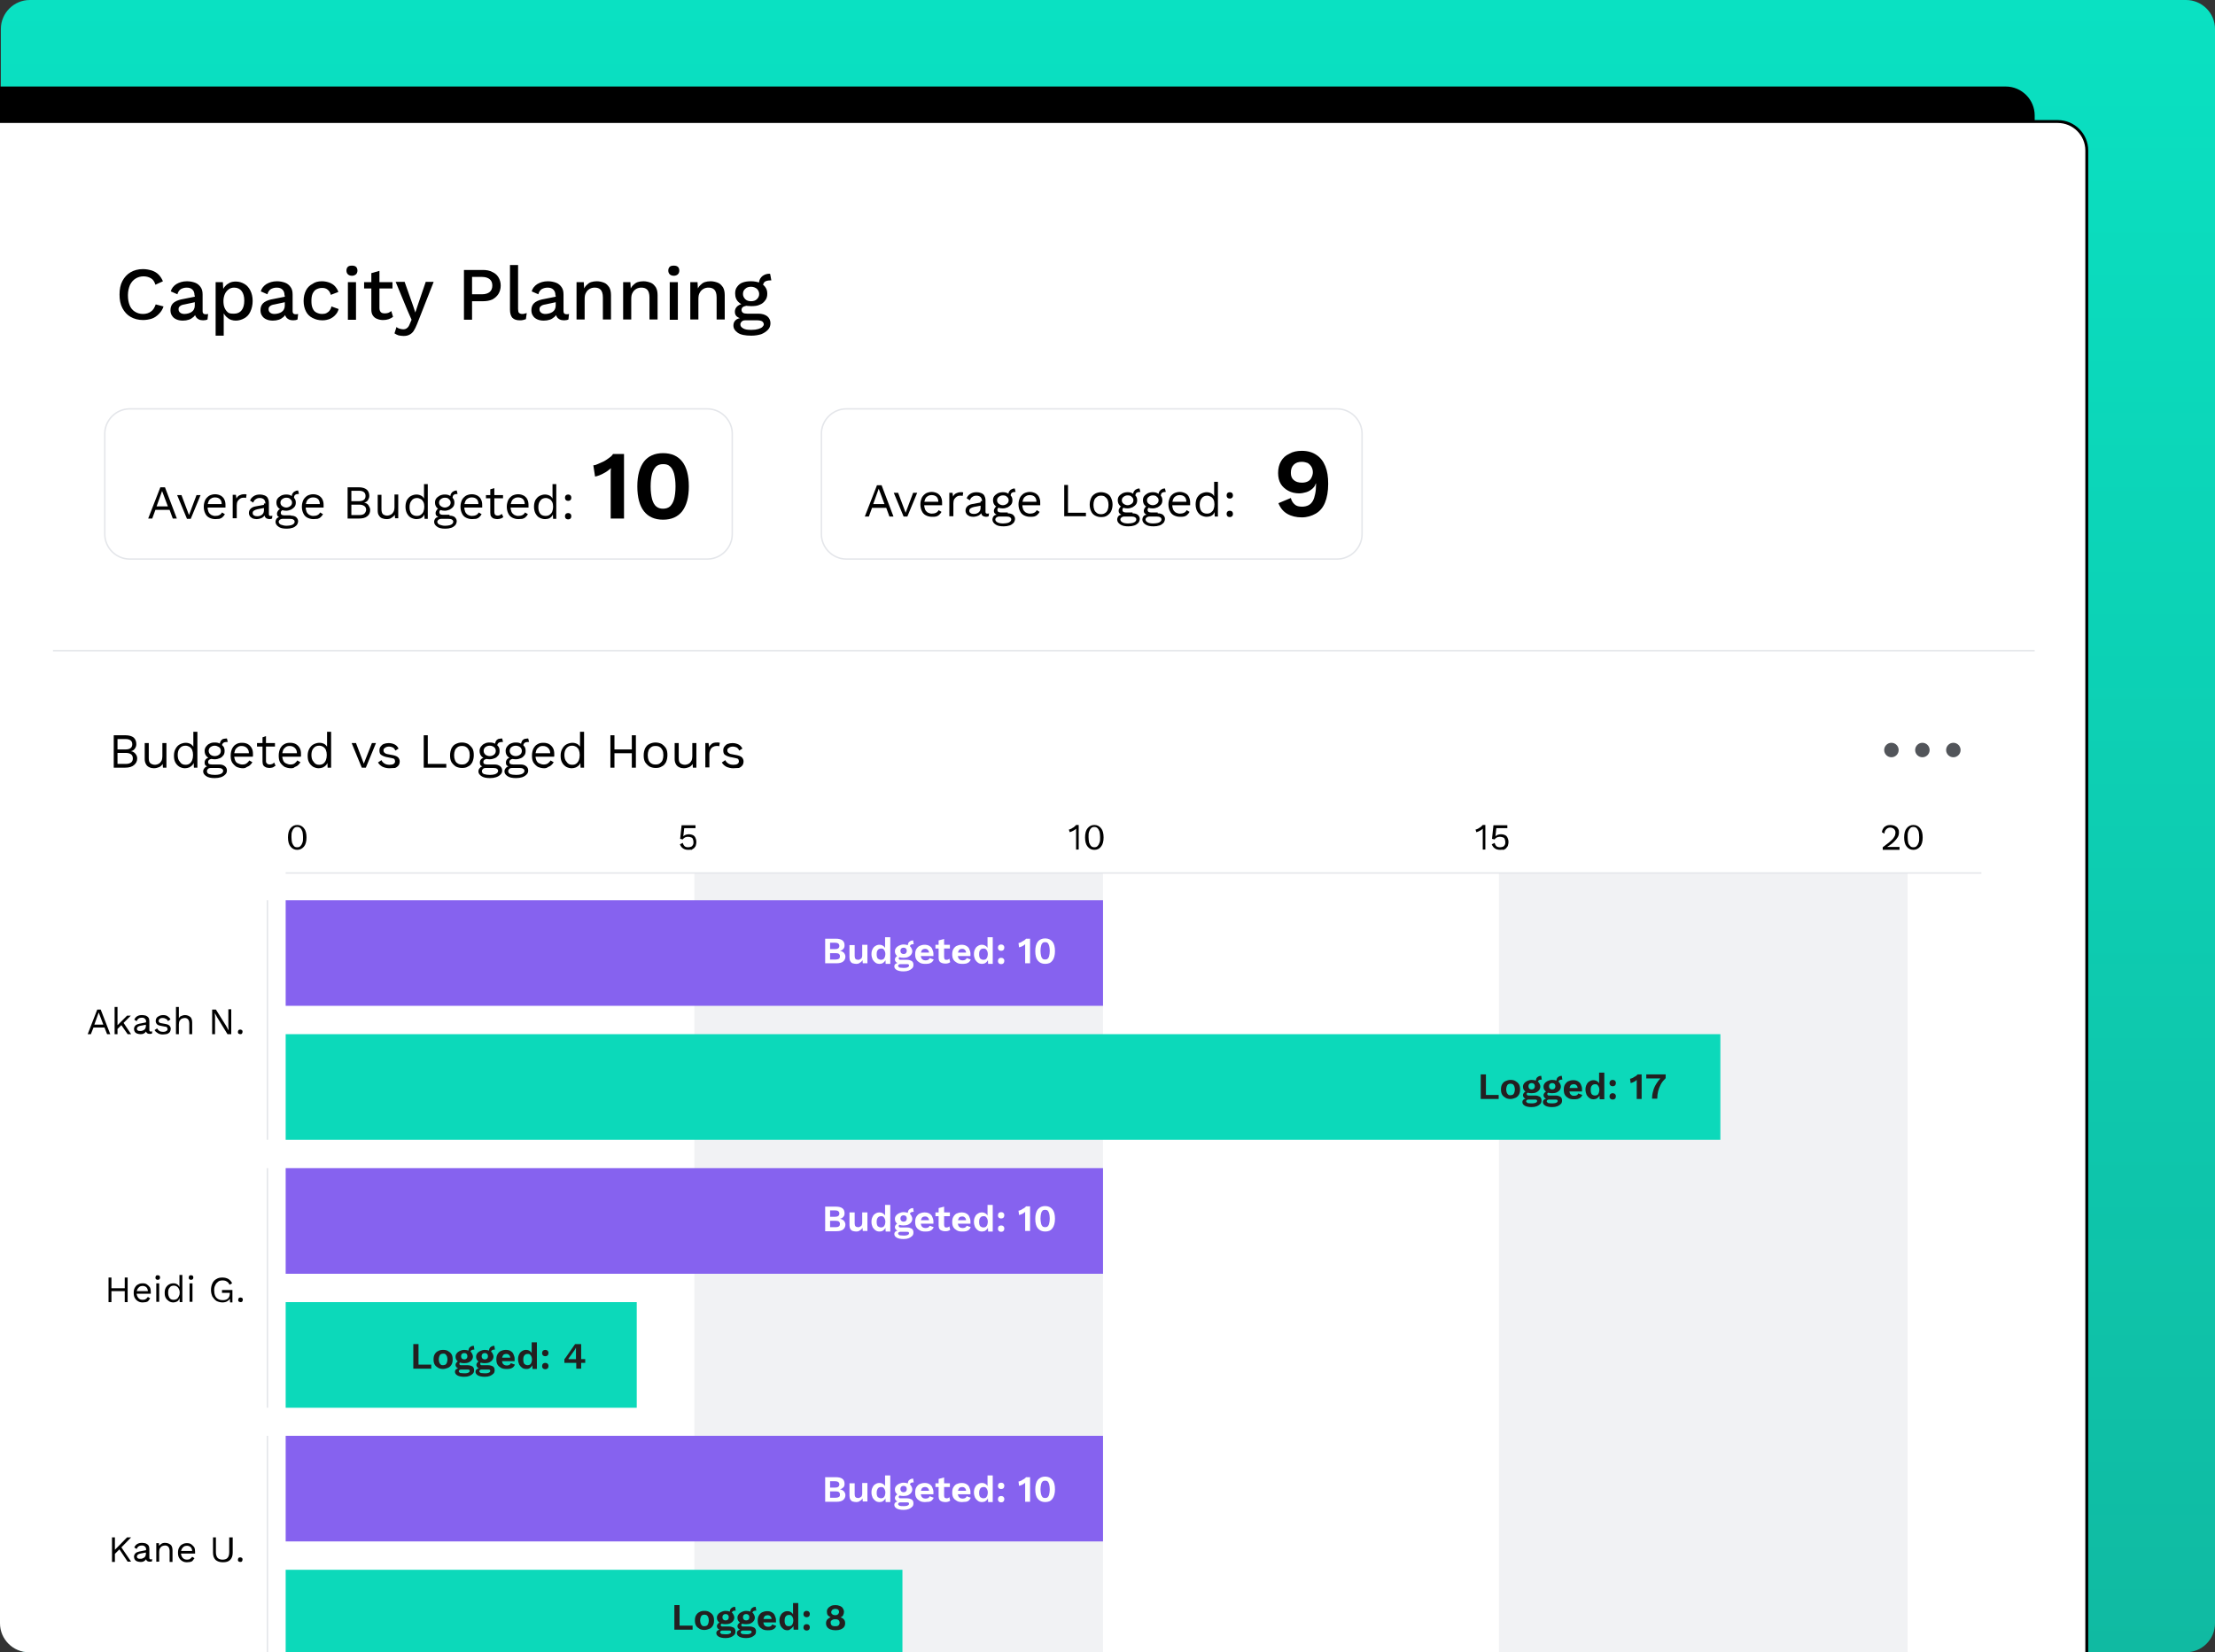 <?xml version="1.0" encoding="utf-8"?>
<!-- Generator: Adobe Illustrator 28.0.0, SVG Export Plug-In . SVG Version: 6.00 Build 0)  -->
<svg version="1.1" id="Layer_1" xmlns="http://www.w3.org/2000/svg" xmlns:xlink="http://www.w3.org/1999/xlink" x="0px" y="0px"
	 viewBox="0 0 765.3 571" style="enable-background:new 0 0 765.3 571;" xml:space="preserve">
<rect x="0" y="0" width="765.3" height="571" fill="#333333" stroke="none"/>
<style type="text/css">
	.st0{fill:url(#SVGID_1_);}
	.st1{fill:#FFFFFF;}
	.st2{fill:none;stroke:#000000;}
	.st3{fill:#52555A;}
	.st4{enable-background:new    ;}
	.st5{opacity:0.5;fill:#E4E6EA;enable-background:new    ;}
	.st6{fill:#8662EF;}
	.st7{fill:#0CD9BA;}
	.st8{fill:none;stroke:#E4E6EA;stroke-width:0.5;stroke-miterlimit:10;}
	.st9{fill:#231F20;}
</style>
<linearGradient id="SVGID_1_" gradientUnits="userSpaceOnUse" x1="382.81" y1="9224.15" x2="382.81" y2="9795.15" gradientTransform="matrix(1 0 0 1 0 -9224.15)">
	<stop  offset="0" style="stop-color:#0AE1C2"/>
	<stop  offset="1" style="stop-color:#10BAA2"/>
</linearGradient>
<path class="st0" d="M10.3,0h745c5.5,0,10,4.5,10,10v551c0,5.5-4.5,10-10,10h-745c-5.5,0-10-4.5-10-10V10C0.3,4.5,4.8,0,10.3,0z"/>
<path d="M0,29.9h693c5.5,0,10,4.5,10,10v519H10c-5.5,0-10-4.5-10-10V29.9z"/>
<path class="st1" d="M0,42h711c5.5,0,10,4.5,10,10v519H10c-5.5,0-10-4.5-10-10V42z"/>
<path class="st2" d="M0,42h711c5.5,0,10,4.5,10,10v519"/>
<circle class="st3" cx="653.5" cy="259.2" r="2.5"/>
<circle class="st3" cx="674.9" cy="259.2" r="2.5"/>
<circle class="st3" cx="664.2" cy="259.2" r="2.5"/>
<g class="st4">
	<path d="M39.3,265.3v-11.2h4c1.3,0,2.3,0.3,2.9,0.8c0.6,0.6,0.9,1.3,0.9,2.3c0,0.6-0.2,1.1-0.5,1.5c-0.3,0.5-0.8,0.8-1.4,0.9v0
		c0.7,0.1,1.2,0.4,1.6,0.9s0.6,1,0.6,1.6c0,1-0.4,1.7-1.1,2.3s-1.7,0.9-3.1,0.9H39.3z M40.6,259h2.7c1.6,0,2.4-0.6,2.4-1.8
		c0-1.2-0.8-1.8-2.4-1.8h-2.7V259z M40.6,264h2.9c0.8,0,1.4-0.2,1.8-0.5c0.4-0.3,0.6-0.8,0.6-1.4c0-0.6-0.2-1.1-0.6-1.4
		c-0.4-0.3-1-0.5-1.8-0.5h-2.9V264z"/>
	<path d="M53.2,265.5c-0.5,0-1.1-0.1-1.5-0.3c-0.5-0.2-0.9-0.5-1.2-1s-0.5-1.1-0.5-1.8v-5.6h1.4v5.2c0,0.9,0.2,1.5,0.6,1.8
		c0.4,0.3,0.9,0.5,1.6,0.5c0.3,0,0.6-0.1,0.9-0.2c0.3-0.1,0.6-0.3,0.8-0.5s0.4-0.5,0.6-0.9c0.1-0.4,0.2-0.8,0.2-1.3v-4.6h1.4v8.5
		h-1.2l-0.1-1.3c-0.3,0.5-0.7,0.9-1.2,1.1C54.5,265.3,53.9,265.5,53.2,265.5z"/>
	<path d="M63.9,265.5c-0.7,0-1.3-0.2-1.9-0.5c-0.6-0.4-1.1-0.9-1.4-1.5c-0.4-0.7-0.5-1.5-0.5-2.4c0-0.9,0.2-1.7,0.6-2.4
		c0.4-0.7,0.9-1.2,1.5-1.5s1.3-0.5,2-0.5c0.7,0,1.3,0.2,1.8,0.5c0.5,0.4,0.9,0.8,1,1.4l-0.2,0.1v-5.8h1.4v12.4h-1.2l-0.1-2.1
		l0.2-0.1c-0.1,0.5-0.3,0.9-0.6,1.3c-0.3,0.3-0.7,0.6-1.1,0.8C64.9,265.4,64.4,265.5,63.9,265.5z M64.1,264.3c0.5,0,1-0.1,1.4-0.4
		c0.4-0.3,0.7-0.7,0.9-1.2c0.2-0.5,0.3-1.1,0.3-1.8c0-0.6-0.1-1.2-0.3-1.7c-0.2-0.5-0.5-0.8-0.9-1.1c-0.4-0.2-0.8-0.4-1.4-0.4
		c-0.9,0-1.5,0.3-2,0.9c-0.5,0.6-0.7,1.4-0.7,2.3s0.2,1.8,0.7,2.3C62.6,264,63.2,264.3,64.1,264.3z"/>
	<path d="M75.8,264.2c0.8,0,1.4,0.2,1.9,0.6c0.5,0.4,0.7,0.9,0.7,1.5c0,0.6-0.2,1-0.6,1.4s-0.9,0.7-1.5,0.9
		c-0.6,0.2-1.3,0.3-2.1,0.3c-1.3,0-2.3-0.2-3-0.7s-1-1-1-1.6c0-0.5,0.2-0.9,0.5-1.2c0.3-0.4,0.8-0.6,1.5-0.6l-0.1,0.3
		c-0.4-0.1-0.7-0.3-1-0.5c-0.3-0.2-0.4-0.6-0.4-1.1s0.2-0.9,0.5-1.2c0.3-0.3,0.9-0.5,1.5-0.6l0.9,0.5h-0.2c-0.6,0.1-0.9,0.2-1.2,0.4
		c-0.2,0.2-0.3,0.5-0.3,0.7c0,0.3,0.1,0.6,0.3,0.7s0.6,0.2,1,0.2H75.8z M74.2,256.6c0.7,0,1.3,0.1,1.8,0.4c0.5,0.2,0.9,0.6,1.2,1
		c0.3,0.4,0.4,0.9,0.4,1.5c0,0.6-0.1,1.1-0.4,1.5c-0.3,0.4-0.7,0.8-1.2,1c-0.5,0.2-1.1,0.4-1.8,0.4c-1.1,0-2-0.3-2.6-0.8
		c-0.6-0.5-0.9-1.2-0.9-2.1c0-0.6,0.2-1.1,0.5-1.5s0.7-0.8,1.2-1C72.9,256.7,73.5,256.6,74.2,256.6z M74.3,267.8
		c0.7,0,1.2-0.1,1.6-0.2c0.4-0.1,0.7-0.3,0.9-0.5c0.2-0.2,0.3-0.4,0.3-0.7c0-0.3-0.1-0.5-0.4-0.7c-0.2-0.2-0.7-0.3-1.3-0.3h-2.6
		c-0.4,0-0.7,0.1-0.9,0.3c-0.2,0.2-0.4,0.4-0.4,0.8c0,0.4,0.2,0.8,0.7,1C72.8,267.7,73.4,267.8,74.3,267.8z M74.2,257.7
		c-0.6,0-1.1,0.2-1.5,0.5c-0.4,0.3-0.6,0.8-0.6,1.3c0,0.5,0.2,0.9,0.6,1.3c0.4,0.3,0.9,0.5,1.5,0.5c0.6,0,1.1-0.2,1.5-0.5
		c0.4-0.3,0.6-0.8,0.6-1.3c0-0.5-0.2-1-0.6-1.3C75.2,257.9,74.7,257.7,74.2,257.7z M78.4,255.2l0.3,1.2c0,0,0,0-0.1,0c0,0,0,0-0.1,0
		c-0.6,0-1,0.1-1.3,0.3s-0.5,0.6-0.5,1.1l-0.8-0.4c0-0.4,0.1-0.8,0.3-1.2s0.5-0.6,0.8-0.8C77.5,255.3,77.9,255.2,78.4,255.2
		C78.4,255.2,78.4,255.2,78.4,255.2C78.4,255.2,78.4,255.2,78.4,255.2z"/>
</g>
<g class="st4">
	<path d="M83.9,265.5c-0.8,0-1.5-0.2-2.2-0.5c-0.6-0.4-1.1-0.9-1.5-1.5c-0.4-0.7-0.5-1.5-0.5-2.4s0.2-1.7,0.5-2.4
		c0.4-0.7,0.8-1.2,1.4-1.5c0.6-0.4,1.3-0.5,2.1-0.5c0.8,0,1.5,0.2,2,0.5s1,0.8,1.3,1.4c0.3,0.6,0.4,1.2,0.4,2c0,0.2,0,0.4,0,0.5
		c0,0.2,0,0.3-0.1,0.4h-6.9v-1.2h6.3l-0.7,0.1c0-0.8-0.2-1.4-0.7-1.9c-0.4-0.4-1-0.7-1.8-0.7c-0.6,0-1,0.1-1.4,0.4
		c-0.4,0.3-0.7,0.6-0.9,1.1c-0.2,0.5-0.3,1.1-0.3,1.7c0,0.7,0.1,1.2,0.3,1.7s0.5,0.9,1,1.1s0.9,0.4,1.5,0.4c0.6,0,1.1-0.1,1.5-0.4
		s0.7-0.6,0.9-1l1.1,0.6c-0.2,0.4-0.5,0.7-0.8,1c-0.3,0.3-0.7,0.5-1.2,0.7C84.9,265.4,84.4,265.5,83.9,265.5z"/>
</g>
<g class="st4">
	<path d="M95,256.8v1.2h-6.2v-1.2H95z M91.9,254.4v8.6c0,0.4,0.1,0.7,0.4,0.9c0.2,0.2,0.5,0.3,0.9,0.3c0.3,0,0.6-0.1,0.9-0.2
		c0.2-0.1,0.5-0.3,0.6-0.5l0.5,1.1c-0.3,0.2-0.6,0.4-0.9,0.6c-0.4,0.1-0.8,0.2-1.2,0.2c-0.4,0-0.8-0.1-1.2-0.2
		c-0.4-0.2-0.7-0.4-0.9-0.7c-0.2-0.3-0.3-0.8-0.3-1.3v-8.4L91.9,254.4z"/>
	<path d="M100.5,265.5c-0.8,0-1.5-0.2-2.2-0.5c-0.6-0.4-1.1-0.9-1.5-1.5c-0.4-0.7-0.5-1.5-0.5-2.4s0.2-1.7,0.5-2.4
		c0.4-0.7,0.8-1.2,1.4-1.5c0.6-0.4,1.3-0.5,2.1-0.5c0.8,0,1.5,0.2,2,0.5s1,0.8,1.3,1.4c0.3,0.6,0.4,1.2,0.4,2c0,0.2,0,0.4,0,0.5
		c0,0.2,0,0.3-0.1,0.4h-6.9v-1.2h6.3l-0.7,0.1c0-0.8-0.2-1.4-0.7-1.9c-0.4-0.4-1-0.7-1.8-0.7c-0.6,0-1,0.1-1.4,0.4
		c-0.4,0.3-0.7,0.6-0.9,1.1c-0.2,0.5-0.3,1.1-0.3,1.7c0,0.7,0.1,1.2,0.3,1.7s0.5,0.9,1,1.1s0.9,0.4,1.5,0.4c0.6,0,1.1-0.1,1.5-0.4
		s0.7-0.6,0.9-1l1.1,0.6c-0.2,0.4-0.5,0.7-0.8,1c-0.3,0.3-0.7,0.5-1.2,0.7C101.6,265.4,101.1,265.5,100.5,265.5z"/>
	<path d="M110.1,265.5c-0.7,0-1.3-0.2-1.9-0.5c-0.6-0.4-1.1-0.9-1.4-1.5c-0.4-0.7-0.5-1.5-0.5-2.4c0-0.9,0.2-1.7,0.6-2.4
		c0.4-0.7,0.9-1.2,1.5-1.5s1.3-0.5,2-0.5c0.7,0,1.3,0.2,1.8,0.5c0.5,0.4,0.9,0.8,1,1.4l-0.2,0.1v-5.8h1.4v12.4h-1.2l-0.1-2.1
		l0.2-0.1c-0.1,0.5-0.3,0.9-0.6,1.3c-0.3,0.3-0.7,0.6-1.1,0.8C111.1,265.4,110.6,265.5,110.1,265.5z M110.3,264.3
		c0.5,0,1-0.1,1.4-0.4c0.4-0.3,0.7-0.7,0.9-1.2c0.2-0.5,0.3-1.1,0.3-1.8c0-0.6-0.1-1.2-0.3-1.7c-0.2-0.5-0.5-0.8-0.9-1.1
		c-0.4-0.2-0.8-0.4-1.4-0.4c-0.9,0-1.5,0.3-2,0.9c-0.5,0.6-0.7,1.4-0.7,2.3s0.2,1.8,0.7,2.3C108.8,264,109.4,264.3,110.3,264.3z"/>
</g>
<g class="st4">
	<path d="M128.5,256.8h1.4l-3.5,8.5H125l-3.5-8.5h1.5l2.7,7.1L128.5,256.8z"/>
</g>
<g class="st4">
	<path d="M134.5,265.5c-0.8,0-1.6-0.2-2.3-0.5c-0.7-0.4-1.2-0.8-1.6-1.5l1.2-0.8c0.2,0.5,0.6,0.9,1.1,1.2c0.5,0.3,1.1,0.4,1.7,0.4
		c0.6,0,1.1-0.1,1.4-0.3c0.3-0.2,0.5-0.5,0.5-0.9c0-0.2-0.1-0.5-0.2-0.7s-0.4-0.3-0.9-0.4l-2-0.4c-0.8-0.2-1.4-0.5-1.8-0.8
		s-0.5-0.9-0.5-1.5c0-0.5,0.1-0.9,0.4-1.3c0.3-0.4,0.6-0.7,1.1-0.9c0.5-0.2,1.1-0.3,1.7-0.3c0.8,0,1.5,0.2,2.1,0.5
		c0.6,0.3,1,0.8,1.3,1.4l-1.1,0.7c-0.2-0.5-0.5-0.9-0.9-1.1c-0.4-0.2-0.9-0.3-1.3-0.3c-0.4,0-0.8,0.1-1,0.2s-0.5,0.3-0.7,0.5
		c-0.2,0.2-0.2,0.4-0.2,0.7s0.1,0.5,0.3,0.7c0.2,0.2,0.5,0.4,1,0.5l2.1,0.4c0.8,0.2,1.3,0.4,1.7,0.8c0.3,0.4,0.5,0.8,0.5,1.3
		c0,0.5-0.1,1-0.4,1.4c-0.3,0.4-0.7,0.7-1.2,0.9C135.8,265.4,135.2,265.5,134.5,265.5z"/>
</g>
<g class="st4">
	<path d="M147.8,264h6.4v1.3h-7.8v-11.2h1.4V264z"/>
</g>
<g class="st4">
	<path d="M159.6,256.6c0.8,0,1.5,0.2,2.1,0.5c0.6,0.4,1.1,0.9,1.5,1.5c0.4,0.7,0.5,1.5,0.5,2.4s-0.2,1.7-0.5,2.4
		c-0.4,0.7-0.8,1.2-1.5,1.5c-0.6,0.4-1.3,0.5-2.1,0.5c-0.8,0-1.5-0.2-2.1-0.5c-0.6-0.4-1.1-0.9-1.5-1.5c-0.4-0.7-0.5-1.5-0.5-2.4
		s0.2-1.7,0.5-2.4c0.4-0.7,0.8-1.2,1.5-1.5C158.1,256.8,158.8,256.6,159.6,256.6z M159.6,257.8c-0.6,0-1.1,0.1-1.5,0.4
		c-0.4,0.3-0.7,0.6-0.9,1.1c-0.2,0.5-0.3,1.1-0.3,1.7c0,0.7,0.1,1.2,0.3,1.7c0.2,0.5,0.5,0.9,0.9,1.1c0.4,0.3,0.9,0.4,1.5,0.4
		s1.1-0.1,1.5-0.4c0.4-0.3,0.7-0.6,0.9-1.1s0.3-1.1,0.3-1.7c0-0.7-0.1-1.3-0.3-1.7s-0.5-0.9-0.9-1.1
		C160.7,257.9,160.2,257.8,159.6,257.8z"/>
	<path d="M170.9,264.2c0.8,0,1.4,0.2,1.9,0.6c0.5,0.4,0.7,0.9,0.7,1.5c0,0.6-0.2,1-0.6,1.4s-0.9,0.7-1.5,0.9
		c-0.6,0.2-1.3,0.3-2.1,0.3c-1.3,0-2.3-0.2-3-0.7s-1-1-1-1.6c0-0.5,0.2-0.9,0.5-1.2c0.3-0.4,0.8-0.6,1.5-0.6l-0.1,0.3
		c-0.4-0.1-0.7-0.3-1-0.5c-0.3-0.2-0.4-0.6-0.4-1.1s0.2-0.9,0.5-1.2c0.3-0.3,0.9-0.5,1.5-0.6l0.9,0.5h-0.2c-0.6,0.1-0.9,0.2-1.2,0.4
		c-0.2,0.2-0.3,0.5-0.3,0.7c0,0.3,0.1,0.6,0.3,0.7s0.6,0.2,1,0.2H170.9z M169.2,256.6c0.7,0,1.3,0.1,1.8,0.4c0.5,0.2,0.9,0.6,1.2,1
		c0.3,0.4,0.4,0.9,0.4,1.5c0,0.6-0.1,1.1-0.4,1.5c-0.3,0.4-0.7,0.8-1.2,1c-0.5,0.2-1.1,0.4-1.8,0.4c-1.1,0-2-0.3-2.6-0.8
		c-0.6-0.5-0.9-1.2-0.9-2.1c0-0.6,0.2-1.1,0.5-1.5s0.7-0.8,1.2-1C167.9,256.7,168.5,256.6,169.2,256.6z M169.3,267.8
		c0.7,0,1.2-0.1,1.6-0.2c0.4-0.1,0.7-0.3,0.9-0.5c0.2-0.2,0.3-0.4,0.3-0.7c0-0.3-0.1-0.5-0.4-0.7c-0.2-0.2-0.7-0.3-1.3-0.3h-2.6
		c-0.4,0-0.7,0.1-0.9,0.3c-0.2,0.2-0.4,0.4-0.4,0.8c0,0.4,0.2,0.8,0.7,1C167.8,267.7,168.5,267.8,169.3,267.8z M169.2,257.7
		c-0.6,0-1.1,0.2-1.5,0.5c-0.4,0.3-0.6,0.8-0.6,1.3c0,0.5,0.2,0.9,0.6,1.3c0.4,0.3,0.9,0.5,1.5,0.5c0.6,0,1.1-0.2,1.5-0.5
		c0.4-0.3,0.6-0.8,0.6-1.3c0-0.5-0.2-1-0.6-1.3C170.3,257.9,169.8,257.7,169.2,257.7z M173.5,255.2l0.3,1.2c0,0,0,0-0.1,0
		c0,0,0,0-0.1,0c-0.6,0-1,0.1-1.3,0.3s-0.5,0.6-0.5,1.1l-0.8-0.4c0-0.4,0.1-0.8,0.3-1.2s0.5-0.6,0.8-0.8
		C172.6,255.3,173,255.2,173.5,255.2C173.4,255.2,173.4,255.2,173.5,255.2C173.4,255.2,173.5,255.2,173.5,255.2z"/>
	<path d="M179.9,264.2c0.8,0,1.4,0.2,1.9,0.6c0.5,0.4,0.7,0.9,0.7,1.5c0,0.6-0.2,1-0.6,1.4s-0.9,0.7-1.5,0.9
		c-0.6,0.2-1.3,0.3-2.1,0.3c-1.3,0-2.3-0.2-3-0.7s-1-1-1-1.6c0-0.5,0.2-0.9,0.5-1.2c0.3-0.4,0.8-0.6,1.5-0.6l-0.1,0.3
		c-0.4-0.1-0.7-0.3-1-0.5c-0.3-0.2-0.4-0.6-0.4-1.1s0.2-0.9,0.5-1.2c0.3-0.3,0.9-0.5,1.5-0.6l0.9,0.5h-0.2c-0.6,0.1-0.9,0.2-1.2,0.4
		c-0.2,0.2-0.3,0.5-0.3,0.7c0,0.3,0.1,0.6,0.3,0.7s0.6,0.2,1,0.2H179.9z M178.2,256.6c0.7,0,1.3,0.1,1.8,0.4c0.5,0.2,0.9,0.6,1.2,1
		c0.3,0.4,0.4,0.9,0.4,1.5c0,0.6-0.1,1.1-0.4,1.5c-0.3,0.4-0.7,0.8-1.2,1c-0.5,0.2-1.1,0.4-1.8,0.4c-1.1,0-2-0.3-2.6-0.8
		c-0.6-0.5-0.9-1.2-0.9-2.1c0-0.6,0.2-1.1,0.5-1.5s0.7-0.8,1.2-1C177,256.7,177.6,256.6,178.2,256.6z M178.4,267.8
		c0.7,0,1.2-0.1,1.6-0.2c0.4-0.1,0.7-0.3,0.9-0.5c0.2-0.2,0.3-0.4,0.3-0.7c0-0.3-0.1-0.5-0.4-0.7c-0.2-0.2-0.7-0.3-1.3-0.3h-2.6
		c-0.4,0-0.7,0.1-0.9,0.3c-0.2,0.2-0.4,0.4-0.4,0.8c0,0.4,0.2,0.8,0.7,1C176.8,267.7,177.5,267.8,178.4,267.8z M178.2,257.7
		c-0.6,0-1.1,0.2-1.5,0.5c-0.4,0.3-0.6,0.8-0.6,1.3c0,0.5,0.2,0.9,0.6,1.3c0.4,0.3,0.9,0.5,1.5,0.5c0.6,0,1.1-0.2,1.5-0.5
		c0.4-0.3,0.6-0.8,0.6-1.3c0-0.5-0.2-1-0.6-1.3C179.3,257.9,178.8,257.7,178.2,257.7z M182.5,255.2l0.3,1.2c0,0,0,0-0.1,0
		c0,0,0,0-0.1,0c-0.6,0-1,0.1-1.3,0.3s-0.5,0.6-0.5,1.1l-0.8-0.4c0-0.4,0.1-0.8,0.3-1.2s0.5-0.6,0.8-0.8
		C181.6,255.3,182,255.2,182.5,255.2C182.4,255.2,182.5,255.2,182.5,255.2C182.5,255.2,182.5,255.2,182.5,255.2z"/>
	<path d="M188,265.5c-0.8,0-1.5-0.2-2.2-0.5c-0.6-0.4-1.1-0.9-1.5-1.5c-0.4-0.7-0.5-1.5-0.5-2.4s0.2-1.7,0.5-2.4
		c0.4-0.7,0.8-1.2,1.4-1.5c0.6-0.4,1.3-0.5,2.1-0.5c0.8,0,1.5,0.2,2,0.5s1,0.8,1.3,1.4c0.3,0.6,0.4,1.2,0.4,2c0,0.2,0,0.4,0,0.5
		c0,0.2,0,0.3-0.1,0.4h-6.9v-1.2h6.3l-0.7,0.1c0-0.8-0.2-1.4-0.7-1.9c-0.4-0.4-1-0.7-1.8-0.7c-0.6,0-1,0.1-1.4,0.4
		c-0.4,0.3-0.7,0.6-0.9,1.1c-0.2,0.5-0.3,1.1-0.3,1.7c0,0.7,0.1,1.2,0.3,1.7s0.5,0.9,1,1.1s0.9,0.4,1.5,0.4c0.6,0,1.1-0.1,1.5-0.4
		s0.7-0.6,0.9-1l1.1,0.6c-0.2,0.4-0.5,0.7-0.8,1c-0.3,0.3-0.7,0.5-1.2,0.7C189,265.4,188.5,265.5,188,265.5z"/>
	<path d="M197.5,265.5c-0.7,0-1.3-0.2-1.9-0.5c-0.6-0.4-1.1-0.9-1.4-1.5c-0.4-0.7-0.5-1.5-0.5-2.4c0-0.9,0.2-1.7,0.6-2.4
		c0.4-0.7,0.9-1.2,1.5-1.5s1.3-0.5,2-0.5c0.7,0,1.3,0.2,1.8,0.5c0.5,0.4,0.9,0.8,1,1.4l-0.2,0.1v-5.8h1.4v12.4h-1.2l-0.1-2.1
		l0.2-0.1c-0.1,0.5-0.3,0.9-0.6,1.3c-0.3,0.3-0.7,0.6-1.1,0.8C198.5,265.4,198,265.5,197.5,265.5z M197.7,264.3c0.5,0,1-0.1,1.4-0.4
		c0.4-0.3,0.7-0.7,0.9-1.2c0.2-0.5,0.3-1.1,0.3-1.8c0-0.6-0.1-1.2-0.3-1.7c-0.2-0.5-0.5-0.8-0.9-1.1c-0.4-0.2-0.8-0.4-1.4-0.4
		c-0.9,0-1.5,0.3-2,0.9c-0.5,0.6-0.7,1.4-0.7,2.3s0.2,1.8,0.7,2.3C196.2,264,196.8,264.3,197.7,264.3z"/>
</g>
<g class="st4">
	<path d="M212.3,254.1v11.2h-1.4v-11.2H212.3z M219,259v1.3h-7.4V259H219z M219.7,254.1v11.2h-1.4v-11.2H219.7z"/>
</g>
<g class="st4">
	<path d="M226.5,256.6c0.8,0,1.5,0.2,2.1,0.5c0.6,0.4,1.1,0.9,1.5,1.5c0.4,0.7,0.5,1.5,0.5,2.4s-0.2,1.7-0.5,2.4
		c-0.4,0.7-0.8,1.2-1.5,1.5c-0.6,0.4-1.3,0.5-2.1,0.5c-0.8,0-1.5-0.2-2.1-0.5c-0.6-0.4-1.1-0.9-1.5-1.5c-0.4-0.7-0.5-1.5-0.5-2.4
		s0.2-1.7,0.5-2.4c0.4-0.7,0.8-1.2,1.5-1.5C225,256.8,225.7,256.6,226.5,256.6z M226.5,257.8c-0.6,0-1.1,0.1-1.5,0.4
		c-0.4,0.3-0.7,0.6-0.9,1.1c-0.2,0.5-0.3,1.1-0.3,1.7c0,0.7,0.1,1.2,0.3,1.7c0.2,0.5,0.5,0.9,0.9,1.1c0.4,0.3,0.9,0.4,1.5,0.4
		s1.1-0.1,1.5-0.4c0.4-0.3,0.7-0.6,0.9-1.1s0.3-1.1,0.3-1.7c0-0.7-0.1-1.3-0.3-1.7s-0.5-0.9-0.9-1.1
		C227.6,257.9,227.1,257.8,226.5,257.8z"/>
	<path d="M236.3,265.5c-0.5,0-1.1-0.1-1.5-0.3c-0.5-0.2-0.9-0.5-1.2-1s-0.5-1.1-0.5-1.8v-5.6h1.4v5.2c0,0.9,0.2,1.5,0.6,1.8
		c0.4,0.3,0.9,0.5,1.6,0.5c0.3,0,0.6-0.1,0.9-0.2c0.3-0.1,0.6-0.3,0.8-0.5s0.4-0.5,0.6-0.9c0.1-0.4,0.2-0.8,0.2-1.3v-4.6h1.4v8.5
		h-1.2l-0.1-1.3c-0.3,0.5-0.7,0.9-1.2,1.1C237.6,265.3,237,265.5,236.3,265.5z"/>
</g>
<g class="st4">
	<path d="M243.7,265.3v-8.5h1.1l0.2,1.4c0.2-0.5,0.6-0.9,1-1.2s1-0.4,1.7-0.4c0.1,0,0.3,0,0.5,0c0.2,0,0.3,0.1,0.5,0.1l-0.2,1.2
		c-0.1,0-0.3-0.1-0.4-0.1c-0.1,0-0.4,0-0.6,0c-0.4,0-0.7,0.1-1.1,0.3s-0.7,0.5-0.9,0.9c-0.2,0.4-0.4,0.9-0.4,1.6v4.6H243.7z"/>
</g>
<g class="st4">
	<path d="M253.3,265.5c-0.8,0-1.6-0.2-2.3-0.5c-0.7-0.4-1.2-0.8-1.6-1.5l1.2-0.8c0.2,0.5,0.6,0.9,1.1,1.2c0.5,0.3,1.1,0.4,1.7,0.4
		c0.6,0,1.1-0.1,1.4-0.3c0.3-0.2,0.5-0.5,0.5-0.9c0-0.2-0.1-0.5-0.2-0.7s-0.4-0.3-0.9-0.4l-2-0.4c-0.8-0.2-1.4-0.5-1.8-0.8
		s-0.5-0.9-0.5-1.5c0-0.5,0.1-0.9,0.4-1.3c0.3-0.4,0.6-0.7,1.1-0.9c0.5-0.2,1.1-0.3,1.7-0.3c0.8,0,1.5,0.2,2.1,0.5
		c0.6,0.3,1,0.8,1.3,1.4l-1.1,0.7c-0.2-0.5-0.5-0.9-0.9-1.1c-0.4-0.2-0.9-0.3-1.3-0.3c-0.4,0-0.8,0.1-1,0.2s-0.5,0.3-0.7,0.5
		c-0.2,0.2-0.2,0.4-0.2,0.7s0.1,0.5,0.3,0.7c0.2,0.2,0.5,0.4,1,0.5l2.1,0.4c0.8,0.2,1.3,0.4,1.7,0.8c0.3,0.4,0.5,0.8,0.5,1.3
		c0,0.5-0.1,1-0.4,1.4c-0.3,0.4-0.7,0.7-1.2,0.9C254.6,265.4,254,265.5,253.3,265.5z"/>
</g>
<g class="st4">
	<path d="M102.7,293.7c-1,0-1.7-0.4-2.3-1.1c-0.6-0.7-0.9-1.8-0.9-3.2s0.3-2.5,0.9-3.2c0.6-0.7,1.3-1.1,2.3-1.1c1,0,1.7,0.4,2.3,1.1
		c0.6,0.7,0.9,1.8,0.9,3.2s-0.3,2.5-0.9,3.2C104.4,293.3,103.6,293.7,102.7,293.7z M102.7,292.8c0.5,0,0.8-0.1,1.1-0.4
		c0.3-0.3,0.5-0.6,0.7-1.2c0.2-0.5,0.2-1.1,0.2-1.9c0-0.7-0.1-1.4-0.2-1.9c-0.2-0.5-0.4-0.9-0.7-1.2c-0.3-0.3-0.7-0.4-1.1-0.4
		s-0.8,0.1-1.1,0.4c-0.3,0.3-0.5,0.6-0.7,1.2c-0.2,0.5-0.2,1.1-0.2,1.9c0,0.7,0.1,1.4,0.2,1.9c0.2,0.5,0.4,0.9,0.7,1.2
		C101.8,292.7,102.2,292.8,102.7,292.8z"/>
</g>
<g class="st4">
	<path d="M38.1,357.4H37l-0.9-2.3h-3.8l-0.9,2.3h-1.1l3.3-8.5h1.2L38.1,357.4z M32.6,354.1h3.1l-1.6-4.2L32.6,354.1z"/>
</g>
<g class="st4">
	<path d="M40.6,348v9.4h-1V348H40.6z M45.2,351l-2.8,2.8l-0.2,0.2l-2.1,2.1v-1.3l3.8-3.8H45.2z M42.5,353.2l2.8,4.2h-1.2l-2.5-3.6
		L42.5,353.2z"/>
</g>
<g class="st4">
	<path d="M50.5,353.2c0-0.5-0.1-0.8-0.4-1.1s-0.6-0.4-1.1-0.4c-0.4,0-0.8,0.1-1.1,0.3c-0.3,0.2-0.5,0.5-0.7,0.9l-0.8-0.5
		c0.2-0.5,0.5-0.9,1-1.2s1-0.4,1.7-0.4c0.5,0,0.9,0.1,1.3,0.2c0.4,0.2,0.7,0.4,0.9,0.7s0.3,0.7,0.3,1.2v3.1c0,0.3,0.2,0.5,0.5,0.5
		c0.2,0,0.3,0,0.5-0.1l-0.1,0.8c-0.2,0.1-0.4,0.1-0.7,0.1c-0.2,0-0.5,0-0.7-0.1c-0.2-0.1-0.4-0.2-0.5-0.4s-0.2-0.4-0.2-0.7V356
		l0.3,0c-0.1,0.3-0.3,0.6-0.5,0.8c-0.2,0.2-0.5,0.4-0.8,0.5c-0.3,0.1-0.6,0.1-0.9,0.1c-0.4,0-0.7-0.1-1.1-0.2
		c-0.3-0.1-0.6-0.3-0.8-0.6c-0.2-0.3-0.3-0.6-0.3-1c0-0.5,0.2-0.9,0.5-1.2c0.3-0.3,0.8-0.5,1.3-0.6l2.5-0.5v0.8l-2.1,0.4
		c-0.4,0.1-0.7,0.2-0.9,0.4c-0.2,0.2-0.3,0.4-0.3,0.6c0,0.3,0.1,0.5,0.3,0.6c0.2,0.2,0.5,0.2,0.9,0.2c0.2,0,0.5,0,0.7-0.1
		c0.2-0.1,0.4-0.2,0.6-0.3s0.3-0.3,0.4-0.5c0.1-0.2,0.2-0.4,0.2-0.7V353.2z"/>
	<path d="M56.3,357.5c-0.6,0-1.2-0.1-1.7-0.4s-0.9-0.6-1.2-1.1l0.9-0.6c0.2,0.4,0.5,0.7,0.8,0.9s0.8,0.3,1.3,0.3
		c0.5,0,0.8-0.1,1.1-0.3c0.3-0.2,0.4-0.4,0.4-0.7c0-0.2-0.1-0.3-0.2-0.5s-0.3-0.3-0.7-0.3l-1.5-0.3c-0.6-0.1-1.1-0.3-1.3-0.6
		c-0.3-0.3-0.4-0.7-0.4-1.1c0-0.4,0.1-0.7,0.3-1s0.5-0.5,0.9-0.7c0.4-0.2,0.8-0.3,1.3-0.3c0.6,0,1.2,0.1,1.6,0.4s0.8,0.6,1,1.1
		l-0.9,0.6c-0.1-0.4-0.4-0.7-0.7-0.8c-0.3-0.2-0.7-0.3-1-0.3c-0.3,0-0.6,0-0.8,0.1c-0.2,0.1-0.4,0.2-0.5,0.4
		c-0.1,0.1-0.2,0.3-0.2,0.5c0,0.2,0.1,0.4,0.2,0.5s0.4,0.3,0.7,0.3l1.6,0.3c0.6,0.1,1,0.3,1.3,0.6c0.2,0.3,0.4,0.6,0.4,1
		c0,0.4-0.1,0.8-0.3,1.1s-0.5,0.5-0.9,0.7C57.3,357.4,56.8,357.5,56.3,357.5z"/>
	<path d="M60.8,357.4V348h1v3.9c0.2-0.4,0.5-0.7,0.9-0.8c0.4-0.2,0.8-0.3,1.2-0.3c0.5,0,0.9,0.1,1.3,0.3c0.4,0.2,0.7,0.4,0.9,0.8
		c0.2,0.4,0.3,0.8,0.3,1.4v4.1h-1v-3.7c0-0.7-0.2-1.2-0.5-1.5s-0.7-0.4-1.1-0.4c-0.3,0-0.6,0.1-0.9,0.2s-0.6,0.4-0.8,0.7
		c-0.2,0.3-0.3,0.8-0.3,1.3v3.4H60.8z"/>
	<path d="M79.9,348.9v8.5h-1.3l-3.5-5.7l-0.9-1.6h0l0.1,1.3v6h-1v-8.5h1.3l3.5,5.6l0.9,1.6h0l-0.1-1.3v-6H79.9z"/>
	<path d="M83,355.8c0.2,0,0.4,0.1,0.6,0.2c0.2,0.2,0.2,0.4,0.2,0.6s-0.1,0.4-0.2,0.6c-0.2,0.2-0.4,0.2-0.6,0.2
		c-0.2,0-0.4-0.1-0.6-0.2c-0.2-0.2-0.2-0.4-0.2-0.6s0.1-0.4,0.2-0.6C82.6,355.9,82.8,355.8,83,355.8z"/>
</g>
<g class="st4">
	<path d="M38.5,441.5v8.5h-1v-8.5H38.5z M43.5,445.2v1H38v-1H43.5z M44.1,441.5v8.5h-1v-8.5H44.1z"/>
</g>
<g class="st4">
	<path d="M49.3,450.1c-0.6,0-1.1-0.1-1.6-0.4s-0.8-0.6-1.1-1.1c-0.3-0.5-0.4-1.1-0.4-1.8s0.1-1.3,0.4-1.8c0.3-0.5,0.6-0.9,1.1-1.1
		c0.5-0.3,1-0.4,1.6-0.4c0.6,0,1.1,0.1,1.5,0.4c0.4,0.3,0.7,0.6,1,1c0.2,0.4,0.3,0.9,0.3,1.5c0,0.1,0,0.3,0,0.4s0,0.2,0,0.3h-5.2
		v-0.9h4.7l-0.5,0.1c0-0.6-0.2-1.1-0.5-1.4c-0.3-0.3-0.8-0.5-1.3-0.5c-0.4,0-0.8,0.1-1.1,0.3c-0.3,0.2-0.5,0.5-0.7,0.8
		c-0.2,0.4-0.3,0.8-0.3,1.3c0,0.5,0.1,0.9,0.3,1.3s0.4,0.6,0.7,0.8s0.7,0.3,1.1,0.3c0.5,0,0.9-0.1,1.1-0.3c0.3-0.2,0.5-0.4,0.7-0.7
		l0.8,0.5c-0.2,0.3-0.4,0.5-0.6,0.8s-0.5,0.4-0.9,0.5C50.1,450,49.7,450.1,49.3,450.1z"/>
	<path d="M54.5,442.3c-0.2,0-0.4-0.1-0.6-0.2c-0.1-0.1-0.2-0.3-0.2-0.6c0-0.2,0.1-0.4,0.2-0.6c0.1-0.1,0.3-0.2,0.6-0.2
		c0.2,0,0.4,0.1,0.6,0.2c0.1,0.1,0.2,0.3,0.2,0.6c0,0.2-0.1,0.4-0.2,0.6C54.9,442.2,54.7,442.3,54.5,442.3z M55,443.5v6.4h-1v-6.4
		H55z"/>
	<path d="M59.9,450.1c-0.5,0-1-0.1-1.5-0.4c-0.4-0.3-0.8-0.6-1.1-1.1c-0.3-0.5-0.4-1.1-0.4-1.8c0-0.7,0.1-1.3,0.4-1.8
		c0.3-0.5,0.7-0.9,1.1-1.1c0.5-0.3,1-0.4,1.5-0.4c0.5,0,1,0.1,1.4,0.4c0.4,0.3,0.6,0.6,0.8,1.1L62,445v-4.4h1v9.4h-0.9l-0.1-1.6
		l0.1-0.1c-0.1,0.4-0.2,0.7-0.4,1c-0.2,0.3-0.5,0.5-0.8,0.6S60.3,450.1,59.9,450.1z M60,449.2c0.4,0,0.8-0.1,1.1-0.3
		c0.3-0.2,0.5-0.5,0.7-0.9s0.3-0.8,0.3-1.3c0-0.5-0.1-0.9-0.3-1.3c-0.2-0.4-0.4-0.6-0.7-0.8s-0.6-0.3-1-0.3c-0.7,0-1.2,0.2-1.5,0.7
		c-0.4,0.4-0.5,1-0.5,1.8s0.2,1.3,0.5,1.8C58.9,449,59.4,449.2,60,449.2z"/>
	<path d="M66,442.3c-0.2,0-0.4-0.1-0.6-0.2c-0.1-0.1-0.2-0.3-0.2-0.6c0-0.2,0.1-0.4,0.2-0.6c0.1-0.1,0.3-0.2,0.6-0.2
		c0.2,0,0.4,0.1,0.6,0.2c0.1,0.1,0.2,0.3,0.2,0.6c0,0.2-0.1,0.4-0.2,0.6C66.4,442.2,66.2,442.3,66,442.3z M66.5,443.5v6.4h-1v-6.4
		H66.5z"/>
	<path d="M76.9,450.1c-0.8,0-1.5-0.2-2.1-0.5c-0.6-0.4-1-0.9-1.4-1.5c-0.3-0.7-0.5-1.4-0.5-2.3s0.2-1.7,0.5-2.3
		c0.3-0.7,0.8-1.2,1.4-1.5c0.6-0.4,1.3-0.5,2.1-0.5c0.8,0,1.5,0.2,2,0.5c0.5,0.3,1,0.8,1.3,1.5l-0.9,0.5c-0.2-0.5-0.5-0.9-0.9-1.1
		c-0.4-0.3-0.9-0.4-1.5-0.4c-0.6,0-1.1,0.1-1.5,0.4c-0.4,0.3-0.8,0.7-1,1.2c-0.3,0.5-0.4,1.1-0.4,1.8c0,0.7,0.1,1.3,0.3,1.8
		c0.2,0.5,0.5,0.9,1,1.2s1,0.4,1.6,0.4c0.4,0,0.7,0,1-0.1s0.6-0.2,0.8-0.4c0.2-0.2,0.4-0.4,0.5-0.7c0.1-0.3,0.2-0.6,0.2-1v-0.3h-2.7
		v-1h3.6v4.3h-0.8l-0.1-1.6l0.2,0c-0.2,0.5-0.6,0.9-1.1,1.2C78.2,449.9,77.6,450.1,76.9,450.1z"/>
	<path d="M83.1,448.4c0.2,0,0.4,0.1,0.6,0.2c0.2,0.2,0.2,0.4,0.2,0.6s-0.1,0.4-0.2,0.6c-0.2,0.2-0.4,0.2-0.6,0.2
		c-0.2,0-0.4-0.1-0.6-0.2c-0.2-0.2-0.2-0.4-0.2-0.6s0.1-0.4,0.2-0.6C82.6,448.5,82.8,448.4,83.1,448.4z"/>
</g>
<g class="st4">
	<path d="M39.7,531.3v8.5h-1v-8.5H39.7z M45.3,531.3l-3.7,3.8l-0.2,0.2l-2.3,2.3v-1.4l4.8-4.9H45.3z M41.7,534.4l3.6,5.3h-1.2
		l-3.2-4.8L41.7,534.4z"/>
</g>
<g class="st4">
	<path d="M50.5,535.6c0-0.5-0.1-0.8-0.4-1.1s-0.6-0.4-1.1-0.4c-0.4,0-0.8,0.1-1.1,0.3c-0.3,0.2-0.5,0.5-0.7,0.9l-0.8-0.5
		c0.2-0.5,0.5-0.9,1-1.2s1-0.4,1.7-0.4c0.5,0,0.9,0.1,1.3,0.2c0.4,0.2,0.7,0.4,0.9,0.7s0.3,0.7,0.3,1.2v3.1c0,0.3,0.2,0.5,0.5,0.5
		c0.2,0,0.3,0,0.5-0.1l-0.1,0.8c-0.2,0.1-0.4,0.1-0.7,0.1c-0.2,0-0.5,0-0.7-0.1c-0.2-0.1-0.4-0.2-0.5-0.4s-0.2-0.4-0.2-0.7v-0.1
		l0.3,0c-0.1,0.3-0.3,0.6-0.5,0.8c-0.2,0.2-0.5,0.4-0.8,0.5c-0.3,0.1-0.6,0.1-0.9,0.1c-0.4,0-0.7-0.1-1.1-0.2
		c-0.3-0.1-0.6-0.3-0.8-0.6c-0.2-0.3-0.3-0.6-0.3-1c0-0.5,0.2-0.9,0.5-1.2c0.3-0.3,0.8-0.5,1.3-0.6l2.5-0.5v0.8l-2.1,0.4
		c-0.4,0.1-0.7,0.2-0.9,0.4c-0.2,0.2-0.3,0.4-0.3,0.6c0,0.3,0.1,0.5,0.3,0.6c0.2,0.2,0.5,0.2,0.9,0.2c0.2,0,0.5,0,0.7-0.1
		c0.2-0.1,0.4-0.2,0.6-0.3s0.3-0.3,0.4-0.5c0.1-0.2,0.2-0.4,0.2-0.7V535.6z"/>
	<path d="M54,539.7v-6.4h0.9l0.1,1.4l-0.2-0.1c0.1-0.3,0.3-0.6,0.6-0.8c0.2-0.2,0.5-0.4,0.8-0.5c0.3-0.1,0.6-0.1,0.9-0.1
		c0.5,0,0.9,0.1,1.3,0.3c0.4,0.2,0.7,0.4,0.9,0.8c0.2,0.4,0.3,0.8,0.3,1.4v4.1h-1V536c0-0.7-0.2-1.2-0.5-1.5s-0.7-0.4-1.1-0.4
		c-0.3,0-0.6,0.1-0.9,0.2s-0.6,0.4-0.8,0.7c-0.2,0.3-0.3,0.8-0.3,1.3v3.4H54z"/>
	<path d="M64.6,539.9c-0.6,0-1.1-0.1-1.6-0.4s-0.8-0.6-1.1-1.1c-0.3-0.5-0.4-1.1-0.4-1.8s0.1-1.3,0.4-1.8c0.3-0.5,0.6-0.9,1.1-1.1
		c0.5-0.3,1-0.4,1.6-0.4c0.6,0,1.1,0.1,1.5,0.4c0.4,0.3,0.7,0.6,1,1c0.2,0.4,0.3,0.9,0.3,1.5c0,0.1,0,0.3,0,0.4s0,0.2,0,0.3h-5.2
		v-0.9h4.7l-0.5,0.1c0-0.6-0.2-1.1-0.5-1.4c-0.3-0.3-0.8-0.5-1.3-0.5c-0.4,0-0.8,0.1-1.1,0.3c-0.3,0.2-0.5,0.5-0.7,0.8
		c-0.2,0.4-0.3,0.8-0.3,1.3c0,0.5,0.1,0.9,0.3,1.3s0.4,0.6,0.7,0.8s0.7,0.3,1.1,0.3c0.5,0,0.9-0.1,1.1-0.3c0.3-0.2,0.5-0.4,0.7-0.7
		l0.8,0.5c-0.2,0.3-0.4,0.5-0.6,0.8s-0.5,0.4-0.9,0.5C65.4,539.8,65.1,539.9,64.6,539.9z"/>
</g>
<g class="st4">
	<path d="M80.4,531.3v5.3c0,1.1-0.3,1.9-0.9,2.5c-0.6,0.6-1.4,0.8-2.5,0.8c-1.1,0-1.9-0.3-2.5-0.8c-0.6-0.6-0.9-1.4-0.9-2.5v-5.3h1
		v5.1c0,0.9,0.2,1.5,0.6,2c0.4,0.4,1,0.6,1.7,0.6s1.4-0.2,1.7-0.6c0.4-0.4,0.6-1.1,0.6-2v-5.1H80.4z"/>
</g>
<g class="st4">
	<path d="M83,538.2c0.2,0,0.4,0.1,0.6,0.2c0.2,0.2,0.2,0.4,0.2,0.6s-0.1,0.4-0.2,0.6c-0.2,0.2-0.4,0.2-0.6,0.2
		c-0.2,0-0.4-0.1-0.6-0.2c-0.2-0.2-0.2-0.4-0.2-0.6s0.1-0.4,0.2-0.6C82.6,538.3,82.8,538.2,83,538.2z"/>
</g>
<g class="st4">
	<path d="M371.8,293.6v-6.2c0-0.1,0-0.3,0-0.5c0-0.2,0-0.3,0-0.5c-0.3,0.3-0.6,0.5-1,0.7s-0.8,0.4-1.2,0.5l-0.3-0.9
		c0.2,0,0.3-0.1,0.6-0.2c0.2-0.1,0.5-0.2,0.7-0.4c0.3-0.1,0.5-0.3,0.7-0.5c0.2-0.2,0.4-0.3,0.5-0.5h0.9v8.5H371.8z"/>
	<path d="M378.1,293.7c-1,0-1.7-0.4-2.3-1.1c-0.6-0.7-0.9-1.8-0.9-3.2s0.3-2.5,0.9-3.2c0.6-0.7,1.3-1.1,2.3-1.1c1,0,1.7,0.4,2.3,1.1
		c0.6,0.7,0.9,1.8,0.9,3.2s-0.3,2.5-0.9,3.2C379.9,293.3,379.1,293.7,378.1,293.7z M378.1,292.8c0.5,0,0.8-0.1,1.1-0.4
		c0.3-0.3,0.5-0.6,0.7-1.2c0.2-0.5,0.2-1.1,0.2-1.9c0-0.7-0.1-1.4-0.2-1.9c-0.2-0.5-0.4-0.9-0.7-1.2c-0.3-0.3-0.7-0.4-1.1-0.4
		s-0.8,0.1-1.1,0.4c-0.3,0.3-0.5,0.6-0.7,1.2c-0.2,0.5-0.2,1.1-0.2,1.9c0,0.7,0.1,1.4,0.2,1.9c0.2,0.5,0.4,0.9,0.7,1.2
		C377.3,292.7,377.7,292.8,378.1,292.8z"/>
</g>
<g class="st4">
	<path d="M650.5,293.6v-0.8c0.8-0.6,1.6-1.2,2.1-1.6c0.6-0.5,1-0.9,1.4-1.3c0.3-0.4,0.6-0.8,0.7-1.1s0.2-0.7,0.2-1.1
		c0-0.5-0.2-0.9-0.5-1.2c-0.3-0.3-0.8-0.5-1.3-0.5c-0.6,0-1,0.2-1.4,0.6c-0.4,0.4-0.6,0.9-0.6,1.5l-0.9-0.5c0.1-0.5,0.2-0.9,0.5-1.3
		c0.2-0.4,0.6-0.7,1-0.9c0.4-0.2,0.9-0.3,1.5-0.3c0.4,0,0.8,0.1,1.2,0.2c0.3,0.1,0.6,0.3,0.9,0.5s0.4,0.5,0.6,0.8s0.2,0.7,0.2,1.1
		c0,0.5-0.1,1.1-0.4,1.6c-0.3,0.5-0.7,1-1.3,1.6s-1.4,1.2-2.4,1.8v0c0.1,0,0.2,0,0.4,0c0.2,0,0.3,0,0.5,0c0.2,0,0.3,0,0.4,0h3v1
		H650.5z"/>
	<path d="M661.1,293.7c-1,0-1.7-0.4-2.3-1.1c-0.6-0.7-0.9-1.8-0.9-3.2s0.3-2.5,0.9-3.2c0.6-0.7,1.3-1.1,2.3-1.1c1,0,1.7,0.4,2.3,1.1
		c0.6,0.7,0.9,1.8,0.9,3.2s-0.3,2.5-0.9,3.2C662.8,293.3,662,293.7,661.1,293.7z M661.1,292.8c0.5,0,0.8-0.1,1.1-0.4
		c0.3-0.3,0.5-0.6,0.7-1.2c0.2-0.5,0.2-1.1,0.2-1.9c0-0.7-0.1-1.4-0.2-1.9c-0.2-0.5-0.4-0.9-0.7-1.2c-0.3-0.3-0.7-0.4-1.1-0.4
		c-0.5,0-0.8,0.1-1.1,0.4c-0.3,0.3-0.5,0.6-0.7,1.2s-0.2,1.1-0.2,1.9c0,0.7,0.1,1.4,0.2,1.9s0.4,0.9,0.7,1.2
		S660.6,292.8,661.1,292.8z"/>
</g>
<g class="st4">
	<path d="M237.8,293.7c-0.8,0-1.4-0.2-1.8-0.5c-0.5-0.3-0.8-0.8-1.1-1.4l1-0.5c0.1,0.4,0.3,0.8,0.6,1.1c0.3,0.3,0.7,0.4,1.3,0.4
		c0.4,0,0.7-0.1,1-0.2c0.3-0.1,0.5-0.4,0.6-0.6c0.2-0.3,0.2-0.6,0.2-1c0-0.4-0.1-0.7-0.2-1c-0.1-0.3-0.3-0.5-0.6-0.6s-0.6-0.2-1-0.2
		c-0.3,0-0.5,0-0.8,0.1s-0.4,0.1-0.6,0.3c-0.2,0.1-0.4,0.3-0.5,0.5l-0.9-0.2l0.5-4.7h4.8v1h-3.9l-0.3,2.7l0,0.1h0
		c0.2-0.2,0.5-0.4,0.8-0.5c0.3-0.1,0.7-0.2,1.1-0.2c0.5,0,1,0.1,1.4,0.3c0.4,0.2,0.7,0.5,0.9,1c0.2,0.4,0.3,0.9,0.3,1.4
		c0,0.4-0.1,0.8-0.2,1.2c-0.1,0.4-0.4,0.6-0.6,0.9c-0.3,0.2-0.6,0.4-0.9,0.6C238.7,293.6,238.3,293.7,237.8,293.7z"/>
</g>
<g class="st4">
	<path d="M512.3,293.6v-6.2c0-0.1,0-0.3,0-0.5s0-0.3,0-0.5c-0.3,0.3-0.6,0.5-1,0.7c-0.4,0.2-0.8,0.4-1.2,0.5l-0.3-0.9
		c0.2,0,0.3-0.1,0.6-0.2c0.2-0.1,0.5-0.2,0.7-0.4c0.3-0.1,0.5-0.3,0.7-0.5s0.4-0.3,0.5-0.5h0.9v8.5H512.3z"/>
	<path d="M518.3,293.7c-0.8,0-1.4-0.2-1.8-0.5c-0.5-0.3-0.8-0.8-1.1-1.4l1-0.5c0.1,0.4,0.3,0.8,0.6,1.1c0.3,0.3,0.7,0.4,1.3,0.4
		c0.4,0,0.7-0.1,1-0.2c0.3-0.1,0.5-0.4,0.6-0.6c0.2-0.3,0.2-0.6,0.2-1c0-0.4-0.1-0.7-0.2-1c-0.1-0.3-0.3-0.5-0.6-0.6
		c-0.3-0.1-0.6-0.2-1-0.2c-0.3,0-0.5,0-0.8,0.1s-0.4,0.1-0.6,0.3c-0.2,0.1-0.4,0.3-0.5,0.5l-0.9-0.2l0.5-4.7h4.8v1H517l-0.3,2.7
		l0,0.1h0c0.2-0.2,0.5-0.4,0.8-0.5c0.3-0.1,0.7-0.2,1.1-0.2c0.5,0,1,0.1,1.4,0.3c0.4,0.2,0.7,0.5,0.9,1c0.2,0.4,0.3,0.9,0.3,1.4
		c0,0.4-0.1,0.8-0.2,1.2c-0.1,0.4-0.4,0.6-0.6,0.9s-0.6,0.4-0.9,0.6C519.1,293.6,518.7,293.7,518.3,293.7z"/>
</g>
<rect x="239.9" y="301.7" class="st5" width="141.2" height="269.3"/>
<rect x="517.9" y="301.7" class="st5" width="141.2" height="269.3"/>
<rect x="98.7" y="311.1" class="st6" width="282.4" height="36.5"/>
<rect x="98.7" y="357.4" class="st7" width="495.7" height="36.5"/>
<rect x="98.7" y="403.7" class="st6" width="282.4" height="36.5"/>
<rect x="98.7" y="450" class="st7" width="121.3" height="36.5"/>
<rect x="98.7" y="496.2" class="st6" width="282.4" height="36.5"/>
<rect x="98.7" y="542.5" class="st7" width="213.1" height="28.5"/>
<line class="st8" x1="98.7" y1="301.7" x2="684.6" y2="301.7"/>
<line class="st8" x1="18.3" y1="224.9" x2="703" y2="224.9"/>
<line class="st8" x1="92.4" y1="393.9" x2="92.4" y2="311.1"/>
<line class="st8" x1="92.4" y1="486.5" x2="92.4" y2="403.7"/>
<line class="st8" x1="92.4" y1="571" x2="92.4" y2="496.2"/>
<g class="st4">
	<path class="st1" d="M285.1,332.9v-8.5h3.7c1,0,1.8,0.2,2.3,0.6c0.5,0.4,0.7,1,0.7,1.7c0,0.5-0.1,0.9-0.4,1.2
		c-0.3,0.4-0.7,0.6-1.2,0.7v0c0.6,0.1,1,0.3,1.4,0.7c0.3,0.4,0.5,0.8,0.5,1.3c0,0.7-0.3,1.3-0.8,1.7s-1.3,0.6-2.3,0.6H285.1z
		 M286.8,328h1.8c0.9,0,1.4-0.4,1.4-1.1s-0.5-1.1-1.4-1.1h-1.8V328z M286.8,331.6h2c0.5,0,0.8-0.1,1.1-0.3c0.2-0.2,0.3-0.5,0.3-0.8
		c0-0.4-0.1-0.6-0.3-0.8c-0.2-0.2-0.6-0.3-1.1-0.3h-2V331.6z"/>
	<path class="st1" d="M295.8,333.1c-0.4,0-0.8-0.1-1.2-0.2s-0.6-0.4-0.8-0.7s-0.3-0.8-0.3-1.3v-4.3h1.8v3.8c0,0.5,0.1,0.8,0.3,1
		c0.2,0.2,0.5,0.3,0.9,0.3c0.2,0,0.4,0,0.5-0.1c0.2-0.1,0.3-0.2,0.5-0.3s0.2-0.3,0.3-0.5c0.1-0.2,0.1-0.5,0.1-0.8v-3.5h1.8v6.4h-1.6
		l-0.1-1.1c-0.2,0.4-0.5,0.7-0.9,0.9C296.8,333,296.3,333.1,295.8,333.1z"/>
	<path class="st1" d="M303.9,333.1c-0.5,0-1-0.1-1.4-0.4c-0.4-0.3-0.7-0.6-1-1.1c-0.2-0.5-0.4-1.1-0.4-1.8c0-0.7,0.1-1.3,0.4-1.8
		c0.2-0.5,0.6-0.9,1-1.1c0.4-0.3,0.9-0.4,1.4-0.4c0.6,0,1,0.2,1.4,0.5s0.6,0.7,0.7,1.3l-0.2,0.2v-4.6h1.8v9.2h-1.6l-0.1-2l0.2,0.1
		c-0.1,0.4-0.2,0.8-0.4,1c-0.2,0.3-0.5,0.5-0.8,0.7C304.7,333,304.3,333.1,303.9,333.1z M304.4,331.7c0.3,0,0.6-0.1,0.8-0.2
		c0.2-0.2,0.4-0.4,0.5-0.7c0.1-0.3,0.2-0.7,0.2-1.1c0-0.4-0.1-0.8-0.2-1c-0.1-0.3-0.3-0.5-0.5-0.7c-0.2-0.2-0.5-0.2-0.8-0.2
		c-0.5,0-0.9,0.2-1.1,0.5c-0.3,0.3-0.4,0.8-0.4,1.5s0.1,1.1,0.4,1.5C303.6,331.5,304,331.7,304.4,331.7z"/>
	<path class="st1" d="M313.4,331.7c0.7,0,1.2,0.2,1.6,0.4c0.4,0.3,0.6,0.7,0.6,1.3c0,0.5-0.1,0.9-0.4,1.2c-0.3,0.3-0.7,0.6-1.2,0.8
		c-0.5,0.2-1.1,0.3-1.8,0.3c-1.1,0-1.9-0.2-2.4-0.5c-0.5-0.3-0.8-0.7-0.8-1.2c0-0.4,0.1-0.6,0.4-0.9c0.3-0.2,0.7-0.4,1.3-0.4
		l-0.1,0.2c-0.4-0.1-0.8-0.2-1-0.4c-0.2-0.2-0.4-0.5-0.4-0.9c0-0.4,0.2-0.7,0.5-1c0.3-0.3,0.7-0.4,1.2-0.4l0.8,0.4h-0.2
		c-0.4,0-0.6,0.1-0.8,0.2c-0.1,0.1-0.2,0.3-0.2,0.4c0,0.2,0.1,0.3,0.2,0.4c0.1,0.1,0.3,0.1,0.6,0.1H313.4z M312.2,326.4
		c0.6,0,1.1,0.1,1.6,0.3s0.8,0.4,1,0.8s0.4,0.7,0.4,1.2c0,0.4-0.1,0.8-0.4,1.2s-0.6,0.6-1,0.8c-0.4,0.2-1,0.3-1.6,0.3
		c-1,0-1.7-0.2-2.2-0.6c-0.5-0.4-0.8-0.9-0.8-1.6c0-0.5,0.1-0.8,0.4-1.2c0.2-0.3,0.6-0.6,1-0.8S311.6,326.4,312.2,326.4z
		 M312.2,334.5c0.4,0,0.8,0,1.1-0.1c0.3-0.1,0.5-0.2,0.6-0.3s0.2-0.3,0.2-0.4c0-0.2-0.1-0.3-0.2-0.4c-0.1-0.1-0.4-0.1-0.7-0.1h-2.2
		c-0.2,0-0.4,0.1-0.5,0.2c-0.1,0.1-0.2,0.2-0.2,0.4c0,0.2,0.2,0.4,0.5,0.6C311.2,334.4,311.6,334.5,312.2,334.5z M312.2,327.5
		c-0.3,0-0.6,0.1-0.8,0.3c-0.2,0.2-0.3,0.5-0.3,0.8c0,0.3,0.1,0.6,0.3,0.8c0.2,0.2,0.5,0.3,0.8,0.3s0.6-0.1,0.8-0.3
		c0.2-0.2,0.3-0.5,0.3-0.8c0-0.3-0.1-0.6-0.3-0.8C312.8,327.6,312.5,327.5,312.2,327.5z M315.5,325l0.2,1.3c0,0-0.1,0-0.1,0
		c0,0-0.1,0-0.1,0c-0.4,0-0.7,0.1-0.9,0.3c-0.2,0.2-0.3,0.4-0.3,0.7l-0.7-0.3c0-0.3,0.1-0.7,0.2-1c0.1-0.3,0.3-0.5,0.6-0.7
		c0.3-0.2,0.6-0.3,1-0.3C315.3,325,315.4,325,315.5,325C315.4,325,315.4,325,315.5,325z"/>
</g>
<g class="st4">
	<path class="st1" d="M319.6,333.1c-0.7,0-1.3-0.1-1.8-0.4c-0.5-0.3-0.9-0.6-1.2-1.1c-0.3-0.5-0.4-1.1-0.4-1.8s0.1-1.3,0.4-1.8
		c0.3-0.5,0.7-0.9,1.1-1.1s1.1-0.4,1.7-0.4c0.7,0,1.2,0.1,1.7,0.4c0.5,0.3,0.8,0.6,1,1.1s0.4,1,0.4,1.5c0,0.2,0,0.3,0,0.5
		c0,0.2,0,0.3,0,0.4h-5.1v-1.2h4.4l-0.8,0.3c0-0.5-0.1-1-0.4-1.2c-0.2-0.3-0.6-0.4-1-0.4c-0.3,0-0.6,0.1-0.8,0.2s-0.4,0.4-0.5,0.7
		c-0.1,0.3-0.2,0.7-0.2,1.1c0,0.5,0.1,0.8,0.2,1.1c0.1,0.3,0.3,0.5,0.6,0.7c0.2,0.1,0.5,0.2,0.9,0.2c0.4,0,0.7-0.1,0.9-0.2
		c0.2-0.1,0.4-0.3,0.5-0.6l1.4,0.5c-0.1,0.3-0.3,0.6-0.6,0.9c-0.3,0.2-0.6,0.4-1,0.5S320,333.1,319.6,333.1z"/>
</g>
<g class="st4">
	<path class="st1" d="M328.2,326.5v1.3h-5v-1.3H328.2z M326.2,324.5v6.3c0,0.3,0.1,0.5,0.2,0.7s0.4,0.2,0.6,0.2c0.2,0,0.4,0,0.6-0.1
		c0.2-0.1,0.3-0.2,0.4-0.3l0.3,1.2c-0.2,0.2-0.5,0.3-0.8,0.4s-0.6,0.1-1,0.1c-0.4,0-0.8-0.1-1.1-0.2c-0.3-0.1-0.6-0.3-0.8-0.6
		c-0.2-0.3-0.3-0.7-0.3-1.1V325L326.2,324.5z"/>
	<path class="st1" d="M332.4,333.1c-0.7,0-1.3-0.1-1.8-0.4c-0.5-0.3-0.9-0.6-1.2-1.1c-0.3-0.5-0.4-1.1-0.4-1.8s0.1-1.3,0.4-1.8
		c0.3-0.5,0.7-0.9,1.1-1.1s1.1-0.4,1.7-0.4c0.7,0,1.2,0.1,1.7,0.4c0.5,0.3,0.8,0.6,1,1.1s0.4,1,0.4,1.5c0,0.2,0,0.3,0,0.5
		c0,0.2,0,0.3,0,0.4h-5.1v-1.2h4.4l-0.8,0.3c0-0.5-0.1-1-0.4-1.2c-0.2-0.3-0.6-0.4-1-0.4c-0.3,0-0.6,0.1-0.8,0.2s-0.4,0.4-0.5,0.7
		c-0.1,0.3-0.2,0.7-0.2,1.1c0,0.5,0.1,0.8,0.2,1.1c0.1,0.3,0.3,0.5,0.6,0.7c0.2,0.1,0.5,0.2,0.9,0.2c0.4,0,0.7-0.1,0.9-0.2
		c0.2-0.1,0.4-0.3,0.5-0.6l1.4,0.5c-0.1,0.3-0.3,0.6-0.6,0.9c-0.3,0.2-0.6,0.4-1,0.5S332.8,333.1,332.4,333.1z"/>
	<path class="st1" d="M339.3,333.1c-0.5,0-1-0.1-1.4-0.4c-0.4-0.3-0.7-0.6-1-1.1c-0.2-0.5-0.4-1.1-0.4-1.8c0-0.7,0.1-1.3,0.4-1.8
		c0.2-0.5,0.6-0.9,1-1.1c0.4-0.3,0.9-0.4,1.4-0.4c0.6,0,1,0.2,1.4,0.5s0.6,0.7,0.7,1.3l-0.2,0.2v-4.6h1.8v9.2h-1.6l-0.1-2l0.2,0.1
		c-0.1,0.4-0.2,0.8-0.4,1c-0.2,0.3-0.5,0.5-0.8,0.7C340,333,339.7,333.1,339.3,333.1z M339.8,331.7c0.3,0,0.6-0.1,0.8-0.2
		c0.2-0.2,0.4-0.4,0.5-0.7c0.1-0.3,0.2-0.7,0.2-1.1c0-0.4-0.1-0.8-0.2-1c-0.1-0.3-0.3-0.5-0.5-0.7c-0.2-0.2-0.5-0.2-0.8-0.2
		c-0.5,0-0.9,0.2-1.1,0.5c-0.3,0.3-0.4,0.8-0.4,1.5s0.1,1.1,0.4,1.5C339,331.5,339.3,331.7,339.8,331.7z"/>
</g>
<g class="st4">
	<path class="st1" d="M345.9,326.4c0.3,0,0.6,0.1,0.8,0.3s0.3,0.4,0.3,0.8c0,0.3-0.1,0.6-0.3,0.8c-0.2,0.2-0.5,0.3-0.8,0.3
		s-0.6-0.1-0.8-0.3c-0.2-0.2-0.3-0.4-0.3-0.8c0-0.3,0.1-0.6,0.3-0.8C345.3,326.5,345.6,326.4,345.9,326.4z M345.9,331
		c0.3,0,0.6,0.1,0.8,0.3c0.2,0.2,0.3,0.4,0.3,0.8c0,0.3-0.1,0.6-0.3,0.8c-0.2,0.2-0.5,0.3-0.8,0.3s-0.6-0.1-0.8-0.3
		c-0.2-0.2-0.3-0.4-0.3-0.8c0-0.3,0.1-0.6,0.3-0.8C345.3,331.1,345.6,331,345.9,331z"/>
</g>
<g class="st4">
	<path class="st1" d="M354.2,332.9v-5.4c0-0.2,0-0.4,0-0.6c0-0.2,0-0.4,0-0.6c-0.3,0.3-0.6,0.5-1,0.7c-0.4,0.2-0.7,0.3-1.1,0.4
		l-0.2-1.5c0.2,0,0.4-0.1,0.7-0.2c0.2-0.1,0.5-0.2,0.7-0.4c0.3-0.1,0.5-0.3,0.7-0.4c0.2-0.2,0.4-0.3,0.5-0.5h1.4v8.5H354.2z"/>
	<path class="st1" d="M361.1,333.1c-1.1,0-1.9-0.4-2.5-1.1s-0.9-1.8-0.9-3.3c0-1.4,0.3-2.5,0.9-3.3c0.6-0.7,1.4-1.1,2.5-1.1
		s1.9,0.4,2.5,1.1c0.6,0.7,0.9,1.8,0.9,3.3c0,1.4-0.3,2.5-0.9,3.3S362.2,333.1,361.1,333.1z M361.1,331.6c0.4,0,0.7-0.1,0.9-0.3
		s0.4-0.5,0.5-1c0.1-0.4,0.2-1,0.2-1.7c0-0.7-0.1-1.2-0.2-1.7c-0.1-0.4-0.3-0.8-0.5-1c-0.2-0.2-0.5-0.3-0.9-0.3s-0.7,0.1-0.9,0.3
		c-0.2,0.2-0.4,0.5-0.5,1c-0.1,0.4-0.2,1-0.2,1.7c0,0.7,0.1,1.2,0.2,1.7s0.3,0.8,0.5,1S360.7,331.6,361.1,331.6z"/>
</g>
<g class="st4">
	<path class="st9" d="M513.3,378.4h4.5v1.4h-6.2v-8.5h1.8V378.4z"/>
</g>
<g class="st4">
	<path class="st9" d="M521.9,373.2c0.7,0,1.2,0.1,1.7,0.4s0.9,0.6,1.2,1.1c0.3,0.5,0.4,1.1,0.4,1.8c0,0.7-0.1,1.3-0.4,1.8
		s-0.7,0.9-1.2,1.1s-1.1,0.4-1.7,0.4c-0.6,0-1.2-0.1-1.7-0.4s-0.9-0.6-1.2-1.1c-0.3-0.5-0.4-1.1-0.4-1.8c0-0.7,0.1-1.3,0.4-1.8
		c0.3-0.5,0.7-0.9,1.2-1.1S521.2,373.2,521.9,373.2z M521.9,374.5c-0.3,0-0.6,0.1-0.8,0.2c-0.2,0.1-0.4,0.4-0.5,0.7
		c-0.1,0.3-0.2,0.7-0.2,1.1s0.1,0.8,0.2,1.1c0.1,0.3,0.3,0.5,0.5,0.7c0.2,0.2,0.5,0.2,0.8,0.2c0.3,0,0.6-0.1,0.8-0.2
		c0.2-0.1,0.4-0.4,0.5-0.7c0.1-0.3,0.2-0.7,0.2-1.1s-0.1-0.8-0.2-1.1c-0.1-0.3-0.3-0.5-0.5-0.7C522.4,374.6,522.2,374.5,521.9,374.5
		z"/>
</g>
<g class="st4">
	<path class="st9" d="M530.4,378.6c0.7,0,1.2,0.2,1.6,0.4c0.4,0.3,0.6,0.7,0.6,1.3c0,0.5-0.1,0.9-0.4,1.2c-0.3,0.3-0.7,0.6-1.2,0.8
		c-0.5,0.2-1.1,0.3-1.8,0.3c-1.1,0-1.9-0.2-2.4-0.5c-0.5-0.3-0.8-0.7-0.8-1.2c0-0.4,0.1-0.6,0.4-0.9c0.3-0.2,0.7-0.4,1.3-0.4
		l-0.1,0.2c-0.4-0.1-0.8-0.2-1-0.4c-0.2-0.2-0.4-0.5-0.4-0.9c0-0.4,0.2-0.7,0.5-1c0.3-0.3,0.7-0.4,1.2-0.4l0.8,0.4h-0.2
		c-0.4,0-0.6,0.1-0.8,0.2c-0.2,0.1-0.2,0.3-0.2,0.4c0,0.2,0.1,0.3,0.2,0.4c0.1,0.1,0.3,0.1,0.6,0.1H530.4z M529.2,373.2
		c0.6,0,1.1,0.1,1.6,0.3c0.4,0.2,0.8,0.4,1,0.8s0.4,0.7,0.4,1.2c0,0.4-0.1,0.8-0.4,1.2s-0.6,0.6-1,0.8c-0.4,0.2-1,0.3-1.6,0.3
		c-1,0-1.7-0.2-2.2-0.6c-0.5-0.4-0.8-0.9-0.8-1.6c0-0.5,0.1-0.8,0.4-1.2c0.2-0.3,0.6-0.6,1-0.8S528.6,373.2,529.2,373.2z
		 M529.2,381.3c0.4,0,0.8,0,1.1-0.1c0.3-0.1,0.5-0.2,0.6-0.3c0.1-0.1,0.2-0.3,0.2-0.4c0-0.2-0.1-0.3-0.2-0.4
		c-0.1-0.1-0.4-0.1-0.7-0.1h-2.2c-0.2,0-0.4,0.1-0.5,0.2s-0.2,0.2-0.2,0.4c0,0.2,0.2,0.4,0.5,0.6
		C528.2,381.3,528.6,381.3,529.2,381.3z M529.2,374.3c-0.3,0-0.6,0.1-0.8,0.3c-0.2,0.2-0.3,0.5-0.3,0.8c0,0.3,0.1,0.6,0.3,0.8
		c0.2,0.2,0.5,0.3,0.8,0.3c0.3,0,0.6-0.1,0.8-0.3c0.2-0.2,0.3-0.5,0.3-0.8c0-0.3-0.1-0.6-0.3-0.8
		C529.8,374.4,529.5,374.3,529.2,374.3z M532.5,371.8l0.2,1.3c0,0-0.1,0-0.1,0c0,0-0.1,0-0.1,0c-0.4,0-0.7,0.1-0.9,0.3
		c-0.2,0.2-0.3,0.4-0.3,0.7l-0.7-0.3c0-0.3,0.1-0.7,0.2-1c0.1-0.3,0.3-0.5,0.6-0.7s0.6-0.3,1-0.3
		C532.4,371.8,532.4,371.8,532.5,371.8C532.4,371.8,532.5,371.8,532.5,371.8z"/>
</g>
<g class="st4">
	<path class="st9" d="M537.5,378.6c0.7,0,1.2,0.2,1.6,0.4c0.4,0.3,0.6,0.7,0.6,1.3c0,0.5-0.1,0.9-0.4,1.2c-0.3,0.3-0.7,0.6-1.2,0.8
		c-0.5,0.2-1.1,0.3-1.8,0.3c-1.1,0-1.9-0.2-2.4-0.5c-0.5-0.3-0.8-0.7-0.8-1.2c0-0.4,0.1-0.6,0.4-0.9c0.3-0.2,0.7-0.4,1.3-0.4
		l-0.1,0.2c-0.4-0.1-0.8-0.2-1-0.4c-0.2-0.2-0.4-0.5-0.4-0.9c0-0.4,0.2-0.7,0.5-1c0.3-0.3,0.7-0.4,1.2-0.4l0.8,0.4h-0.2
		c-0.4,0-0.6,0.1-0.8,0.2c-0.2,0.1-0.2,0.3-0.2,0.4c0,0.2,0.1,0.3,0.2,0.4c0.1,0.1,0.3,0.1,0.6,0.1H537.5z M536.3,373.2
		c0.6,0,1.1,0.1,1.6,0.3c0.4,0.2,0.8,0.4,1,0.8s0.4,0.7,0.4,1.2c0,0.4-0.1,0.8-0.4,1.2s-0.6,0.6-1,0.8c-0.4,0.2-1,0.3-1.6,0.3
		c-1,0-1.7-0.2-2.2-0.6c-0.5-0.4-0.8-0.9-0.8-1.6c0-0.5,0.1-0.8,0.4-1.2c0.2-0.3,0.6-0.6,1-0.8S535.7,373.2,536.3,373.2z
		 M536.3,381.3c0.4,0,0.8,0,1.1-0.1c0.3-0.1,0.5-0.2,0.6-0.3c0.1-0.1,0.2-0.3,0.2-0.4c0-0.2-0.1-0.3-0.2-0.4
		c-0.1-0.1-0.4-0.1-0.7-0.1h-2.2c-0.2,0-0.4,0.1-0.5,0.2s-0.2,0.2-0.2,0.4c0,0.2,0.2,0.4,0.5,0.6
		C535.3,381.3,535.7,381.3,536.3,381.3z M536.3,374.3c-0.3,0-0.6,0.1-0.8,0.3c-0.2,0.2-0.3,0.5-0.3,0.8c0,0.3,0.1,0.6,0.3,0.8
		c0.2,0.2,0.5,0.3,0.8,0.3c0.3,0,0.6-0.1,0.8-0.3c0.2-0.2,0.3-0.5,0.3-0.8c0-0.3-0.1-0.6-0.3-0.8
		C536.9,374.4,536.6,374.3,536.3,374.3z M539.6,371.8l0.2,1.3c0,0-0.1,0-0.1,0c0,0-0.1,0-0.1,0c-0.4,0-0.7,0.1-0.9,0.3
		c-0.2,0.2-0.3,0.4-0.3,0.7l-0.7-0.3c0-0.3,0.1-0.7,0.2-1c0.1-0.3,0.3-0.5,0.6-0.7s0.6-0.3,1-0.3
		C539.4,371.8,539.5,371.8,539.6,371.8C539.5,371.8,539.5,371.8,539.6,371.8z"/>
	<path class="st9" d="M543.7,379.9c-0.7,0-1.3-0.1-1.8-0.4s-0.9-0.6-1.2-1.1c-0.3-0.5-0.4-1.1-0.4-1.8s0.1-1.3,0.4-1.8
		c0.3-0.5,0.7-0.9,1.1-1.1s1.1-0.4,1.7-0.4c0.7,0,1.2,0.1,1.7,0.4c0.5,0.3,0.8,0.6,1,1.1c0.2,0.4,0.4,1,0.4,1.5c0,0.2,0,0.3,0,0.5
		c0,0.2,0,0.3,0,0.4h-5.1v-1.2h4.4l-0.8,0.3c0-0.5-0.1-1-0.4-1.2c-0.2-0.3-0.6-0.4-1-0.4c-0.3,0-0.6,0.1-0.8,0.2s-0.4,0.4-0.5,0.7
		c-0.1,0.3-0.2,0.7-0.2,1.1c0,0.5,0.1,0.8,0.2,1.1c0.1,0.3,0.3,0.5,0.6,0.7s0.5,0.2,0.9,0.2c0.4,0,0.7-0.1,0.9-0.2s0.4-0.3,0.5-0.6
		l1.4,0.5c-0.1,0.3-0.3,0.6-0.6,0.9c-0.3,0.2-0.6,0.4-1,0.5S544.1,379.9,543.7,379.9z"/>
	<path class="st9" d="M550.6,379.9c-0.5,0-1-0.1-1.4-0.4s-0.7-0.6-1-1.1c-0.2-0.5-0.4-1.1-0.4-1.8c0-0.7,0.1-1.3,0.4-1.8
		c0.2-0.5,0.6-0.9,1-1.1c0.4-0.3,0.9-0.4,1.4-0.4c0.6,0,1,0.2,1.4,0.5s0.6,0.7,0.7,1.3l-0.2,0.2v-4.6h1.8v9.2h-1.6l-0.1-2l0.2,0.1
		c-0.1,0.4-0.2,0.8-0.4,1c-0.2,0.3-0.5,0.5-0.8,0.7C551.3,379.8,550.9,379.9,550.6,379.9z M551.1,378.6c0.3,0,0.6-0.1,0.8-0.2
		s0.4-0.4,0.5-0.7c0.1-0.3,0.2-0.7,0.2-1.1c0-0.4-0.1-0.8-0.2-1s-0.3-0.5-0.5-0.7c-0.2-0.2-0.5-0.2-0.8-0.2c-0.5,0-0.9,0.2-1.1,0.5
		c-0.3,0.3-0.4,0.8-0.4,1.5s0.1,1.1,0.4,1.5C550.2,378.4,550.6,378.6,551.1,378.6z"/>
</g>
<g class="st4">
	<path class="st9" d="M557.2,373.2c0.3,0,0.6,0.1,0.8,0.3s0.3,0.4,0.3,0.8c0,0.3-0.1,0.6-0.3,0.8c-0.2,0.2-0.5,0.3-0.8,0.3
		s-0.6-0.1-0.8-0.3c-0.2-0.2-0.3-0.4-0.3-0.8c0-0.3,0.1-0.6,0.3-0.8C556.6,373.3,556.8,373.2,557.2,373.2z M557.2,377.8
		c0.3,0,0.6,0.1,0.8,0.3c0.2,0.2,0.3,0.4,0.3,0.8c0,0.3-0.1,0.6-0.3,0.8c-0.2,0.2-0.5,0.3-0.8,0.3s-0.6-0.1-0.8-0.3
		c-0.2-0.2-0.3-0.4-0.3-0.8c0-0.3,0.1-0.6,0.3-0.8C556.6,377.9,556.8,377.8,557.2,377.8z"/>
</g>
<g class="st4">
	<path class="st9" d="M565.5,379.8v-5.4c0-0.2,0-0.4,0-0.6c0-0.2,0-0.4,0-0.6c-0.3,0.3-0.6,0.5-1,0.7c-0.4,0.2-0.7,0.3-1.1,0.4
		l-0.2-1.5c0.2,0,0.4-0.1,0.7-0.2c0.2-0.1,0.5-0.2,0.7-0.4c0.3-0.1,0.5-0.3,0.7-0.4c0.2-0.2,0.4-0.3,0.5-0.5h1.4v8.5H565.5z"/>
</g>
<g class="st4">
	<path class="st9" d="M568.8,371.3h6.7v1.3c-0.7,0.7-1.3,1.4-1.7,2.2c-0.4,0.8-0.7,1.5-0.9,2.3c-0.2,0.8-0.3,1.7-0.3,2.6h-1.8
		c0-0.9,0.1-1.8,0.4-2.7c0.2-0.9,0.6-1.7,1.1-2.5c0.5-0.8,1.1-1.6,1.9-2.3l0.4,0.5h-5.8V371.3z"/>
</g>
<g class="st4">
	<path class="st9" d="M144.5,471.6h4.5v1.4h-6.2v-8.5h1.8V471.6z"/>
</g>
<g class="st4">
	<path class="st9" d="M153.1,466.5c0.7,0,1.2,0.1,1.7,0.4s0.9,0.6,1.2,1.1c0.3,0.5,0.4,1.1,0.4,1.8c0,0.7-0.1,1.3-0.4,1.8
		s-0.7,0.9-1.2,1.1s-1.1,0.4-1.7,0.4c-0.6,0-1.2-0.1-1.7-0.4c-0.5-0.3-0.9-0.6-1.2-1.1c-0.3-0.5-0.4-1.1-0.4-1.8
		c0-0.7,0.1-1.3,0.4-1.8c0.3-0.5,0.7-0.9,1.2-1.1C151.9,466.6,152.5,466.5,153.1,466.5z M153.1,467.8c-0.3,0-0.6,0.1-0.8,0.2
		c-0.2,0.1-0.4,0.4-0.5,0.7c-0.1,0.3-0.2,0.7-0.2,1.1s0.1,0.8,0.2,1.1c0.1,0.3,0.3,0.5,0.5,0.7c0.2,0.2,0.5,0.2,0.8,0.2
		c0.3,0,0.6-0.1,0.8-0.2c0.2-0.1,0.4-0.4,0.5-0.7c0.1-0.3,0.2-0.7,0.2-1.1s-0.1-0.8-0.2-1.1c-0.1-0.3-0.3-0.5-0.5-0.7
		C153.7,467.8,153.4,467.8,153.1,467.8z"/>
</g>
<g class="st4">
	<path class="st9" d="M161.6,471.8c0.7,0,1.2,0.2,1.6,0.4c0.4,0.3,0.6,0.7,0.6,1.3c0,0.5-0.1,0.9-0.4,1.2c-0.3,0.3-0.7,0.6-1.2,0.8
		c-0.5,0.2-1.1,0.3-1.8,0.3c-1.1,0-1.9-0.2-2.4-0.5c-0.5-0.3-0.8-0.7-0.8-1.2c0-0.4,0.1-0.6,0.4-0.9c0.3-0.2,0.7-0.4,1.3-0.4
		l-0.1,0.2c-0.4-0.1-0.8-0.2-1-0.4c-0.2-0.2-0.4-0.5-0.4-0.9c0-0.4,0.2-0.7,0.5-1c0.3-0.3,0.7-0.4,1.2-0.4l0.8,0.4h-0.2
		c-0.4,0-0.6,0.1-0.8,0.2c-0.1,0.1-0.2,0.3-0.2,0.4c0,0.2,0.1,0.3,0.2,0.4c0.1,0.1,0.3,0.1,0.6,0.1H161.6z M160.4,466.5
		c0.6,0,1.1,0.1,1.6,0.3s0.8,0.4,1,0.8s0.4,0.7,0.4,1.2c0,0.4-0.1,0.8-0.4,1.2s-0.6,0.6-1,0.8c-0.4,0.2-1,0.3-1.6,0.3
		c-1,0-1.7-0.2-2.2-0.6c-0.5-0.4-0.8-0.9-0.8-1.6c0-0.5,0.1-0.8,0.4-1.2c0.2-0.3,0.6-0.6,1-0.8S159.8,466.5,160.4,466.5z
		 M160.4,474.6c0.4,0,0.8,0,1.1-0.1c0.3-0.1,0.5-0.2,0.6-0.3s0.2-0.3,0.2-0.4c0-0.2-0.1-0.3-0.2-0.4c-0.1-0.1-0.4-0.1-0.7-0.1h-2.2
		c-0.2,0-0.4,0.1-0.5,0.2c-0.1,0.1-0.2,0.2-0.2,0.4c0,0.2,0.2,0.4,0.5,0.6C159.4,474.5,159.9,474.6,160.4,474.6z M160.4,467.6
		c-0.3,0-0.6,0.1-0.8,0.3c-0.2,0.2-0.3,0.5-0.3,0.8c0,0.3,0.1,0.6,0.3,0.8c0.2,0.2,0.5,0.3,0.8,0.3s0.6-0.1,0.8-0.3
		c0.2-0.2,0.3-0.5,0.3-0.8c0-0.3-0.1-0.6-0.3-0.8C161.1,467.7,160.8,467.6,160.4,467.6z M163.7,465.1l0.2,1.3c0,0-0.1,0-0.1,0
		c0,0-0.1,0-0.1,0c-0.4,0-0.7,0.1-0.9,0.3c-0.2,0.2-0.3,0.4-0.3,0.7l-0.7-0.3c0-0.3,0.1-0.7,0.2-1c0.1-0.3,0.3-0.5,0.6-0.7
		c0.3-0.2,0.6-0.3,1-0.3C163.6,465.1,163.6,465.1,163.7,465.1C163.7,465.1,163.7,465.1,163.7,465.1z"/>
</g>
<g class="st4">
	<path class="st9" d="M168.7,471.8c0.7,0,1.2,0.2,1.6,0.4c0.4,0.3,0.6,0.7,0.6,1.3c0,0.5-0.1,0.9-0.4,1.2c-0.3,0.3-0.7,0.6-1.2,0.8
		c-0.5,0.2-1.1,0.3-1.8,0.3c-1.1,0-1.9-0.2-2.4-0.5c-0.5-0.3-0.8-0.7-0.8-1.2c0-0.4,0.1-0.6,0.4-0.9c0.3-0.2,0.7-0.4,1.3-0.4
		L166,473c-0.4-0.1-0.8-0.2-1-0.4c-0.2-0.2-0.4-0.5-0.4-0.9c0-0.4,0.2-0.7,0.5-1c0.3-0.3,0.7-0.4,1.2-0.4l0.8,0.4h-0.2
		c-0.4,0-0.6,0.1-0.8,0.2c-0.1,0.1-0.2,0.3-0.2,0.4c0,0.2,0.1,0.3,0.2,0.4c0.1,0.1,0.3,0.1,0.6,0.1H168.7z M167.5,466.5
		c0.6,0,1.1,0.1,1.6,0.3s0.8,0.4,1,0.8s0.4,0.7,0.4,1.2c0,0.4-0.1,0.8-0.4,1.2s-0.6,0.6-1,0.8c-0.4,0.2-1,0.3-1.6,0.3
		c-1,0-1.7-0.2-2.2-0.6c-0.5-0.4-0.8-0.9-0.8-1.6c0-0.5,0.1-0.8,0.4-1.2c0.2-0.3,0.6-0.6,1-0.8S166.9,466.5,167.5,466.5z
		 M167.5,474.6c0.4,0,0.8,0,1.1-0.1c0.3-0.1,0.5-0.2,0.6-0.3s0.2-0.3,0.2-0.4c0-0.2-0.1-0.3-0.2-0.4c-0.1-0.1-0.4-0.1-0.7-0.1h-2.2
		c-0.2,0-0.4,0.1-0.5,0.2c-0.1,0.1-0.2,0.2-0.2,0.4c0,0.2,0.2,0.4,0.5,0.6C166.5,474.5,166.9,474.6,167.5,474.6z M167.5,467.6
		c-0.3,0-0.6,0.1-0.8,0.3c-0.2,0.2-0.3,0.5-0.3,0.8c0,0.3,0.1,0.6,0.3,0.8c0.2,0.2,0.5,0.3,0.8,0.3s0.6-0.1,0.8-0.3
		c0.2-0.2,0.3-0.5,0.3-0.8c0-0.3-0.1-0.6-0.3-0.8C168.1,467.7,167.9,467.6,167.5,467.6z M170.8,465.1l0.2,1.3c0,0-0.1,0-0.1,0
		c0,0-0.1,0-0.1,0c-0.4,0-0.7,0.1-0.9,0.3c-0.2,0.2-0.3,0.4-0.3,0.7l-0.7-0.3c0-0.3,0.1-0.7,0.2-1c0.1-0.3,0.3-0.5,0.6-0.7
		c0.3-0.2,0.6-0.3,1-0.3C170.7,465.1,170.7,465.1,170.8,465.1C170.8,465.1,170.8,465.1,170.8,465.1z"/>
	<path class="st9" d="M174.9,473.1c-0.7,0-1.3-0.1-1.8-0.4c-0.5-0.3-0.9-0.6-1.2-1.1c-0.3-0.5-0.4-1.1-0.4-1.8s0.1-1.3,0.4-1.8
		c0.3-0.5,0.7-0.9,1.1-1.1s1.1-0.4,1.7-0.4c0.7,0,1.2,0.1,1.7,0.4c0.5,0.3,0.8,0.6,1,1.1s0.4,1,0.4,1.5c0,0.2,0,0.3,0,0.5
		c0,0.2,0,0.3,0,0.4h-5.1v-1.2h4.4l-0.8,0.3c0-0.5-0.1-1-0.4-1.2c-0.2-0.3-0.6-0.4-1-0.4c-0.3,0-0.6,0.1-0.8,0.2s-0.4,0.4-0.5,0.7
		c-0.1,0.3-0.2,0.7-0.2,1.1c0,0.5,0.1,0.8,0.2,1.1c0.1,0.3,0.3,0.5,0.6,0.7c0.2,0.1,0.5,0.2,0.9,0.2c0.4,0,0.7-0.1,0.9-0.2
		c0.2-0.1,0.4-0.3,0.5-0.6l1.4,0.5c-0.1,0.3-0.3,0.6-0.6,0.9c-0.3,0.2-0.6,0.4-1,0.5S175.3,473.1,174.9,473.1z"/>
	<path class="st9" d="M181.8,473.1c-0.5,0-1-0.1-1.4-0.4c-0.4-0.3-0.7-0.6-1-1.1c-0.2-0.5-0.4-1.1-0.4-1.8c0-0.7,0.1-1.3,0.4-1.8
		c0.2-0.5,0.6-0.9,1-1.1c0.4-0.3,0.9-0.4,1.4-0.4c0.6,0,1,0.2,1.4,0.5s0.6,0.7,0.7,1.3l-0.2,0.2v-4.6h1.8v9.2H184l-0.1-2l0.2,0.1
		c-0.1,0.4-0.2,0.8-0.4,1c-0.2,0.3-0.5,0.5-0.8,0.7C182.5,473.1,182.2,473.1,181.8,473.1z M182.3,471.8c0.3,0,0.6-0.1,0.8-0.2
		c0.2-0.2,0.4-0.4,0.5-0.7c0.1-0.3,0.2-0.7,0.2-1.1c0-0.4-0.1-0.8-0.2-1c-0.1-0.3-0.3-0.5-0.5-0.7c-0.2-0.2-0.5-0.2-0.8-0.2
		c-0.5,0-0.9,0.2-1.1,0.5c-0.3,0.3-0.4,0.8-0.4,1.5s0.1,1.1,0.4,1.5C181.5,471.6,181.8,471.8,182.3,471.8z"/>
</g>
<g class="st4">
	<path class="st9" d="M188.4,466.5c0.3,0,0.6,0.1,0.8,0.3s0.3,0.4,0.3,0.8c0,0.3-0.1,0.6-0.3,0.8c-0.2,0.2-0.5,0.3-0.8,0.3
		c-0.3,0-0.6-0.1-0.8-0.3c-0.2-0.2-0.3-0.4-0.3-0.8c0-0.3,0.1-0.6,0.3-0.8S188.1,466.5,188.4,466.5z M188.4,471
		c0.3,0,0.6,0.1,0.8,0.3c0.2,0.2,0.3,0.4,0.3,0.8c0,0.3-0.1,0.6-0.3,0.8c-0.2,0.2-0.5,0.3-0.8,0.3c-0.3,0-0.6-0.1-0.8-0.3
		c-0.2-0.2-0.3-0.4-0.3-0.8c0-0.3,0.1-0.6,0.3-0.8C187.8,471.1,188.1,471,188.4,471z"/>
</g>
<g class="st4">
	<path class="st9" d="M199.1,473v-2h-4.1v-1.2c0-0.1,0.1-0.2,0.2-0.3c0.1-0.1,0.2-0.3,0.3-0.4l3.2-4.6h2.1v5.2h1.4v1.3h-1.4v2H199.1
		z M196.4,469.7h2.6v-2.8c0-0.2,0-0.4,0-0.6c0-0.2,0-0.4,0-0.6h0c-0.1,0.2-0.2,0.4-0.3,0.6c-0.1,0.2-0.3,0.4-0.4,0.6l-1.8,2.5
		c0,0-0.1,0.1-0.1,0.1C196.5,469.7,196.5,469.7,196.4,469.7z"/>
</g>
<g class="st4">
	<path class="st9" d="M234.8,561.8h4.5v1.4H233v-8.5h1.8V561.8z"/>
</g>
<g class="st4">
	<path class="st9" d="M243.4,556.7c0.7,0,1.2,0.1,1.7,0.4s0.9,0.6,1.2,1.1c0.3,0.5,0.4,1.1,0.4,1.8c0,0.7-0.1,1.3-0.4,1.8
		s-0.7,0.9-1.2,1.1s-1.1,0.4-1.7,0.4c-0.6,0-1.2-0.1-1.7-0.4c-0.5-0.3-0.9-0.6-1.2-1.1c-0.3-0.5-0.4-1.1-0.4-1.8
		c0-0.7,0.1-1.3,0.4-1.8c0.3-0.5,0.7-0.9,1.2-1.1C242.1,556.8,242.7,556.7,243.4,556.7z M243.4,558c-0.3,0-0.6,0.1-0.8,0.2
		c-0.2,0.1-0.4,0.4-0.5,0.7c-0.1,0.3-0.2,0.7-0.2,1.1s0.1,0.8,0.2,1.1c0.1,0.3,0.3,0.5,0.5,0.7c0.2,0.2,0.5,0.2,0.8,0.2
		c0.3,0,0.6-0.1,0.8-0.2c0.2-0.1,0.4-0.4,0.5-0.7c0.1-0.3,0.2-0.7,0.2-1.1s-0.1-0.8-0.2-1.1c-0.1-0.3-0.3-0.5-0.5-0.7
		C243.9,558.1,243.7,558,243.4,558z"/>
</g>
<g class="st4">
	<path class="st9" d="M251.9,562.1c0.7,0,1.2,0.2,1.6,0.4c0.4,0.3,0.6,0.7,0.6,1.3c0,0.5-0.1,0.9-0.4,1.2c-0.3,0.3-0.7,0.6-1.2,0.8
		c-0.5,0.2-1.1,0.3-1.8,0.3c-1.1,0-1.9-0.2-2.4-0.5c-0.5-0.3-0.8-0.7-0.8-1.2c0-0.4,0.1-0.6,0.4-0.9c0.3-0.2,0.7-0.4,1.3-0.4
		l-0.1,0.2c-0.4-0.1-0.8-0.2-1-0.4c-0.2-0.2-0.4-0.5-0.4-0.9c0-0.4,0.2-0.7,0.5-1c0.3-0.3,0.7-0.4,1.2-0.4l0.8,0.4h-0.2
		c-0.4,0-0.6,0.1-0.8,0.2c-0.1,0.1-0.2,0.3-0.2,0.4c0,0.2,0.1,0.3,0.2,0.4c0.1,0.1,0.3,0.1,0.6,0.1H251.9z M250.7,556.7
		c0.6,0,1.1,0.1,1.6,0.3s0.8,0.4,1,0.8s0.4,0.7,0.4,1.2c0,0.4-0.1,0.8-0.4,1.2s-0.6,0.6-1,0.8c-0.4,0.2-1,0.3-1.6,0.3
		c-1,0-1.7-0.2-2.2-0.6c-0.5-0.4-0.8-0.9-0.8-1.6c0-0.5,0.1-0.8,0.4-1.2c0.2-0.3,0.6-0.6,1-0.8S250.1,556.7,250.7,556.7z
		 M250.7,564.8c0.4,0,0.8,0,1.1-0.1c0.3-0.1,0.5-0.2,0.6-0.3s0.2-0.3,0.2-0.4c0-0.2-0.1-0.3-0.2-0.4c-0.1-0.1-0.4-0.1-0.7-0.1h-2.2
		c-0.2,0-0.4,0.1-0.5,0.2c-0.1,0.1-0.2,0.2-0.2,0.4c0,0.2,0.2,0.4,0.5,0.6C249.7,564.7,250.1,564.8,250.7,564.8z M250.7,557.8
		c-0.3,0-0.6,0.1-0.8,0.3c-0.2,0.2-0.3,0.5-0.3,0.8c0,0.3,0.1,0.6,0.3,0.8c0.2,0.2,0.5,0.3,0.8,0.3s0.6-0.1,0.8-0.3
		c0.2-0.2,0.3-0.5,0.3-0.8c0-0.3-0.1-0.6-0.3-0.8C251.3,557.9,251,557.8,250.7,557.8z M254,555.3l0.2,1.3c0,0-0.1,0-0.1,0
		c0,0-0.1,0-0.1,0c-0.4,0-0.7,0.1-0.9,0.3c-0.2,0.2-0.3,0.4-0.3,0.7l-0.7-0.3c0-0.3,0.1-0.7,0.2-1c0.1-0.3,0.3-0.5,0.6-0.7
		c0.3-0.2,0.6-0.3,1-0.3C253.9,555.3,253.9,555.3,254,555.3C253.9,555.3,254,555.3,254,555.3z"/>
</g>
<g class="st4">
	<path class="st9" d="M259,562.1c0.7,0,1.2,0.2,1.6,0.4c0.4,0.3,0.6,0.7,0.6,1.3c0,0.5-0.1,0.9-0.4,1.2c-0.3,0.3-0.7,0.6-1.2,0.8
		c-0.5,0.2-1.1,0.3-1.8,0.3c-1.1,0-1.9-0.2-2.4-0.5c-0.5-0.3-0.8-0.7-0.8-1.2c0-0.4,0.1-0.6,0.4-0.9c0.3-0.2,0.7-0.4,1.3-0.4
		l-0.1,0.2c-0.4-0.1-0.8-0.2-1-0.4c-0.2-0.2-0.4-0.5-0.4-0.9c0-0.4,0.2-0.7,0.5-1c0.3-0.3,0.7-0.4,1.2-0.4l0.8,0.4h-0.2
		c-0.4,0-0.6,0.1-0.8,0.2c-0.1,0.1-0.2,0.3-0.2,0.4c0,0.2,0.1,0.3,0.2,0.4c0.1,0.1,0.3,0.1,0.6,0.1H259z M257.8,556.7
		c0.6,0,1.1,0.1,1.6,0.3s0.8,0.4,1,0.8s0.4,0.7,0.4,1.2c0,0.4-0.1,0.8-0.4,1.2s-0.6,0.6-1,0.8c-0.4,0.2-1,0.3-1.6,0.3
		c-1,0-1.7-0.2-2.2-0.6c-0.5-0.4-0.8-0.9-0.8-1.6c0-0.5,0.1-0.8,0.4-1.2c0.2-0.3,0.6-0.6,1-0.8S257.2,556.7,257.8,556.7z
		 M257.8,564.8c0.4,0,0.8,0,1.1-0.1c0.3-0.1,0.5-0.2,0.6-0.3s0.2-0.3,0.2-0.4c0-0.2-0.1-0.3-0.2-0.4c-0.1-0.1-0.4-0.1-0.7-0.1h-2.2
		c-0.2,0-0.4,0.1-0.5,0.2c-0.1,0.1-0.2,0.2-0.2,0.4c0,0.2,0.2,0.4,0.5,0.6C256.8,564.7,257.2,564.8,257.8,564.8z M257.8,557.8
		c-0.3,0-0.6,0.1-0.8,0.3c-0.2,0.2-0.3,0.5-0.3,0.8c0,0.3,0.1,0.6,0.3,0.8c0.2,0.2,0.5,0.3,0.8,0.3s0.6-0.1,0.8-0.3
		c0.2-0.2,0.3-0.5,0.3-0.8c0-0.3-0.1-0.6-0.3-0.8C258.4,557.9,258.1,557.8,257.8,557.8z M261.1,555.3l0.2,1.3c0,0-0.1,0-0.1,0
		c0,0-0.1,0-0.1,0c-0.4,0-0.7,0.1-0.9,0.3c-0.2,0.2-0.3,0.4-0.3,0.7l-0.7-0.3c0-0.3,0.1-0.7,0.2-1c0.1-0.3,0.3-0.5,0.6-0.7
		c0.3-0.2,0.6-0.3,1-0.3C260.9,555.3,261,555.3,261.1,555.3C261,555.3,261,555.3,261.1,555.3z"/>
	<path class="st9" d="M265.2,563.4c-0.7,0-1.3-0.1-1.8-0.4c-0.5-0.3-0.9-0.6-1.2-1.1c-0.3-0.5-0.4-1.1-0.4-1.8s0.1-1.3,0.4-1.8
		c0.3-0.5,0.7-0.9,1.1-1.1s1.1-0.4,1.7-0.4c0.7,0,1.2,0.1,1.7,0.4c0.5,0.3,0.8,0.6,1,1.1s0.4,1,0.4,1.5c0,0.2,0,0.3,0,0.5
		c0,0.2,0,0.3,0,0.4H263v-1.2h4.4l-0.8,0.3c0-0.5-0.1-1-0.4-1.2c-0.2-0.3-0.6-0.4-1-0.4c-0.3,0-0.6,0.1-0.8,0.2s-0.4,0.4-0.5,0.7
		c-0.1,0.3-0.2,0.7-0.2,1.1c0,0.5,0.1,0.8,0.2,1.1c0.1,0.3,0.3,0.5,0.6,0.7c0.2,0.1,0.5,0.2,0.9,0.2c0.4,0,0.7-0.1,0.9-0.2
		c0.2-0.1,0.4-0.3,0.5-0.6l1.4,0.5c-0.1,0.3-0.3,0.6-0.6,0.9c-0.3,0.2-0.6,0.4-1,0.5S265.6,563.4,265.2,563.4z"/>
	<path class="st9" d="M272.1,563.4c-0.5,0-1-0.1-1.4-0.4c-0.4-0.3-0.7-0.6-1-1.1c-0.2-0.5-0.4-1.1-0.4-1.8c0-0.7,0.1-1.3,0.4-1.8
		c0.2-0.5,0.6-0.9,1-1.1c0.4-0.3,0.9-0.4,1.4-0.4c0.6,0,1,0.2,1.4,0.5s0.6,0.7,0.7,1.3l-0.2,0.2V554h1.8v9.2h-1.6l-0.1-2l0.2,0.1
		c-0.1,0.4-0.2,0.8-0.4,1c-0.2,0.3-0.5,0.5-0.8,0.7C272.8,563.3,272.4,563.4,272.1,563.4z M272.6,562c0.3,0,0.6-0.1,0.8-0.2
		c0.2-0.2,0.4-0.4,0.5-0.7c0.1-0.3,0.2-0.7,0.2-1.1c0-0.4-0.1-0.8-0.2-1c-0.1-0.3-0.3-0.5-0.5-0.7c-0.2-0.2-0.5-0.2-0.8-0.2
		c-0.5,0-0.9,0.2-1.1,0.5c-0.3,0.3-0.4,0.8-0.4,1.5s0.1,1.1,0.4,1.5C271.7,561.9,272.1,562,272.6,562z"/>
</g>
<g class="st4">
	<path class="st9" d="M278.7,556.7c0.3,0,0.6,0.1,0.8,0.3s0.3,0.4,0.3,0.8c0,0.3-0.1,0.6-0.3,0.8c-0.2,0.2-0.5,0.3-0.8,0.3
		s-0.6-0.1-0.8-0.3c-0.2-0.2-0.3-0.4-0.3-0.8c0-0.3,0.1-0.6,0.3-0.8C278.1,556.8,278.3,556.7,278.7,556.7z M278.7,561.3
		c0.3,0,0.6,0.1,0.8,0.3c0.2,0.2,0.3,0.4,0.3,0.8c0,0.3-0.1,0.6-0.3,0.8c-0.2,0.2-0.5,0.3-0.8,0.3s-0.6-0.1-0.8-0.3
		c-0.2-0.2-0.3-0.4-0.3-0.8c0-0.3,0.1-0.6,0.3-0.8C278.1,561.4,278.3,561.3,278.7,561.3z"/>
</g>
<g class="st4">
	<path class="st9" d="M288.6,554.7c0.6,0,1.1,0.1,1.6,0.3c0.4,0.2,0.8,0.4,1,0.8c0.2,0.3,0.4,0.7,0.4,1.2c0,0.4-0.1,0.8-0.3,1.2
		s-0.5,0.6-0.9,0.7v0c0.5,0.2,0.9,0.4,1.2,0.8c0.3,0.3,0.4,0.8,0.4,1.3c0,0.5-0.1,0.9-0.4,1.3s-0.7,0.6-1.1,0.8
		c-0.5,0.2-1.1,0.3-1.8,0.3c-0.7,0-1.3-0.1-1.8-0.3c-0.5-0.2-0.9-0.5-1.1-0.8c-0.3-0.4-0.4-0.8-0.4-1.3c0-0.5,0.1-0.9,0.4-1.3
		c0.3-0.3,0.7-0.6,1.2-0.8v0c-0.4-0.2-0.7-0.4-1-0.7c-0.2-0.3-0.3-0.7-0.3-1.2c0-0.5,0.1-0.9,0.4-1.2c0.2-0.3,0.6-0.6,1-0.8
		C287.5,554.8,288,554.7,288.6,554.7z M288.6,562c0.3,0,0.6,0,0.8-0.1c0.2-0.1,0.4-0.2,0.5-0.4s0.2-0.4,0.2-0.7s-0.1-0.5-0.2-0.7
		s-0.3-0.3-0.5-0.4c-0.2-0.1-0.5-0.1-0.8-0.1c-0.3,0-0.6,0-0.8,0.1c-0.2,0.1-0.4,0.2-0.6,0.4s-0.2,0.4-0.2,0.7s0.1,0.5,0.2,0.7
		s0.3,0.3,0.5,0.4C288,562,288.3,562,288.6,562z M288.6,556c-0.4,0-0.7,0.1-1,0.3c-0.2,0.2-0.4,0.5-0.4,0.8c0,0.4,0.1,0.6,0.4,0.8
		c0.2,0.2,0.6,0.3,1,0.3c0.4,0,0.7-0.1,0.9-0.3c0.2-0.2,0.4-0.5,0.4-0.8c0-0.4-0.1-0.6-0.3-0.8C289.4,556.1,289,556,288.6,556z"/>
</g>
<g class="st4">
	<path class="st1" d="M285.1,425.4V417h3.7c1,0,1.8,0.2,2.3,0.6c0.5,0.4,0.7,1,0.7,1.7c0,0.5-0.1,0.9-0.4,1.2
		c-0.3,0.4-0.7,0.6-1.2,0.7v0c0.6,0.1,1,0.3,1.4,0.7c0.3,0.4,0.5,0.8,0.5,1.3c0,0.7-0.3,1.3-0.8,1.7s-1.3,0.6-2.3,0.6H285.1z
		 M286.8,420.5h1.8c0.9,0,1.4-0.4,1.4-1.1s-0.5-1.1-1.4-1.1h-1.8V420.5z M286.8,424.1h2c0.5,0,0.8-0.1,1.1-0.3
		c0.2-0.2,0.3-0.5,0.3-0.8c0-0.4-0.1-0.6-0.3-0.8c-0.2-0.2-0.6-0.3-1.1-0.3h-2V424.1z"/>
	<path class="st1" d="M295.8,425.6c-0.4,0-0.8-0.1-1.2-0.2s-0.6-0.4-0.8-0.7s-0.3-0.8-0.3-1.3V419h1.8v3.8c0,0.5,0.1,0.8,0.3,1
		c0.2,0.2,0.5,0.3,0.9,0.3c0.2,0,0.4,0,0.5-0.1c0.2-0.1,0.3-0.2,0.5-0.3s0.2-0.3,0.3-0.5c0.1-0.2,0.1-0.5,0.1-0.8V419h1.8v6.4h-1.6
		l-0.1-1.1c-0.2,0.4-0.5,0.7-0.9,0.9C296.8,425.5,296.3,425.6,295.8,425.6z"/>
	<path class="st1" d="M303.9,425.6c-0.5,0-1-0.1-1.4-0.4c-0.4-0.3-0.7-0.6-1-1.1c-0.2-0.5-0.4-1.1-0.4-1.8c0-0.7,0.1-1.3,0.4-1.8
		c0.2-0.5,0.6-0.9,1-1.1c0.4-0.3,0.9-0.4,1.4-0.4c0.6,0,1,0.2,1.4,0.5s0.6,0.7,0.7,1.3l-0.2,0.2v-4.6h1.8v9.2h-1.6l-0.1-2l0.2,0.1
		c-0.1,0.4-0.2,0.8-0.4,1c-0.2,0.3-0.5,0.5-0.8,0.7C304.7,425.5,304.3,425.6,303.9,425.6z M304.4,424.2c0.3,0,0.6-0.1,0.8-0.2
		c0.2-0.2,0.4-0.4,0.5-0.7c0.1-0.3,0.2-0.7,0.2-1.1c0-0.4-0.1-0.8-0.2-1c-0.1-0.3-0.3-0.5-0.5-0.7c-0.2-0.2-0.5-0.2-0.8-0.2
		c-0.5,0-0.9,0.2-1.1,0.5c-0.3,0.3-0.4,0.8-0.4,1.5s0.1,1.1,0.4,1.5C303.6,424,304,424.2,304.4,424.2z"/>
	<path class="st1" d="M313.4,424.2c0.7,0,1.2,0.2,1.6,0.4c0.4,0.3,0.6,0.7,0.6,1.3c0,0.5-0.1,0.9-0.4,1.2c-0.3,0.3-0.7,0.6-1.2,0.8
		c-0.5,0.2-1.1,0.3-1.8,0.3c-1.1,0-1.9-0.2-2.4-0.5c-0.5-0.3-0.8-0.7-0.8-1.2c0-0.4,0.1-0.6,0.4-0.9c0.3-0.2,0.7-0.4,1.3-0.4
		l-0.1,0.2c-0.4-0.1-0.8-0.2-1-0.4c-0.2-0.2-0.4-0.5-0.4-0.9c0-0.4,0.2-0.7,0.5-1c0.3-0.3,0.7-0.4,1.2-0.4l0.8,0.4h-0.2
		c-0.4,0-0.6,0.1-0.8,0.2c-0.1,0.1-0.2,0.3-0.2,0.4c0,0.2,0.1,0.3,0.2,0.4c0.1,0.1,0.3,0.1,0.6,0.1H313.4z M312.2,418.9
		c0.6,0,1.1,0.1,1.6,0.3s0.8,0.4,1,0.8s0.4,0.7,0.4,1.2c0,0.4-0.1,0.8-0.4,1.2s-0.6,0.6-1,0.8c-0.4,0.2-1,0.3-1.6,0.3
		c-1,0-1.7-0.2-2.2-0.6c-0.5-0.4-0.8-0.9-0.8-1.6c0-0.5,0.1-0.8,0.4-1.2c0.2-0.3,0.6-0.6,1-0.8S311.6,418.9,312.2,418.9z M312.2,427
		c0.4,0,0.8,0,1.1-0.1c0.3-0.1,0.5-0.2,0.6-0.3s0.2-0.3,0.2-0.4c0-0.2-0.1-0.3-0.2-0.4c-0.1-0.1-0.4-0.1-0.7-0.1h-2.2
		c-0.2,0-0.4,0.1-0.5,0.2c-0.1,0.1-0.2,0.2-0.2,0.4c0,0.2,0.2,0.4,0.5,0.6C311.2,426.9,311.6,427,312.2,427z M312.2,420
		c-0.3,0-0.6,0.1-0.8,0.3c-0.2,0.2-0.3,0.5-0.3,0.8c0,0.3,0.1,0.6,0.3,0.8c0.2,0.2,0.5,0.3,0.8,0.3s0.6-0.1,0.8-0.3
		c0.2-0.2,0.3-0.5,0.3-0.8c0-0.3-0.1-0.6-0.3-0.8C312.8,420.1,312.5,420,312.2,420z M315.5,417.5l0.2,1.3c0,0-0.1,0-0.1,0
		c0,0-0.1,0-0.1,0c-0.4,0-0.7,0.1-0.9,0.3c-0.2,0.2-0.3,0.4-0.3,0.7l-0.7-0.3c0-0.3,0.1-0.7,0.2-1c0.1-0.3,0.3-0.5,0.6-0.7
		c0.3-0.2,0.6-0.3,1-0.3C315.3,417.5,315.4,417.5,315.5,417.5C315.4,417.5,315.4,417.5,315.5,417.5z"/>
</g>
<g class="st4">
	<path class="st1" d="M319.6,425.6c-0.7,0-1.3-0.1-1.8-0.4c-0.5-0.3-0.9-0.6-1.2-1.1c-0.3-0.5-0.4-1.1-0.4-1.8s0.1-1.3,0.4-1.8
		c0.3-0.5,0.7-0.9,1.1-1.1s1.1-0.4,1.7-0.4c0.7,0,1.2,0.1,1.7,0.4c0.5,0.3,0.8,0.6,1,1.1s0.4,1,0.4,1.5c0,0.2,0,0.3,0,0.5
		c0,0.2,0,0.3,0,0.4h-5.1v-1.2h4.4l-0.8,0.3c0-0.5-0.1-1-0.4-1.2c-0.2-0.3-0.6-0.4-1-0.4c-0.3,0-0.6,0.1-0.8,0.2s-0.4,0.4-0.5,0.7
		c-0.1,0.3-0.2,0.7-0.2,1.1c0,0.5,0.1,0.8,0.2,1.1c0.1,0.3,0.3,0.5,0.6,0.7c0.2,0.1,0.5,0.2,0.9,0.2c0.4,0,0.7-0.1,0.9-0.2
		c0.2-0.1,0.4-0.3,0.5-0.6l1.4,0.5c-0.1,0.3-0.3,0.6-0.6,0.9c-0.3,0.2-0.6,0.4-1,0.5S320,425.6,319.6,425.6z"/>
</g>
<g class="st4">
	<path class="st1" d="M328.2,419v1.3h-5V419H328.2z M326.2,417v6.3c0,0.3,0.1,0.5,0.2,0.7s0.4,0.2,0.6,0.2c0.2,0,0.4,0,0.6-0.1
		c0.2-0.1,0.3-0.2,0.4-0.3l0.3,1.2c-0.2,0.2-0.5,0.3-0.8,0.4s-0.6,0.1-1,0.1c-0.4,0-0.8-0.1-1.1-0.2c-0.3-0.1-0.6-0.3-0.8-0.6
		c-0.2-0.3-0.3-0.7-0.3-1.1v-6.1L326.2,417z"/>
	<path class="st1" d="M332.4,425.6c-0.7,0-1.3-0.1-1.8-0.4c-0.5-0.3-0.9-0.6-1.2-1.1c-0.3-0.5-0.4-1.1-0.4-1.8s0.1-1.3,0.4-1.8
		c0.3-0.5,0.7-0.9,1.1-1.1s1.1-0.4,1.7-0.4c0.7,0,1.2,0.1,1.7,0.4c0.5,0.3,0.8,0.6,1,1.1s0.4,1,0.4,1.5c0,0.2,0,0.3,0,0.5
		c0,0.2,0,0.3,0,0.4h-5.1v-1.2h4.4l-0.8,0.3c0-0.5-0.1-1-0.4-1.2c-0.2-0.3-0.6-0.4-1-0.4c-0.3,0-0.6,0.1-0.8,0.2s-0.4,0.4-0.5,0.7
		c-0.1,0.3-0.2,0.7-0.2,1.1c0,0.5,0.1,0.8,0.2,1.1c0.1,0.3,0.3,0.5,0.6,0.7c0.2,0.1,0.5,0.2,0.9,0.2c0.4,0,0.7-0.1,0.9-0.2
		c0.2-0.1,0.4-0.3,0.5-0.6l1.4,0.5c-0.1,0.3-0.3,0.6-0.6,0.9c-0.3,0.2-0.6,0.4-1,0.5S332.8,425.6,332.4,425.6z"/>
	<path class="st1" d="M339.3,425.6c-0.5,0-1-0.1-1.4-0.4c-0.4-0.3-0.7-0.6-1-1.1c-0.2-0.5-0.4-1.1-0.4-1.8c0-0.7,0.1-1.3,0.4-1.8
		c0.2-0.5,0.6-0.9,1-1.1c0.4-0.3,0.9-0.4,1.4-0.4c0.6,0,1,0.2,1.4,0.5s0.6,0.7,0.7,1.3l-0.2,0.2v-4.6h1.8v9.2h-1.6l-0.1-2l0.2,0.1
		c-0.1,0.4-0.2,0.8-0.4,1c-0.2,0.3-0.5,0.5-0.8,0.7C340,425.5,339.7,425.6,339.3,425.6z M339.8,424.2c0.3,0,0.6-0.1,0.8-0.2
		c0.2-0.2,0.4-0.4,0.5-0.7c0.1-0.3,0.2-0.7,0.2-1.1c0-0.4-0.1-0.8-0.2-1c-0.1-0.3-0.3-0.5-0.5-0.7c-0.2-0.2-0.5-0.2-0.8-0.2
		c-0.5,0-0.9,0.2-1.1,0.5c-0.3,0.3-0.4,0.8-0.4,1.5s0.1,1.1,0.4,1.5C339,424,339.3,424.2,339.8,424.2z"/>
</g>
<g class="st4">
	<path class="st1" d="M345.9,418.9c0.3,0,0.6,0.1,0.8,0.3s0.3,0.4,0.3,0.8c0,0.3-0.1,0.6-0.3,0.8c-0.2,0.2-0.5,0.3-0.8,0.3
		s-0.6-0.1-0.8-0.3c-0.2-0.2-0.3-0.4-0.3-0.8c0-0.3,0.1-0.6,0.3-0.8C345.3,419,345.6,418.9,345.9,418.9z M345.9,423.5
		c0.3,0,0.6,0.1,0.8,0.3c0.2,0.2,0.3,0.4,0.3,0.8c0,0.3-0.1,0.6-0.3,0.8c-0.2,0.2-0.5,0.3-0.8,0.3s-0.6-0.1-0.8-0.3
		c-0.2-0.2-0.3-0.4-0.3-0.8c0-0.3,0.1-0.6,0.3-0.8C345.3,423.6,345.6,423.5,345.9,423.5z"/>
</g>
<g class="st4">
	<path class="st1" d="M354.2,425.4v-5.4c0-0.2,0-0.4,0-0.6c0-0.2,0-0.4,0-0.6c-0.3,0.3-0.6,0.5-1,0.7c-0.4,0.2-0.7,0.3-1.1,0.4
		l-0.2-1.5c0.2,0,0.4-0.1,0.7-0.2c0.2-0.1,0.5-0.2,0.7-0.4c0.3-0.1,0.5-0.3,0.7-0.4c0.2-0.2,0.4-0.3,0.5-0.5h1.4v8.5H354.2z"/>
	<path class="st1" d="M361.1,425.6c-1.1,0-1.9-0.4-2.5-1.1s-0.9-1.8-0.9-3.3c0-1.4,0.3-2.5,0.9-3.3c0.6-0.7,1.4-1.1,2.5-1.1
		s1.9,0.4,2.5,1.1c0.6,0.7,0.9,1.8,0.9,3.3c0,1.4-0.3,2.5-0.9,3.3S362.2,425.6,361.1,425.6z M361.1,424.1c0.4,0,0.7-0.1,0.9-0.3
		s0.4-0.5,0.5-1c0.1-0.4,0.2-1,0.2-1.7c0-0.7-0.1-1.2-0.2-1.7c-0.1-0.4-0.3-0.8-0.5-1c-0.2-0.2-0.5-0.3-0.9-0.3s-0.7,0.1-0.9,0.3
		c-0.2,0.2-0.4,0.5-0.5,1c-0.1,0.4-0.2,1-0.2,1.7c0,0.7,0.1,1.2,0.2,1.7s0.3,0.8,0.5,1S360.7,424.1,361.1,424.1z"/>
</g>
<g class="st4">
	<path class="st1" d="M285.1,519v-8.5h3.7c1,0,1.8,0.2,2.3,0.6c0.5,0.4,0.7,1,0.7,1.7c0,0.5-0.1,0.9-0.4,1.2s-0.7,0.6-1.2,0.7v0
		c0.6,0.1,1,0.3,1.4,0.7c0.3,0.4,0.5,0.8,0.5,1.3c0,0.7-0.3,1.3-0.8,1.7c-0.5,0.4-1.3,0.6-2.3,0.6H285.1z M286.8,514.1h1.8
		c0.9,0,1.4-0.4,1.4-1.1c0-0.7-0.5-1.1-1.4-1.1h-1.8V514.1z M286.8,517.6h2c0.5,0,0.8-0.1,1.1-0.3s0.3-0.5,0.3-0.8
		c0-0.4-0.1-0.6-0.3-0.8c-0.2-0.2-0.6-0.3-1.1-0.3h-2V517.6z"/>
	<path class="st1" d="M295.8,519.1c-0.4,0-0.8-0.1-1.2-0.2s-0.6-0.4-0.8-0.7s-0.3-0.8-0.3-1.3v-4.3h1.8v3.8c0,0.5,0.1,0.8,0.3,1
		c0.2,0.2,0.5,0.3,0.9,0.3c0.2,0,0.4,0,0.5-0.1c0.2-0.1,0.3-0.2,0.5-0.3s0.2-0.3,0.3-0.5c0.1-0.2,0.1-0.5,0.1-0.8v-3.5h1.8v6.4h-1.6
		l-0.1-1.1c-0.2,0.4-0.5,0.7-0.9,0.9C296.8,519,296.3,519.1,295.8,519.1z"/>
	<path class="st1" d="M303.9,519.1c-0.5,0-1-0.1-1.4-0.4c-0.4-0.3-0.7-0.6-1-1.1c-0.2-0.5-0.4-1.1-0.4-1.8c0-0.7,0.1-1.3,0.4-1.8
		c0.2-0.5,0.6-0.9,1-1.1c0.4-0.3,0.9-0.4,1.4-0.4c0.6,0,1,0.2,1.4,0.5c0.4,0.3,0.6,0.7,0.7,1.3l-0.2,0.2v-4.6h1.8v9.2h-1.6l-0.1-2
		l0.2,0.1c-0.1,0.4-0.2,0.8-0.4,1c-0.2,0.3-0.5,0.5-0.8,0.7C304.7,519,304.3,519.1,303.9,519.1z M304.4,517.8c0.3,0,0.6-0.1,0.8-0.2
		c0.2-0.2,0.4-0.4,0.5-0.7c0.1-0.3,0.2-0.7,0.2-1.1c0-0.4-0.1-0.8-0.2-1c-0.1-0.3-0.3-0.5-0.5-0.7c-0.2-0.2-0.5-0.2-0.8-0.2
		c-0.5,0-0.9,0.2-1.1,0.5s-0.4,0.8-0.4,1.5s0.1,1.1,0.4,1.5C303.6,517.6,304,517.8,304.4,517.8z"/>
	<path class="st1" d="M313.4,517.8c0.7,0,1.2,0.2,1.6,0.4c0.4,0.3,0.6,0.7,0.6,1.3c0,0.5-0.1,0.9-0.4,1.2c-0.3,0.3-0.7,0.6-1.2,0.8
		c-0.5,0.2-1.1,0.3-1.8,0.3c-1.1,0-1.9-0.2-2.4-0.5c-0.5-0.3-0.8-0.7-0.8-1.2c0-0.4,0.1-0.6,0.4-0.9c0.3-0.2,0.7-0.4,1.3-0.4
		l-0.1,0.2c-0.4-0.1-0.8-0.2-1-0.4c-0.2-0.2-0.4-0.5-0.4-0.9c0-0.4,0.2-0.7,0.5-1c0.3-0.3,0.7-0.4,1.2-0.4l0.8,0.4h-0.2
		c-0.4,0-0.6,0.1-0.8,0.2c-0.1,0.1-0.2,0.3-0.2,0.4c0,0.2,0.1,0.3,0.2,0.4c0.1,0.1,0.3,0.1,0.6,0.1H313.4z M312.2,512.4
		c0.6,0,1.1,0.1,1.6,0.3s0.8,0.4,1,0.8c0.2,0.3,0.4,0.7,0.4,1.2c0,0.4-0.1,0.8-0.4,1.2c-0.2,0.3-0.6,0.6-1,0.8s-1,0.3-1.6,0.3
		c-1,0-1.7-0.2-2.2-0.6c-0.5-0.4-0.8-0.9-0.8-1.6c0-0.5,0.1-0.8,0.4-1.2c0.2-0.3,0.6-0.6,1-0.8S311.6,512.4,312.2,512.4z
		 M312.2,520.5c0.4,0,0.8,0,1.1-0.1s0.5-0.2,0.6-0.3c0.1-0.1,0.2-0.3,0.2-0.4c0-0.2-0.1-0.3-0.2-0.4c-0.1-0.1-0.4-0.1-0.7-0.1h-2.2
		c-0.2,0-0.4,0.1-0.5,0.2c-0.1,0.1-0.2,0.2-0.2,0.4c0,0.2,0.2,0.4,0.5,0.6C311.2,520.5,311.6,520.5,312.2,520.5z M312.2,513.5
		c-0.3,0-0.6,0.1-0.8,0.3c-0.2,0.2-0.3,0.4-0.3,0.8s0.1,0.6,0.3,0.8c0.2,0.2,0.5,0.3,0.8,0.3s0.6-0.1,0.8-0.3
		c0.2-0.2,0.3-0.5,0.3-0.8s-0.1-0.6-0.3-0.8C312.8,513.6,312.5,513.5,312.2,513.5z M315.5,511l0.2,1.3c0,0-0.1,0-0.1,0
		c0,0-0.1,0-0.1,0c-0.4,0-0.7,0.1-0.9,0.3s-0.3,0.4-0.3,0.7l-0.7-0.3c0-0.3,0.1-0.7,0.2-1c0.1-0.3,0.3-0.5,0.6-0.7
		c0.3-0.2,0.6-0.3,1-0.3C315.3,511,315.4,511,315.5,511C315.4,511,315.4,511,315.5,511z"/>
</g>
<g class="st4">
	<path class="st1" d="M319.6,519.1c-0.7,0-1.3-0.1-1.8-0.4c-0.5-0.3-0.9-0.6-1.2-1.1c-0.3-0.5-0.4-1.1-0.4-1.8
		c0-0.7,0.1-1.3,0.4-1.8c0.3-0.5,0.7-0.9,1.1-1.1s1.1-0.4,1.7-0.4c0.7,0,1.2,0.1,1.7,0.4c0.5,0.3,0.8,0.6,1,1.1s0.4,1,0.4,1.5
		c0,0.2,0,0.3,0,0.5c0,0.2,0,0.3,0,0.4h-5.1v-1.2h4.4l-0.8,0.3c0-0.5-0.1-1-0.4-1.2c-0.2-0.3-0.6-0.4-1-0.4c-0.3,0-0.6,0.1-0.8,0.2
		s-0.4,0.4-0.5,0.7c-0.1,0.3-0.2,0.7-0.2,1.1c0,0.5,0.1,0.8,0.2,1.1c0.1,0.3,0.3,0.5,0.6,0.7c0.2,0.1,0.5,0.2,0.9,0.2
		c0.4,0,0.7-0.1,0.9-0.2c0.2-0.1,0.4-0.3,0.5-0.6l1.4,0.5c-0.1,0.3-0.3,0.6-0.6,0.9s-0.6,0.4-1,0.5C320.4,519,320,519.1,319.6,519.1
		z"/>
</g>
<g class="st4">
	<path class="st1" d="M328.2,512.6v1.3h-5v-1.3H328.2z M326.2,510.6v6.3c0,0.3,0.1,0.5,0.2,0.7c0.2,0.1,0.4,0.2,0.6,0.2
		c0.2,0,0.4,0,0.6-0.1c0.2-0.1,0.3-0.2,0.4-0.3l0.3,1.2c-0.2,0.2-0.5,0.3-0.8,0.4s-0.6,0.1-1,0.1c-0.4,0-0.8-0.1-1.1-0.2
		s-0.6-0.3-0.8-0.6c-0.2-0.3-0.3-0.7-0.3-1.1v-6.1L326.2,510.6z"/>
	<path class="st1" d="M332.4,519.1c-0.7,0-1.3-0.1-1.8-0.4c-0.5-0.3-0.9-0.6-1.2-1.1c-0.3-0.5-0.4-1.1-0.4-1.8
		c0-0.7,0.1-1.3,0.4-1.8c0.3-0.5,0.7-0.9,1.1-1.1s1.1-0.4,1.7-0.4c0.7,0,1.2,0.1,1.7,0.4c0.5,0.3,0.8,0.6,1,1.1s0.4,1,0.4,1.5
		c0,0.2,0,0.3,0,0.5c0,0.2,0,0.3,0,0.4h-5.1v-1.2h4.4l-0.8,0.3c0-0.5-0.1-1-0.4-1.2c-0.2-0.3-0.6-0.4-1-0.4c-0.3,0-0.6,0.1-0.8,0.2
		s-0.4,0.4-0.5,0.7c-0.1,0.3-0.2,0.7-0.2,1.1c0,0.5,0.1,0.8,0.2,1.1c0.1,0.3,0.3,0.5,0.6,0.7c0.2,0.1,0.5,0.2,0.9,0.2
		c0.4,0,0.7-0.1,0.9-0.2c0.2-0.1,0.4-0.3,0.5-0.6l1.4,0.5c-0.1,0.3-0.3,0.6-0.6,0.9s-0.6,0.4-1,0.5
		C333.2,519,332.8,519.1,332.4,519.1z"/>
	<path class="st1" d="M339.3,519.1c-0.5,0-1-0.1-1.4-0.4c-0.4-0.3-0.7-0.6-1-1.1c-0.2-0.5-0.4-1.1-0.4-1.8c0-0.7,0.1-1.3,0.4-1.8
		c0.2-0.5,0.6-0.9,1-1.1c0.4-0.3,0.9-0.4,1.4-0.4c0.6,0,1,0.2,1.4,0.5c0.4,0.3,0.6,0.7,0.7,1.3l-0.2,0.2v-4.6h1.8v9.2h-1.6l-0.1-2
		l0.2,0.1c-0.1,0.4-0.2,0.8-0.4,1c-0.2,0.3-0.5,0.5-0.8,0.7C340,519,339.7,519.1,339.3,519.1z M339.8,517.8c0.3,0,0.6-0.1,0.8-0.2
		c0.2-0.2,0.4-0.4,0.5-0.7c0.1-0.3,0.2-0.7,0.2-1.1c0-0.4-0.1-0.8-0.2-1c-0.1-0.3-0.3-0.5-0.5-0.7c-0.2-0.2-0.5-0.2-0.8-0.2
		c-0.5,0-0.9,0.2-1.1,0.5s-0.4,0.8-0.4,1.5s0.1,1.1,0.4,1.5C339,517.6,339.3,517.8,339.8,517.8z"/>
</g>
<g class="st4">
	<path class="st1" d="M345.9,512.4c0.3,0,0.6,0.1,0.8,0.3c0.2,0.2,0.3,0.4,0.3,0.8c0,0.3-0.1,0.6-0.3,0.8c-0.2,0.2-0.5,0.3-0.8,0.3
		s-0.6-0.1-0.8-0.3c-0.2-0.2-0.3-0.4-0.3-0.8c0-0.3,0.1-0.6,0.3-0.8C345.3,512.5,345.6,512.4,345.9,512.4z M345.9,517
		c0.3,0,0.6,0.1,0.8,0.3c0.2,0.2,0.3,0.4,0.3,0.8c0,0.3-0.1,0.6-0.3,0.8c-0.2,0.2-0.5,0.3-0.8,0.3s-0.6-0.1-0.8-0.3
		c-0.2-0.2-0.3-0.4-0.3-0.8c0-0.3,0.1-0.6,0.3-0.8C345.3,517.1,345.6,517,345.9,517z"/>
</g>
<g class="st4">
	<path class="st1" d="M354.2,519v-5.4c0-0.2,0-0.4,0-0.6c0-0.2,0-0.4,0-0.6c-0.3,0.3-0.6,0.5-1,0.7c-0.4,0.2-0.7,0.3-1.1,0.4
		l-0.2-1.5c0.2,0,0.4-0.1,0.7-0.2c0.2-0.1,0.5-0.2,0.7-0.4c0.3-0.1,0.5-0.3,0.7-0.4c0.2-0.2,0.4-0.3,0.5-0.5h1.4v8.5H354.2z"/>
	<path class="st1" d="M361.1,519.1c-1.1,0-1.9-0.4-2.5-1.1s-0.9-1.8-0.9-3.3c0-1.4,0.3-2.5,0.9-3.3c0.6-0.7,1.4-1.1,2.5-1.1
		s1.9,0.4,2.5,1.1c0.6,0.7,0.9,1.8,0.9,3.3c0,1.4-0.3,2.5-0.9,3.3S362.2,519.1,361.1,519.1z M361.1,517.7c0.4,0,0.7-0.1,0.9-0.3
		c0.2-0.2,0.4-0.5,0.5-1c0.1-0.4,0.2-1,0.2-1.7c0-0.7-0.1-1.2-0.2-1.7c-0.1-0.4-0.3-0.8-0.5-1s-0.5-0.3-0.9-0.3s-0.7,0.1-0.9,0.3
		s-0.4,0.5-0.5,1s-0.2,1-0.2,1.7c0,0.7,0.1,1.2,0.2,1.7c0.1,0.4,0.3,0.8,0.5,1C360.4,517.6,360.7,517.7,361.1,517.7z"/>
</g>
<path class="st8" d="M44.8,141.3h199.6c4.7,0,8.6,3.9,8.6,8.6v34.7c0,4.7-3.9,8.6-8.6,8.6H44.8c-4.7,0-8.6-3.9-8.6-8.6v-34.7
	C36.2,145.2,40.1,141.3,44.8,141.3z"/>
<g class="st4">
	<path d="M61.1,179.2h-1.4l-1.1-3h-4.9l-1.1,3h-1.4l4.2-10.8h1.6L61.1,179.2z M54.1,175H58l-2-5.3L54.1,175z"/>
</g>
<g class="st4">
	<path d="M67.9,171.1h1.4l-3.4,8.2h-1.3l-3.4-8.2h1.5l2.6,6.9L67.9,171.1z"/>
	<path d="M74.4,179.4c-0.8,0-1.5-0.2-2.1-0.5c-0.6-0.3-1.1-0.8-1.4-1.5c-0.3-0.6-0.5-1.4-0.5-2.3s0.2-1.6,0.5-2.3
		c0.3-0.6,0.8-1.1,1.4-1.5c0.6-0.3,1.3-0.5,2-0.5c0.8,0,1.4,0.2,2,0.5c0.5,0.3,1,0.8,1.2,1.3c0.3,0.6,0.4,1.2,0.4,1.9
		c0,0.2,0,0.4,0,0.5c0,0.2,0,0.3,0,0.4h-6.6v-1.2h6l-0.7,0.1c0-0.8-0.2-1.4-0.6-1.8s-1-0.6-1.7-0.6c-0.5,0-1,0.1-1.4,0.4
		c-0.4,0.2-0.7,0.6-0.9,1.1s-0.3,1-0.3,1.7c0,0.6,0.1,1.2,0.3,1.7c0.2,0.5,0.5,0.8,0.9,1.1c0.4,0.2,0.9,0.4,1.4,0.4
		c0.6,0,1.1-0.1,1.5-0.3c0.4-0.2,0.7-0.5,0.9-0.9l1,0.6c-0.2,0.4-0.5,0.7-0.8,1s-0.7,0.5-1.1,0.6C75.4,179.3,74.9,179.4,74.4,179.4z
		"/>
</g>
<g class="st4">
	<path d="M80.4,179.2v-8.2h1.1l0.2,1.3c0.2-0.5,0.6-0.9,1-1.1c0.4-0.2,1-0.4,1.6-0.4c0.1,0,0.3,0,0.5,0c0.2,0,0.3,0.1,0.4,0.1
		l-0.2,1.2c-0.1,0-0.3-0.1-0.4-0.1c-0.1,0-0.3,0-0.6,0c-0.3,0-0.7,0.1-1,0.3s-0.6,0.5-0.9,0.9c-0.2,0.4-0.3,0.9-0.3,1.5v4.4H80.4z"
		/>
</g>
<g class="st4">
	<path d="M91.7,174c0-0.6-0.2-1.1-0.5-1.4c-0.3-0.3-0.8-0.5-1.4-0.5c-0.6,0-1,0.1-1.4,0.4c-0.4,0.2-0.7,0.6-0.9,1.2l-1.1-0.7
		c0.2-0.6,0.6-1.1,1.2-1.5c0.6-0.4,1.3-0.6,2.2-0.6c0.6,0,1.1,0.1,1.6,0.3c0.5,0.2,0.9,0.5,1.1,0.9s0.4,0.9,0.4,1.6v4
		c0,0.4,0.2,0.6,0.6,0.6c0.2,0,0.4,0,0.6-0.1l-0.1,1c-0.2,0.1-0.5,0.2-0.9,0.2c-0.3,0-0.6-0.1-0.9-0.2s-0.4-0.3-0.6-0.5
		c-0.1-0.2-0.2-0.6-0.2-0.9v-0.2l0.3,0c-0.1,0.4-0.4,0.8-0.7,1c-0.3,0.3-0.7,0.5-1.1,0.6c-0.4,0.1-0.8,0.2-1.2,0.2
		c-0.5,0-0.9-0.1-1.3-0.2c-0.4-0.2-0.7-0.4-1-0.7c-0.2-0.3-0.4-0.7-0.4-1.2c0-0.6,0.2-1.1,0.6-1.5c0.4-0.4,1-0.7,1.7-0.8l3.2-0.6
		v1.1l-2.6,0.5c-0.5,0.1-0.9,0.3-1.2,0.5c-0.3,0.2-0.4,0.5-0.4,0.8c0,0.3,0.1,0.6,0.4,0.8c0.3,0.2,0.6,0.3,1.1,0.3
		c0.3,0,0.6,0,0.9-0.1c0.3-0.1,0.5-0.2,0.8-0.4c0.2-0.2,0.4-0.4,0.5-0.6c0.1-0.3,0.2-0.6,0.2-0.9V174z"/>
	<path d="M100.5,178.2c0.8,0,1.4,0.2,1.8,0.5c0.4,0.4,0.7,0.8,0.7,1.4c0,0.5-0.2,1-0.5,1.4c-0.4,0.4-0.8,0.7-1.4,0.9s-1.3,0.3-2,0.3
		c-1.3,0-2.3-0.2-2.9-0.7c-0.6-0.4-1-1-1-1.6c0-0.4,0.1-0.8,0.4-1.2s0.8-0.5,1.5-0.6L97,179c-0.4-0.1-0.7-0.3-0.9-0.5
		c-0.3-0.2-0.4-0.6-0.4-1s0.2-0.8,0.5-1.2c0.3-0.3,0.8-0.5,1.5-0.6l0.9,0.4h-0.2c-0.5,0.1-0.9,0.2-1.1,0.4c-0.2,0.2-0.3,0.4-0.3,0.7
		c0,0.3,0.1,0.5,0.3,0.7c0.2,0.1,0.5,0.2,0.9,0.2H100.5z M98.9,170.9c0.7,0,1.2,0.1,1.7,0.4c0.5,0.2,0.9,0.6,1.2,1s0.4,0.9,0.4,1.4
		c0,0.5-0.1,1-0.4,1.4s-0.7,0.7-1.2,1c-0.5,0.2-1.1,0.4-1.7,0.4c-1.1,0-1.9-0.3-2.5-0.8c-0.6-0.5-0.9-1.2-0.9-2c0-0.5,0.1-1,0.4-1.4
		c0.3-0.4,0.7-0.7,1.2-1C97.7,171,98.3,170.9,98.9,170.9z M99,181.7c0.6,0,1.2-0.1,1.6-0.2s0.7-0.3,0.9-0.5c0.2-0.2,0.3-0.4,0.3-0.7
		c0-0.3-0.1-0.5-0.4-0.7c-0.2-0.2-0.7-0.3-1.3-0.3h-2.5c-0.3,0-0.6,0.1-0.9,0.3c-0.2,0.2-0.4,0.4-0.4,0.7c0,0.4,0.2,0.7,0.7,1
		C97.6,181.5,98.2,181.7,99,181.7z M98.9,172c-0.6,0-1,0.2-1.4,0.5c-0.4,0.3-0.6,0.7-0.6,1.2c0,0.5,0.2,0.9,0.6,1.2
		c0.4,0.3,0.9,0.5,1.4,0.5s1-0.2,1.4-0.5c0.4-0.3,0.6-0.7,0.6-1.2c0-0.5-0.2-0.9-0.6-1.2C100,172.1,99.5,172,98.9,172z M103,169.5
		l0.3,1.2c0,0,0,0,0,0s0,0-0.1,0c-0.5,0-0.9,0.1-1.2,0.3c-0.3,0.2-0.4,0.6-0.4,1l-0.8-0.4c0-0.4,0.1-0.8,0.3-1.1s0.5-0.6,0.8-0.7
		C102.2,169.6,102.5,169.5,103,169.5C103,169.5,103,169.5,103,169.5C103,169.5,103,169.5,103,169.5z"/>
	<path d="M108.3,179.4c-0.8,0-1.5-0.2-2.1-0.5c-0.6-0.3-1.1-0.8-1.4-1.5c-0.3-0.6-0.5-1.4-0.5-2.3s0.2-1.6,0.5-2.3
		c0.3-0.6,0.8-1.1,1.4-1.5c0.6-0.3,1.3-0.5,2-0.5c0.8,0,1.4,0.2,2,0.5c0.5,0.3,1,0.8,1.2,1.3c0.3,0.6,0.4,1.2,0.4,1.9
		c0,0.2,0,0.4,0,0.5c0,0.2,0,0.3,0,0.4h-6.6v-1.2h6l-0.7,0.1c0-0.8-0.2-1.4-0.6-1.8s-1-0.6-1.7-0.6c-0.5,0-1,0.1-1.4,0.4
		c-0.4,0.2-0.7,0.6-0.9,1.1s-0.3,1-0.3,1.7c0,0.6,0.1,1.2,0.3,1.7c0.2,0.5,0.5,0.8,0.9,1.1c0.4,0.2,0.9,0.4,1.4,0.4
		c0.6,0,1.1-0.1,1.5-0.3c0.4-0.2,0.7-0.5,0.9-0.9l1,0.6c-0.2,0.4-0.5,0.7-0.8,1s-0.7,0.5-1.1,0.6
		C109.3,179.3,108.8,179.4,108.3,179.4z"/>
	<path d="M120.1,179.2v-10.8h3.8c1.3,0,2.2,0.3,2.8,0.8s0.9,1.3,0.9,2.2c0,0.5-0.2,1-0.5,1.5c-0.3,0.4-0.8,0.7-1.3,0.8v0
		c0.6,0.1,1.2,0.4,1.5,0.9s0.6,1,0.6,1.6c0,0.9-0.3,1.7-1,2.2c-0.7,0.6-1.7,0.8-2.9,0.8H120.1z M121.4,173.2h2.6
		c1.5,0,2.3-0.6,2.3-1.8c0-1.2-0.8-1.8-2.3-1.8h-2.6V173.2z M121.4,178h2.8c0.8,0,1.4-0.2,1.7-0.5s0.6-0.8,0.6-1.3
		c0-0.6-0.2-1-0.6-1.3c-0.4-0.3-1-0.5-1.7-0.5h-2.8V178z"/>
	<path d="M133.5,179.4c-0.5,0-1-0.1-1.5-0.3s-0.8-0.5-1.1-1c-0.3-0.4-0.4-1-0.4-1.7v-5.4h1.3v5c0,0.8,0.2,1.4,0.5,1.7
		c0.4,0.3,0.9,0.5,1.5,0.5c0.3,0,0.6-0.1,0.9-0.2c0.3-0.1,0.6-0.3,0.8-0.5c0.2-0.2,0.4-0.5,0.6-0.9c0.1-0.3,0.2-0.8,0.2-1.2v-4.5
		h1.3v8.2h-1.1l-0.1-1.2c-0.3,0.5-0.7,0.8-1.2,1.1C134.8,179.3,134.2,179.4,133.5,179.4z"/>
	<path d="M143.9,179.4c-0.7,0-1.3-0.2-1.9-0.5s-1-0.8-1.4-1.5c-0.3-0.6-0.5-1.4-0.5-2.3c0-0.9,0.2-1.7,0.5-2.3
		c0.4-0.6,0.8-1.1,1.4-1.4s1.2-0.5,1.9-0.5c0.7,0,1.3,0.2,1.8,0.5c0.5,0.3,0.8,0.8,1,1.4l-0.2,0.1v-5.6h1.3v12h-1.1l-0.1-2l0.2-0.1
		c-0.1,0.5-0.3,0.9-0.5,1.2c-0.3,0.3-0.6,0.6-1.1,0.8C144.8,179.3,144.3,179.4,143.9,179.4z M144,178.3c0.5,0,1-0.1,1.4-0.4
		c0.4-0.3,0.7-0.6,0.9-1.1s0.3-1.1,0.3-1.7c0-0.6-0.1-1.2-0.3-1.6c-0.2-0.4-0.5-0.8-0.9-1c-0.4-0.2-0.8-0.4-1.3-0.4
		c-0.8,0-1.5,0.3-1.9,0.9c-0.5,0.6-0.7,1.3-0.7,2.3c0,0.9,0.2,1.7,0.7,2.3C142.6,178,143.2,178.3,144,178.3z"/>
	<path d="M155.3,178.2c0.8,0,1.4,0.2,1.8,0.5c0.4,0.4,0.7,0.8,0.7,1.4c0,0.5-0.2,1-0.5,1.4c-0.4,0.4-0.8,0.7-1.4,0.9s-1.3,0.3-2,0.3
		c-1.3,0-2.3-0.2-2.9-0.7c-0.6-0.4-1-1-1-1.6c0-0.4,0.1-0.8,0.4-1.2s0.8-0.5,1.5-0.6l-0.1,0.2c-0.4-0.1-0.7-0.3-0.9-0.5
		c-0.3-0.2-0.4-0.6-0.4-1s0.2-0.8,0.5-1.2c0.3-0.3,0.8-0.5,1.5-0.6l0.9,0.4h-0.2c-0.5,0.1-0.9,0.2-1.1,0.4c-0.2,0.2-0.3,0.4-0.3,0.7
		c0,0.3,0.1,0.5,0.3,0.7c0.2,0.1,0.5,0.2,0.9,0.2H155.3z M153.7,170.9c0.7,0,1.2,0.1,1.7,0.4c0.5,0.2,0.9,0.6,1.2,1s0.4,0.9,0.4,1.4
		c0,0.5-0.1,1-0.4,1.4s-0.7,0.7-1.2,1c-0.5,0.2-1.1,0.4-1.7,0.4c-1.1,0-1.9-0.3-2.5-0.8c-0.6-0.5-0.9-1.2-0.9-2c0-0.5,0.1-1,0.4-1.4
		c0.3-0.4,0.7-0.7,1.2-1C152.5,171,153.1,170.9,153.7,170.9z M153.8,181.7c0.6,0,1.2-0.1,1.6-0.2s0.7-0.3,0.9-0.5
		c0.2-0.2,0.3-0.4,0.3-0.7c0-0.3-0.1-0.5-0.4-0.7c-0.2-0.2-0.7-0.3-1.3-0.3h-2.5c-0.3,0-0.6,0.1-0.9,0.3c-0.2,0.2-0.4,0.4-0.4,0.7
		c0,0.4,0.2,0.7,0.7,1C152.4,181.5,153,181.7,153.8,181.7z M153.7,172c-0.6,0-1,0.2-1.4,0.5c-0.4,0.3-0.6,0.7-0.6,1.2
		c0,0.5,0.2,0.9,0.6,1.2c0.4,0.3,0.9,0.5,1.4,0.5s1-0.2,1.4-0.5c0.4-0.3,0.6-0.7,0.6-1.2c0-0.5-0.2-0.9-0.6-1.2
		C154.8,172.1,154.3,172,153.7,172z M157.8,169.5l0.3,1.2c0,0,0,0,0,0s0,0-0.1,0c-0.5,0-0.9,0.1-1.2,0.3c-0.3,0.2-0.4,0.6-0.4,1
		l-0.8-0.4c0-0.4,0.1-0.8,0.3-1.1s0.5-0.6,0.8-0.7C157,169.6,157.3,169.5,157.8,169.5C157.7,169.5,157.8,169.5,157.8,169.5
		C157.8,169.5,157.8,169.5,157.8,169.5z"/>
</g>
<g class="st4">
	<path d="M163.1,179.4c-0.8,0-1.5-0.2-2.1-0.5c-0.6-0.3-1.1-0.8-1.4-1.5c-0.3-0.6-0.5-1.4-0.5-2.3s0.2-1.6,0.5-2.3
		c0.3-0.6,0.8-1.1,1.4-1.5c0.6-0.3,1.3-0.5,2-0.5c0.8,0,1.4,0.2,2,0.5c0.5,0.3,1,0.8,1.2,1.3c0.3,0.6,0.4,1.2,0.4,1.9
		c0,0.2,0,0.4,0,0.5c0,0.2,0,0.3,0,0.4h-6.6v-1.2h6l-0.7,0.1c0-0.8-0.2-1.4-0.6-1.8s-1-0.6-1.7-0.6c-0.5,0-1,0.1-1.4,0.4
		c-0.4,0.2-0.7,0.6-0.9,1.1s-0.3,1-0.3,1.7c0,0.6,0.1,1.2,0.3,1.7c0.2,0.5,0.5,0.8,0.9,1.1c0.4,0.2,0.9,0.4,1.4,0.4
		c0.6,0,1.1-0.1,1.5-0.3c0.4-0.2,0.7-0.5,0.9-0.9l1,0.6c-0.2,0.4-0.5,0.7-0.8,1s-0.7,0.5-1.1,0.6
		C164.1,179.3,163.6,179.4,163.1,179.4z"/>
</g>
<g class="st4">
	<path d="M173.8,171.1v1.1h-5.9v-1.1H173.8z M170.8,168.7v8.3c0,0.4,0.1,0.7,0.3,0.9s0.5,0.3,0.9,0.3c0.3,0,0.6-0.1,0.8-0.2
		c0.2-0.1,0.4-0.3,0.6-0.4l0.5,1.1c-0.3,0.2-0.5,0.4-0.9,0.5c-0.3,0.1-0.7,0.2-1.2,0.2c-0.4,0-0.8-0.1-1.2-0.2
		c-0.4-0.1-0.6-0.4-0.9-0.7c-0.2-0.3-0.3-0.7-0.3-1.3v-8.1L170.8,168.7z"/>
	<path d="M179.1,179.4c-0.8,0-1.5-0.2-2.1-0.5c-0.6-0.3-1.1-0.8-1.4-1.5c-0.3-0.6-0.5-1.4-0.5-2.3s0.2-1.6,0.5-2.3
		c0.3-0.6,0.8-1.1,1.4-1.5c0.6-0.3,1.3-0.5,2-0.5c0.8,0,1.4,0.2,2,0.5c0.5,0.3,1,0.8,1.2,1.3c0.3,0.6,0.4,1.2,0.4,1.9
		c0,0.2,0,0.4,0,0.5c0,0.2,0,0.3,0,0.4H176v-1.2h6l-0.7,0.1c0-0.8-0.2-1.4-0.6-1.8s-1-0.6-1.7-0.6c-0.5,0-1,0.1-1.4,0.4
		c-0.4,0.2-0.7,0.6-0.9,1.1s-0.3,1-0.3,1.7c0,0.6,0.1,1.2,0.3,1.7c0.2,0.5,0.5,0.8,0.9,1.1c0.4,0.2,0.9,0.4,1.4,0.4
		c0.6,0,1.1-0.1,1.5-0.3c0.4-0.2,0.7-0.5,0.9-0.9l1,0.6c-0.2,0.4-0.5,0.7-0.8,1s-0.7,0.5-1.1,0.6
		C180.2,179.3,179.7,179.4,179.1,179.4z"/>
	<path d="M188.3,179.4c-0.7,0-1.3-0.2-1.9-0.5s-1-0.8-1.4-1.5c-0.3-0.6-0.5-1.4-0.5-2.3c0-0.9,0.2-1.7,0.5-2.3
		c0.4-0.6,0.8-1.1,1.4-1.4s1.2-0.5,1.9-0.5c0.7,0,1.3,0.2,1.8,0.5c0.5,0.3,0.8,0.8,1,1.4l-0.2,0.1v-5.6h1.3v12h-1.1l-0.1-2l0.2-0.1
		c-0.1,0.5-0.3,0.9-0.5,1.2c-0.3,0.3-0.6,0.6-1.1,0.8C189.3,179.3,188.8,179.4,188.3,179.4z M188.5,178.3c0.5,0,1-0.1,1.4-0.4
		c0.4-0.3,0.7-0.6,0.9-1.1s0.3-1.1,0.3-1.7c0-0.6-0.1-1.2-0.3-1.6c-0.2-0.4-0.5-0.8-0.9-1c-0.4-0.2-0.8-0.4-1.3-0.4
		c-0.8,0-1.5,0.3-1.9,0.9c-0.5,0.6-0.7,1.3-0.7,2.3c0,0.9,0.2,1.7,0.7,2.3C187,178,187.7,178.3,188.5,178.3z"/>
	<path d="M196.3,170.9c0.3,0,0.6,0.1,0.8,0.3c0.2,0.2,0.3,0.5,0.3,0.8s-0.1,0.6-0.3,0.8c-0.2,0.2-0.5,0.3-0.8,0.3
		c-0.3,0-0.6-0.1-0.8-0.3c-0.2-0.2-0.3-0.5-0.3-0.8s0.1-0.6,0.3-0.8S196,170.9,196.3,170.9z M196.3,177.3c0.3,0,0.6,0.1,0.8,0.3
		c0.2,0.2,0.3,0.5,0.3,0.8s-0.1,0.6-0.3,0.8c-0.2,0.2-0.5,0.3-0.8,0.3c-0.3,0-0.6-0.1-0.8-0.3s-0.3-0.5-0.3-0.8s0.1-0.6,0.3-0.8
		S196,177.3,196.3,177.3z"/>
</g>
<g class="st4">
	<path d="M211,179.2v-14.1c0-0.5,0-1.1,0-1.6c0-0.6,0-1.1,0.1-1.7c-0.8,0.7-1.6,1.3-2.6,1.8c-0.9,0.5-1.9,0.9-2.9,1.1l-0.6-3.9
		c0.5,0,1.1-0.2,1.7-0.5c0.6-0.3,1.3-0.6,2-0.9c0.7-0.4,1.3-0.8,1.8-1.2c0.6-0.4,1-0.8,1.3-1.3h3.8v22.3H211z"/>
	<path d="M229.1,179.6c-2.9,0-5.1-1-6.6-2.9c-1.5-1.9-2.3-4.8-2.3-8.6c0-3.8,0.8-6.6,2.3-8.6c1.5-1.9,3.7-2.9,6.6-2.9
		c2.9,0,5.1,1,6.6,2.9c1.5,1.9,2.3,4.8,2.3,8.6c0,3.8-0.8,6.6-2.3,8.6C234.2,178.6,232,179.6,229.1,179.6z M229.1,175.8
		c1,0,1.8-0.3,2.4-0.8c0.6-0.6,1.1-1.4,1.4-2.5c0.3-1.1,0.5-2.6,0.5-4.4c0-1.8-0.2-3.2-0.5-4.4c-0.3-1.1-0.8-2-1.4-2.5
		c-0.6-0.6-1.4-0.8-2.4-0.8c-1,0-1.8,0.3-2.4,0.8c-0.6,0.6-1.1,1.4-1.4,2.5c-0.3,1.1-0.5,2.6-0.5,4.4c0,1.8,0.2,3.2,0.5,4.4
		c0.3,1.1,0.8,2,1.4,2.5C227.4,175.6,228.2,175.8,229.1,175.8z"/>
</g>
<path class="st8" d="M292.4,141.3H462c4.7,0,8.6,3.9,8.6,8.6v34.7c0,4.7-3.9,8.6-8.6,8.6H292.4c-4.7,0-8.6-3.9-8.6-8.6v-34.7
	C283.8,145.2,287.7,141.3,292.4,141.3z"/>
<g class="st4">
	<path d="M308.7,178.5h-1.4l-1.1-3h-4.9l-1.1,3h-1.4l4.2-10.8h1.6L308.7,178.5z M301.7,174.2h3.9l-2-5.3L301.7,174.2z"/>
</g>
<g class="st4">
	<path d="M315.5,170.3h1.4l-3.4,8.2h-1.3l-3.4-8.2h1.5l2.6,6.9L315.5,170.3z"/>
	<path d="M322,178.6c-0.8,0-1.5-0.2-2.1-0.5c-0.6-0.3-1.1-0.8-1.4-1.5c-0.3-0.6-0.5-1.4-0.5-2.3s0.2-1.6,0.5-2.3
		c0.3-0.6,0.8-1.1,1.4-1.5c0.6-0.3,1.3-0.5,2-0.5c0.8,0,1.4,0.2,2,0.5c0.5,0.3,1,0.8,1.2,1.3c0.3,0.6,0.4,1.2,0.4,1.9
		c0,0.2,0,0.4,0,0.5c0,0.2,0,0.3,0,0.4h-6.6v-1.2h6l-0.7,0.1c0-0.8-0.2-1.4-0.6-1.8s-1-0.6-1.7-0.6c-0.5,0-1,0.1-1.4,0.4
		c-0.4,0.2-0.7,0.6-0.9,1.1s-0.3,1-0.3,1.7c0,0.6,0.1,1.2,0.3,1.7c0.2,0.5,0.5,0.8,0.9,1.1c0.4,0.2,0.9,0.4,1.4,0.4
		c0.6,0,1.1-0.1,1.5-0.3c0.4-0.2,0.7-0.5,0.9-0.9l1,0.6c-0.2,0.4-0.5,0.7-0.8,1s-0.7,0.5-1.1,0.6C323,178.6,322.5,178.6,322,178.6z"
		/>
</g>
<g class="st4">
	<path d="M328,178.5v-8.2h1.1l0.2,1.3c0.2-0.5,0.6-0.9,1-1.1c0.4-0.2,1-0.4,1.6-0.4c0.1,0,0.3,0,0.5,0c0.2,0,0.3,0.1,0.4,0.1
		l-0.2,1.2c-0.1,0-0.3-0.1-0.4-0.1c-0.1,0-0.3,0-0.6,0c-0.3,0-0.7,0.1-1,0.3s-0.6,0.5-0.9,0.9c-0.2,0.4-0.3,0.9-0.3,1.5v4.4H328z"/>
</g>
<g class="st4">
	<path d="M339.3,173.2c0-0.6-0.2-1.1-0.5-1.4c-0.3-0.3-0.8-0.5-1.4-0.5c-0.6,0-1,0.1-1.4,0.4c-0.4,0.2-0.7,0.6-0.9,1.2l-1.1-0.7
		c0.2-0.6,0.6-1.1,1.2-1.5c0.6-0.4,1.3-0.6,2.2-0.6c0.6,0,1.1,0.1,1.6,0.3c0.5,0.2,0.9,0.5,1.1,0.9s0.4,0.9,0.4,1.6v4
		c0,0.4,0.2,0.6,0.6,0.6c0.2,0,0.4,0,0.6-0.1l-0.1,1c-0.2,0.1-0.5,0.2-0.9,0.2c-0.3,0-0.6-0.1-0.9-0.2s-0.4-0.3-0.6-0.5
		c-0.1-0.2-0.2-0.6-0.2-0.9v-0.2l0.3,0c-0.1,0.4-0.4,0.8-0.7,1c-0.3,0.3-0.7,0.5-1.1,0.6c-0.4,0.1-0.8,0.2-1.2,0.2
		c-0.5,0-0.9-0.1-1.3-0.2c-0.4-0.2-0.7-0.4-1-0.7c-0.2-0.3-0.4-0.7-0.4-1.2c0-0.6,0.2-1.1,0.6-1.5c0.4-0.4,1-0.7,1.7-0.8l3.2-0.6
		v1.1l-2.6,0.5c-0.5,0.1-0.9,0.3-1.2,0.5c-0.3,0.2-0.4,0.5-0.4,0.8c0,0.3,0.1,0.6,0.4,0.8c0.3,0.2,0.6,0.3,1.1,0.3
		c0.3,0,0.6,0,0.9-0.1c0.3-0.1,0.5-0.2,0.8-0.4c0.2-0.2,0.4-0.4,0.5-0.6c0.1-0.3,0.2-0.6,0.2-0.9V173.2z"/>
	<path d="M348.2,177.4c0.8,0,1.4,0.2,1.8,0.5c0.4,0.4,0.7,0.8,0.7,1.4c0,0.5-0.2,1-0.5,1.4c-0.4,0.4-0.8,0.7-1.4,0.9s-1.3,0.3-2,0.3
		c-1.3,0-2.3-0.2-2.9-0.7c-0.6-0.4-1-1-1-1.6c0-0.4,0.1-0.8,0.4-1.2s0.8-0.5,1.5-0.6l-0.1,0.2c-0.4-0.1-0.7-0.3-0.9-0.5
		c-0.3-0.2-0.4-0.6-0.4-1s0.2-0.8,0.5-1.2c0.3-0.3,0.8-0.5,1.5-0.6l0.9,0.4H346c-0.5,0.1-0.9,0.2-1.1,0.4c-0.2,0.2-0.3,0.4-0.3,0.7
		c0,0.3,0.1,0.5,0.3,0.7c0.2,0.1,0.5,0.2,0.9,0.2H348.2z M346.5,170.1c0.7,0,1.2,0.1,1.7,0.4c0.5,0.2,0.9,0.6,1.2,1s0.4,0.9,0.4,1.4
		c0,0.5-0.1,1-0.4,1.4s-0.7,0.7-1.2,1c-0.5,0.2-1.1,0.4-1.7,0.4c-1.1,0-1.9-0.3-2.5-0.8c-0.6-0.5-0.9-1.2-0.9-2c0-0.5,0.1-1,0.4-1.4
		c0.3-0.4,0.7-0.7,1.2-1C345.3,170.2,345.9,170.1,346.5,170.1z M346.6,180.9c0.6,0,1.2-0.1,1.6-0.2s0.7-0.3,0.9-0.5
		c0.2-0.2,0.3-0.4,0.3-0.7c0-0.3-0.1-0.5-0.4-0.7c-0.2-0.2-0.7-0.3-1.3-0.3h-2.5c-0.3,0-0.6,0.1-0.9,0.3c-0.2,0.2-0.4,0.4-0.4,0.7
		c0,0.4,0.2,0.7,0.7,1C345.2,180.8,345.8,180.9,346.6,180.9z M346.5,171.2c-0.6,0-1,0.2-1.4,0.5c-0.4,0.3-0.6,0.7-0.6,1.2
		c0,0.5,0.2,0.9,0.6,1.2c0.4,0.3,0.9,0.5,1.4,0.5s1-0.2,1.4-0.5c0.4-0.3,0.6-0.7,0.6-1.2c0-0.5-0.2-0.9-0.6-1.2
		C347.6,171.3,347.1,171.2,346.5,171.2z M350.6,168.8l0.3,1.2c0,0,0,0,0,0s0,0-0.1,0c-0.5,0-0.9,0.1-1.2,0.3c-0.3,0.2-0.4,0.6-0.4,1
		l-0.8-0.4c0-0.4,0.1-0.8,0.3-1.1s0.5-0.6,0.8-0.7C349.8,168.9,350.2,168.8,350.6,168.8C350.6,168.8,350.6,168.8,350.6,168.8
		C350.6,168.8,350.6,168.8,350.6,168.8z"/>
	<path d="M355.9,178.6c-0.8,0-1.5-0.2-2.1-0.5c-0.6-0.3-1.1-0.8-1.4-1.5c-0.3-0.6-0.5-1.4-0.5-2.3s0.2-1.6,0.5-2.3
		c0.3-0.6,0.8-1.1,1.4-1.5c0.6-0.3,1.3-0.5,2-0.5c0.8,0,1.4,0.2,2,0.5c0.5,0.3,1,0.8,1.2,1.3c0.3,0.6,0.4,1.2,0.4,1.9
		c0,0.2,0,0.4,0,0.5c0,0.2,0,0.3,0,0.4h-6.6v-1.2h6l-0.7,0.1c0-0.8-0.2-1.4-0.6-1.8s-1-0.6-1.7-0.6c-0.5,0-1,0.1-1.4,0.4
		c-0.4,0.2-0.7,0.6-0.9,1.1s-0.3,1-0.3,1.7c0,0.6,0.1,1.2,0.3,1.7c0.2,0.5,0.5,0.8,0.9,1.1c0.4,0.2,0.9,0.4,1.4,0.4
		c0.6,0,1.1-0.1,1.5-0.3c0.4-0.2,0.7-0.5,0.9-0.9l1,0.6c-0.2,0.4-0.5,0.7-0.8,1s-0.7,0.5-1.1,0.6
		C356.9,178.6,356.4,178.6,355.9,178.6z"/>
</g>
<g class="st4">
	<path d="M369,177.2h6.2v1.2h-7.5v-10.8h1.3V177.2z"/>
</g>
<g class="st4">
	<path d="M380.4,170.1c0.8,0,1.5,0.2,2.1,0.5c0.6,0.3,1.1,0.8,1.4,1.5s0.5,1.4,0.5,2.3s-0.2,1.6-0.5,2.3c-0.3,0.6-0.8,1.1-1.4,1.5
		s-1.3,0.5-2.1,0.5c-0.8,0-1.4-0.2-2-0.5c-0.6-0.3-1.1-0.8-1.4-1.5c-0.3-0.6-0.5-1.4-0.5-2.3s0.2-1.6,0.5-2.3s0.8-1.1,1.4-1.5
		C379,170.3,379.7,170.1,380.4,170.1z M380.4,171.3c-0.6,0-1,0.1-1.4,0.4c-0.4,0.3-0.7,0.6-0.9,1.1s-0.3,1-0.3,1.7
		c0,0.6,0.1,1.2,0.3,1.7c0.2,0.5,0.5,0.8,0.9,1.1c0.4,0.3,0.9,0.4,1.4,0.4s1-0.1,1.4-0.4c0.4-0.2,0.7-0.6,0.9-1.1
		c0.2-0.5,0.3-1,0.3-1.7c0-0.7-0.1-1.2-0.3-1.7s-0.5-0.8-0.9-1.1C381.5,171.4,381,171.3,380.4,171.3z"/>
	<path d="M391.3,177.4c0.8,0,1.4,0.2,1.8,0.5c0.4,0.4,0.7,0.8,0.7,1.4c0,0.5-0.2,1-0.5,1.4c-0.4,0.4-0.8,0.7-1.4,0.9s-1.3,0.3-2,0.3
		c-1.3,0-2.2-0.2-2.9-0.7c-0.6-0.4-1-1-1-1.6c0-0.4,0.1-0.8,0.4-1.2s0.8-0.5,1.5-0.6l-0.1,0.2c-0.4-0.1-0.7-0.3-0.9-0.5
		c-0.3-0.2-0.4-0.6-0.4-1s0.2-0.8,0.5-1.2c0.3-0.3,0.8-0.5,1.5-0.6l0.9,0.4h-0.2c-0.5,0.1-0.9,0.2-1.1,0.4c-0.2,0.2-0.3,0.4-0.3,0.7
		c0,0.3,0.1,0.5,0.3,0.7c0.2,0.1,0.5,0.2,0.9,0.2H391.3z M389.6,170.1c0.7,0,1.2,0.1,1.7,0.4c0.5,0.2,0.9,0.6,1.2,1
		c0.3,0.4,0.4,0.9,0.4,1.4c0,0.5-0.1,1-0.4,1.4c-0.3,0.4-0.7,0.7-1.2,1c-0.5,0.2-1.1,0.4-1.7,0.4c-1.1,0-1.9-0.3-2.5-0.8
		c-0.6-0.5-0.9-1.2-0.9-2c0-0.5,0.1-1,0.4-1.4s0.7-0.7,1.2-1C388.4,170.2,389,170.1,389.6,170.1z M389.8,180.9
		c0.6,0,1.2-0.1,1.6-0.2s0.7-0.3,0.9-0.5s0.3-0.4,0.3-0.7c0-0.3-0.1-0.5-0.4-0.7s-0.7-0.3-1.3-0.3h-2.5c-0.3,0-0.6,0.1-0.9,0.3
		c-0.2,0.2-0.4,0.4-0.4,0.7c0,0.4,0.2,0.7,0.7,1S388.9,180.9,389.8,180.9z M389.6,171.2c-0.6,0-1,0.2-1.4,0.5
		c-0.4,0.3-0.6,0.7-0.6,1.2c0,0.5,0.2,0.9,0.6,1.2s0.9,0.5,1.4,0.5s1-0.2,1.4-0.5c0.4-0.3,0.6-0.7,0.6-1.2c0-0.5-0.2-0.9-0.6-1.2
		C390.7,171.3,390.2,171.2,389.6,171.2z M393.7,168.8l0.3,1.2c0,0,0,0,0,0c0,0,0,0-0.1,0c-0.5,0-0.9,0.1-1.2,0.3
		c-0.3,0.2-0.4,0.6-0.4,1l-0.8-0.4c0-0.4,0.1-0.8,0.3-1.1s0.5-0.6,0.8-0.7C392.9,168.9,393.3,168.8,393.7,168.8
		C393.7,168.8,393.7,168.8,393.7,168.8C393.7,168.8,393.7,168.8,393.7,168.8z"/>
	<path d="M400,177.4c0.8,0,1.4,0.2,1.8,0.5c0.4,0.4,0.7,0.8,0.7,1.4c0,0.5-0.2,1-0.5,1.4c-0.4,0.4-0.8,0.7-1.4,0.9s-1.3,0.3-2,0.3
		c-1.3,0-2.2-0.2-2.9-0.7c-0.6-0.4-1-1-1-1.6c0-0.4,0.1-0.8,0.4-1.2s0.8-0.5,1.5-0.6l-0.1,0.2c-0.4-0.1-0.7-0.3-0.9-0.5
		c-0.3-0.2-0.4-0.6-0.4-1s0.2-0.8,0.5-1.2c0.3-0.3,0.8-0.5,1.5-0.6l0.9,0.4h-0.2c-0.5,0.1-0.9,0.2-1.1,0.4c-0.2,0.2-0.3,0.4-0.3,0.7
		c0,0.3,0.1,0.5,0.3,0.7c0.2,0.1,0.5,0.2,0.9,0.2H400z M398.3,170.1c0.7,0,1.2,0.1,1.7,0.4c0.5,0.2,0.9,0.6,1.2,1
		c0.3,0.4,0.4,0.9,0.4,1.4c0,0.5-0.1,1-0.4,1.4c-0.3,0.4-0.7,0.7-1.2,1c-0.5,0.2-1.1,0.4-1.7,0.4c-1.1,0-1.9-0.3-2.5-0.8
		c-0.6-0.5-0.9-1.2-0.9-2c0-0.5,0.1-1,0.4-1.4s0.7-0.7,1.2-1C397.1,170.2,397.7,170.1,398.3,170.1z M398.5,180.9
		c0.6,0,1.2-0.1,1.6-0.2s0.7-0.3,0.9-0.5s0.3-0.4,0.3-0.7c0-0.3-0.1-0.5-0.4-0.7s-0.7-0.3-1.3-0.3h-2.5c-0.3,0-0.6,0.1-0.9,0.3
		c-0.2,0.2-0.4,0.4-0.4,0.7c0,0.4,0.2,0.7,0.7,1S397.6,180.9,398.5,180.9z M398.3,171.2c-0.6,0-1,0.2-1.4,0.5
		c-0.4,0.3-0.6,0.7-0.6,1.2c0,0.5,0.2,0.9,0.6,1.2s0.9,0.5,1.4,0.5s1-0.2,1.4-0.5c0.4-0.3,0.6-0.7,0.6-1.2c0-0.5-0.2-0.9-0.6-1.2
		C399.4,171.3,398.9,171.2,398.3,171.2z M402.5,168.8l0.3,1.2c0,0,0,0,0,0c0,0,0,0-0.1,0c-0.5,0-0.9,0.1-1.2,0.3
		c-0.3,0.2-0.4,0.6-0.4,1l-0.8-0.4c0-0.4,0.1-0.8,0.3-1.1s0.5-0.6,0.8-0.7C401.6,168.9,402,168.8,402.5,168.8
		C402.4,168.8,402.4,168.8,402.5,168.8C402.4,168.8,402.4,168.8,402.5,168.8z"/>
	<path d="M407.7,178.6c-0.8,0-1.5-0.2-2.1-0.5s-1.1-0.8-1.4-1.5c-0.3-0.6-0.5-1.4-0.5-2.3s0.2-1.6,0.5-2.3s0.8-1.1,1.4-1.5
		c0.6-0.3,1.3-0.5,2-0.5c0.8,0,1.4,0.2,2,0.5s1,0.8,1.2,1.3c0.3,0.6,0.4,1.2,0.4,1.9c0,0.2,0,0.4,0,0.5c0,0.2,0,0.3,0,0.4h-6.6v-1.2
		h6l-0.7,0.1c0-0.8-0.2-1.4-0.6-1.8c-0.4-0.4-1-0.6-1.7-0.6c-0.5,0-1,0.1-1.4,0.4c-0.4,0.2-0.7,0.6-0.9,1.1s-0.3,1-0.3,1.7
		c0,0.6,0.1,1.2,0.3,1.7c0.2,0.5,0.5,0.8,0.9,1.1c0.4,0.2,0.9,0.4,1.4,0.4c0.6,0,1.1-0.1,1.5-0.3c0.4-0.2,0.7-0.5,0.9-0.9l1,0.6
		c-0.2,0.4-0.5,0.7-0.8,1c-0.3,0.3-0.7,0.5-1.1,0.6S408.2,178.6,407.7,178.6z"/>
	<path d="M416.9,178.6c-0.7,0-1.3-0.2-1.9-0.5s-1-0.8-1.4-1.5c-0.3-0.6-0.5-1.4-0.5-2.3c0-0.9,0.2-1.7,0.5-2.3
		c0.4-0.6,0.8-1.1,1.4-1.4c0.6-0.3,1.2-0.5,1.9-0.5c0.7,0,1.3,0.2,1.8,0.5c0.5,0.3,0.8,0.8,1,1.4l-0.2,0.1v-5.6h1.3v12h-1.1l-0.1-2
		l0.2-0.1c-0.1,0.5-0.3,0.9-0.5,1.2s-0.6,0.6-1.1,0.8C417.8,178.5,417.4,178.6,416.9,178.6z M417,177.5c0.5,0,1-0.1,1.4-0.4
		s0.7-0.6,0.9-1.1s0.3-1.1,0.3-1.7c0-0.6-0.1-1.2-0.3-1.6c-0.2-0.4-0.5-0.8-0.9-1s-0.8-0.4-1.3-0.4c-0.8,0-1.5,0.3-1.9,0.9
		c-0.5,0.6-0.7,1.3-0.7,2.3c0,0.9,0.2,1.7,0.7,2.3C415.6,177.2,416.2,177.5,417,177.5z"/>
	<path d="M424.9,170.1c0.3,0,0.6,0.1,0.8,0.3c0.2,0.2,0.3,0.5,0.3,0.8s-0.1,0.6-0.3,0.8c-0.2,0.2-0.5,0.3-0.8,0.3
		c-0.3,0-0.6-0.1-0.8-0.3c-0.2-0.2-0.3-0.5-0.3-0.8s0.1-0.6,0.3-0.8S424.6,170.1,424.9,170.1z M424.9,176.5c0.3,0,0.6,0.1,0.8,0.3
		c0.2,0.2,0.3,0.5,0.3,0.8s-0.1,0.6-0.3,0.8c-0.2,0.2-0.5,0.3-0.8,0.3c-0.3,0-0.6-0.1-0.8-0.3s-0.3-0.5-0.3-0.8s0.1-0.6,0.3-0.8
		S424.6,176.5,424.9,176.5z"/>
</g>
<g class="st4">
	<path d="M449.8,155.8c2,0,3.7,0.5,5,1.4c1.4,0.9,2.4,2.2,3.1,3.9c0.7,1.7,1,3.7,1,6.1c0,2.6-0.4,4.8-1.1,6.5
		c-0.7,1.7-1.8,3-3.2,3.8c-1.4,0.8-3,1.3-4.8,1.3c-1.9,0-3.6-0.4-5-1.2s-2.4-2-3.1-3.7l4.3-1.8c0.2,0.9,0.7,1.7,1.3,2.2
		c0.6,0.6,1.5,0.8,2.6,0.8c0.9,0,1.6-0.2,2.2-0.5c0.6-0.3,1.1-0.8,1.5-1.5c0.4-0.7,0.6-1.5,0.8-2.4s0.3-2,0.3-3.2c0-0.1,0-0.2,0-0.2
		s0-0.1,0-0.2h-0.1c-0.2,0.8-0.7,1.4-1.3,1.9s-1.3,0.9-2,1.1s-1.6,0.4-2.4,0.4c-1.4,0-2.7-0.3-3.8-0.9s-2-1.4-2.6-2.4
		c-0.6-1-0.9-2.3-0.9-3.7c0-1.6,0.3-2.9,1-4.1s1.6-2,2.9-2.6C446.7,156.1,448.1,155.8,449.8,155.8z M449.8,159.6
		c-1.2,0-2.1,0.3-2.8,1c-0.7,0.7-1,1.6-1,2.8c0,1.1,0.3,1.9,1,2.5c0.7,0.6,1.6,0.9,2.8,0.9c0.7,0,1.4-0.1,2-0.4
		c0.6-0.3,1-0.7,1.3-1.3s0.5-1.2,0.5-1.9c0-0.7-0.2-1.4-0.5-1.9c-0.3-0.5-0.8-1-1.3-1.3C451.2,159.8,450.6,159.6,449.8,159.6z"/>
</g>
<g class="st4">
	<path d="M56.5,105.9c-0.3,1-0.9,1.9-1.6,2.6c-0.7,0.7-1.5,1.3-2.4,1.6s-2,0.5-3.1,0.5c-1.6,0-3.1-0.4-4.3-1.1s-2.1-1.7-2.8-3
		c-0.7-1.3-1-2.9-1-4.7c0-1.8,0.3-3.4,1-4.7c0.7-1.3,1.6-2.3,2.8-3s2.6-1.1,4.3-1.1c1.1,0,2.1,0.2,3.1,0.5c0.9,0.3,1.7,0.8,2.3,1.4
		s1.1,1.4,1.5,2.3l-2.6,1.2c-0.3-1-0.8-1.8-1.5-2.2s-1.5-0.7-2.6-0.7s-2,0.3-2.8,0.8c-0.8,0.5-1.4,1.2-1.9,2.2
		c-0.4,1-0.7,2.1-0.7,3.5c0,1.4,0.2,2.5,0.6,3.5s1,1.7,1.8,2.2c0.8,0.5,1.7,0.8,2.8,0.8c1.1,0,2-0.3,2.7-0.8
		c0.8-0.5,1.3-1.4,1.7-2.5L56.5,105.9z"/>
	<path d="M67.2,102.1c0-0.9-0.2-1.5-0.7-2c-0.5-0.5-1.1-0.7-2-0.7c-0.8,0-1.4,0.2-2,0.5c-0.6,0.4-1,1-1.2,1.8l-2.3-1
		c0.3-1.1,1-1.9,1.9-2.5c1-0.6,2.2-1,3.7-1c1,0,2,0.2,2.8,0.5c0.8,0.3,1.4,0.8,1.9,1.5c0.5,0.7,0.7,1.5,0.7,2.6v5.8c0,0.6,0.3,1,1,1
		c0.3,0,0.6,0,0.9-0.1l-0.2,1.9c-0.4,0.2-0.9,0.3-1.5,0.3c-0.6,0-1.1-0.1-1.5-0.3s-0.8-0.5-1-0.9c-0.3-0.4-0.4-0.9-0.4-1.5v-0.2
		l0.6,0c-0.2,0.7-0.5,1.2-1,1.7c-0.5,0.4-1,0.8-1.7,1c-0.6,0.2-1.3,0.3-2,0.3c-0.8,0-1.5-0.1-2.2-0.4s-1.2-0.7-1.5-1.2
		c-0.4-0.5-0.6-1.2-0.6-2c0-1,0.3-1.8,0.9-2.4c0.6-0.6,1.5-1,2.7-1.3l5-1l0,1.9l-3.7,0.8c-0.7,0.1-1.3,0.3-1.6,0.6
		c-0.4,0.3-0.5,0.6-0.5,1.1c0,0.5,0.2,0.9,0.6,1.2c0.4,0.3,0.9,0.4,1.5,0.4c0.4,0,0.9-0.1,1.3-0.2c0.4-0.1,0.8-0.3,1.1-0.5
		c0.3-0.2,0.6-0.5,0.8-0.9s0.3-0.8,0.3-1.3V102.1z"/>
</g>
<g class="st4">
	<path d="M74.5,115.9V97.5H77l0.2,3.6l-0.4-0.4c0.2-0.7,0.5-1.3,1-1.8c0.4-0.5,1-0.9,1.6-1.2c0.6-0.3,1.4-0.4,2.1-0.4
		c1.1,0,2,0.3,2.9,0.8s1.6,1.3,2.1,2.3c0.5,1,0.8,2.2,0.8,3.6c0,1.4-0.3,2.6-0.8,3.7s-1.2,1.8-2.1,2.3s-1.9,0.8-2.9,0.8
		c-1.1,0-2.1-0.3-2.8-0.9c-0.8-0.6-1.3-1.3-1.7-2.2l0.3-0.4v8.7H74.5z M80.9,108.4c1.1,0,2-0.4,2.6-1.2c0.6-0.8,0.9-1.9,0.9-3.3
		s-0.3-2.5-0.9-3.3c-0.6-0.8-1.5-1.2-2.6-1.2c-0.7,0-1.4,0.2-1.9,0.6s-1,0.9-1.3,1.6c-0.3,0.7-0.5,1.5-0.5,2.4
		c0,0.9,0.1,1.7,0.4,2.4c0.3,0.7,0.7,1.2,1.2,1.6S80.1,108.4,80.9,108.4z"/>
	<path d="M98.3,102.1c0-0.9-0.2-1.5-0.7-2c-0.5-0.5-1.1-0.7-2-0.7c-0.8,0-1.4,0.2-2,0.5c-0.6,0.4-1,1-1.2,1.8l-2.3-1
		c0.3-1.1,1-1.9,1.9-2.5c1-0.6,2.2-1,3.7-1c1,0,2,0.2,2.8,0.5c0.8,0.3,1.4,0.8,1.9,1.5c0.5,0.7,0.7,1.5,0.7,2.6v5.8c0,0.6,0.3,1,1,1
		c0.3,0,0.6,0,0.9-0.1l-0.2,1.9c-0.4,0.2-0.9,0.3-1.5,0.3c-0.6,0-1.1-0.1-1.5-0.3s-0.8-0.5-1-0.9c-0.3-0.4-0.4-0.9-0.4-1.5v-0.2
		l0.6,0c-0.2,0.7-0.5,1.2-1,1.7c-0.5,0.4-1,0.8-1.7,1c-0.6,0.2-1.3,0.3-2,0.3c-0.8,0-1.5-0.1-2.2-0.4s-1.2-0.7-1.5-1.2
		c-0.4-0.5-0.6-1.2-0.6-2c0-1,0.3-1.8,0.9-2.4c0.6-0.6,1.5-1,2.7-1.3l5-1l0,1.9l-3.7,0.8c-0.7,0.1-1.3,0.3-1.6,0.6
		c-0.4,0.3-0.5,0.6-0.5,1.1c0,0.5,0.2,0.9,0.6,1.2c0.4,0.3,0.9,0.4,1.5,0.4c0.4,0,0.9-0.1,1.3-0.2c0.4-0.1,0.8-0.3,1.1-0.5
		c0.3-0.2,0.6-0.5,0.8-0.9s0.3-0.8,0.3-1.3V102.1z"/>
</g>
<g class="st4">
	<path d="M111.2,97.2c1,0,1.9,0.2,2.7,0.5c0.7,0.3,1.4,0.7,1.9,1.3c0.5,0.6,0.9,1.2,1.1,1.9l-2.6,1c-0.2-0.8-0.6-1.4-1.1-1.8
		c-0.5-0.4-1.1-0.6-1.9-0.6c-0.8,0-1.4,0.2-2,0.5s-1,0.9-1.3,1.5c-0.3,0.7-0.4,1.5-0.4,2.5c0,1,0.1,1.8,0.4,2.5s0.7,1.2,1.3,1.5
		c0.6,0.3,1.2,0.5,2,0.5c0.6,0,1.1-0.1,1.5-0.3c0.4-0.2,0.8-0.5,1.1-0.9c0.3-0.4,0.5-0.8,0.6-1.4l2.5,0.9c-0.2,0.8-0.6,1.5-1.1,2
		c-0.5,0.6-1.1,1-1.9,1.4c-0.8,0.3-1.6,0.5-2.6,0.5c-1.3,0-2.4-0.3-3.4-0.8c-1-0.5-1.8-1.3-2.3-2.3s-0.8-2.2-0.8-3.6
		s0.3-2.6,0.8-3.6s1.3-1.8,2.3-2.3C108.8,97.5,109.9,97.2,111.2,97.2z"/>
	<path d="M121.6,95.3c-0.6,0-1.1-0.2-1.4-0.5c-0.3-0.3-0.5-0.7-0.5-1.3s0.2-1,0.5-1.3c0.3-0.3,0.8-0.4,1.4-0.4c0.6,0,1,0.1,1.4,0.4
		c0.3,0.3,0.5,0.7,0.5,1.3s-0.2,1-0.5,1.3C122.6,95.1,122.2,95.3,121.6,95.3z M123,97.5v13h-2.8v-13H123z"/>
	<path d="M135.6,97.5v2.2h-9.8v-2.2H135.6z M131.1,93.6v12.9c0,0.6,0.2,1.1,0.5,1.4s0.8,0.4,1.4,0.4c0.5,0,0.9-0.1,1.2-0.2
		c0.3-0.1,0.7-0.4,1-0.6l0.6,2c-0.4,0.3-0.9,0.6-1.5,0.8c-0.6,0.2-1.2,0.3-1.9,0.3c-0.7,0-1.4-0.1-2.1-0.4c-0.6-0.2-1.1-0.6-1.5-1.2
		s-0.5-1.3-0.5-2.1V94.4L131.1,93.6z"/>
</g>
<g class="st4">
	<path d="M149.8,97.5l-5.7,14.5c-0.4,1-0.8,1.8-1.2,2.4s-0.9,1-1.5,1.3c-0.6,0.3-1.2,0.4-2,0.4c-0.6,0-1.2-0.1-1.7-0.2
		c-0.5-0.2-1-0.4-1.4-0.7l0.7-2.2c0.3,0.3,0.7,0.5,1.1,0.6c0.4,0.1,0.8,0.2,1.2,0.2c0.5,0,0.9-0.1,1.3-0.4c0.4-0.3,0.7-0.7,1-1.5
		l0.6-1.4l-1.4-3.2l-4.1-9.9h3.1l2.9,8.2l0.8,2.4l0.9-2.7l2.7-7.9H149.8z"/>
</g>
<g class="st4">
	<path d="M166.9,93.3c1.2,0,2.3,0.2,3.2,0.7c0.9,0.4,1.6,1,2.1,1.8c0.5,0.8,0.8,1.8,0.8,2.9c0,1.1-0.3,2.1-0.8,2.9
		c-0.5,0.8-1.2,1.4-2.1,1.9c-0.9,0.4-2,0.6-3.2,0.6h-3.8v6.4h-2.8V93.3H166.9z M166.5,101.7c1.2,0,2.1-0.3,2.7-0.8
		c0.6-0.5,0.9-1.3,0.9-2.2c0-1-0.3-1.7-0.9-2.2c-0.6-0.5-1.5-0.8-2.7-0.8h-3.4v6H166.5z"/>
</g>
<g class="st4">
	<path d="M179,91.6v15.2c0,0.6,0.1,1.1,0.3,1.3c0.2,0.2,0.6,0.4,1.1,0.4c0.3,0,0.6,0,0.8-0.1s0.5-0.1,0.8-0.2l-0.3,2.1
		c-0.3,0.1-0.6,0.2-1,0.3c-0.4,0.1-0.8,0.1-1.1,0.1c-1.2,0-2-0.3-2.6-0.9c-0.5-0.6-0.8-1.5-0.8-2.8V91.6H179z"/>
</g>
<g class="st4">
	<path d="M191.9,102.1c0-0.9-0.2-1.5-0.7-2c-0.5-0.5-1.1-0.7-2-0.7c-0.8,0-1.4,0.2-2,0.5c-0.6,0.4-1,1-1.2,1.8l-2.3-1
		c0.3-1.1,1-1.9,1.9-2.5c1-0.6,2.2-1,3.7-1c1,0,2,0.2,2.8,0.5c0.8,0.3,1.4,0.8,1.9,1.5c0.5,0.7,0.7,1.5,0.7,2.6v5.8c0,0.6,0.3,1,1,1
		c0.3,0,0.6,0,0.9-0.1l-0.2,1.9c-0.4,0.2-0.9,0.3-1.5,0.3c-0.6,0-1.1-0.1-1.5-0.3s-0.8-0.5-1-0.9c-0.3-0.4-0.4-0.9-0.4-1.5v-0.2
		l0.6,0c-0.2,0.7-0.5,1.2-1,1.7c-0.5,0.4-1,0.8-1.7,1c-0.6,0.2-1.3,0.3-2,0.3c-0.8,0-1.5-0.1-2.2-0.4s-1.2-0.7-1.5-1.2
		c-0.4-0.5-0.6-1.2-0.6-2c0-1,0.3-1.8,0.9-2.4c0.6-0.6,1.5-1,2.7-1.3l5-1l0,1.9l-3.7,0.8c-0.7,0.1-1.3,0.3-1.6,0.6
		c-0.4,0.3-0.5,0.6-0.5,1.1c0,0.5,0.2,0.9,0.6,1.2c0.4,0.3,0.9,0.4,1.5,0.4c0.4,0,0.9-0.1,1.3-0.2c0.4-0.1,0.8-0.3,1.1-0.5
		c0.3-0.2,0.6-0.5,0.8-0.9s0.3-0.8,0.3-1.3V102.1z"/>
	<path d="M199.2,110.5v-13h2.5l0.2,3.4l-0.4-0.4c0.2-0.7,0.6-1.4,1.1-1.9c0.5-0.5,1-0.9,1.6-1.1c0.6-0.2,1.3-0.3,2-0.3
		c0.9,0,1.7,0.2,2.5,0.5s1.3,0.9,1.8,1.6c0.4,0.7,0.6,1.6,0.6,2.7v8.4h-2.8v-7.6c0-1.3-0.3-2.2-0.8-2.7c-0.5-0.5-1.2-0.7-2-0.7
		c-0.6,0-1.1,0.1-1.7,0.4c-0.5,0.3-1,0.7-1.3,1.3c-0.4,0.6-0.5,1.4-0.5,2.4v6.9H199.2z"/>
	<path d="M215.3,110.5v-13h2.5l0.2,3.4l-0.4-0.4c0.2-0.7,0.6-1.4,1.1-1.9c0.5-0.5,1-0.9,1.6-1.1c0.6-0.2,1.3-0.3,2-0.3
		c0.9,0,1.7,0.2,2.5,0.5s1.3,0.9,1.8,1.6c0.4,0.7,0.6,1.6,0.6,2.7v8.4h-2.8v-7.6c0-1.3-0.3-2.2-0.8-2.7c-0.5-0.5-1.2-0.7-2-0.7
		c-0.6,0-1.1,0.1-1.7,0.4c-0.5,0.3-1,0.7-1.3,1.3c-0.4,0.6-0.5,1.4-0.5,2.4v6.9H215.3z"/>
	<path d="M232.8,95.3c-0.6,0-1.1-0.2-1.4-0.5c-0.3-0.3-0.5-0.7-0.5-1.3s0.2-1,0.5-1.3c0.3-0.3,0.8-0.4,1.4-0.4c0.6,0,1,0.1,1.4,0.4
		c0.3,0.3,0.5,0.7,0.5,1.3s-0.2,1-0.5,1.3C233.9,95.1,233.4,95.3,232.8,95.3z M234.2,97.5v13h-2.8v-13H234.2z"/>
	<path d="M238.5,110.5v-13h2.5l0.2,3.4l-0.4-0.4c0.2-0.7,0.6-1.4,1.1-1.9c0.5-0.5,1-0.9,1.6-1.1c0.6-0.2,1.3-0.3,2-0.3
		c0.9,0,1.7,0.2,2.5,0.5s1.3,0.9,1.8,1.6c0.4,0.7,0.6,1.6,0.6,2.7v8.4h-2.8v-7.6c0-1.3-0.3-2.2-0.8-2.7c-0.5-0.5-1.2-0.7-2-0.7
		c-0.6,0-1.1,0.1-1.7,0.4c-0.5,0.3-1,0.7-1.3,1.3c-0.4,0.6-0.5,1.4-0.5,2.4v6.9H238.5z"/>
	<path d="M262,108.4c1.3,0,2.3,0.3,3.1,0.9c0.7,0.6,1.1,1.4,1.1,2.4c0,0.9-0.3,1.7-0.9,2.3c-0.6,0.6-1.3,1.1-2.3,1.5
		c-1,0.3-2.1,0.5-3.4,0.5c-2.1,0-3.7-0.3-4.7-1c-1-0.7-1.5-1.5-1.5-2.5c0-0.7,0.2-1.3,0.7-1.8c0.5-0.5,1.3-0.8,2.5-0.9l-0.2,0.4
		c-0.7-0.2-1.3-0.4-1.8-0.8s-0.7-1-0.7-1.7c0-0.7,0.3-1.4,0.9-1.9c0.6-0.5,1.4-0.8,2.4-0.9l1.5,0.7h-0.3c-0.8,0.1-1.4,0.3-1.7,0.5
		s-0.5,0.6-0.5,1c0,0.4,0.2,0.8,0.5,1c0.3,0.2,0.8,0.3,1.4,0.3H262z M259.5,97.2c1.1,0,2.1,0.2,3,0.5c0.8,0.4,1.5,0.9,1.9,1.5
		c0.5,0.7,0.7,1.4,0.7,2.3s-0.2,1.7-0.7,2.3c-0.5,0.7-1.1,1.2-1.9,1.5c-0.8,0.4-1.8,0.5-3,0.5c-1.8,0-3.2-0.4-4.1-1.2
		c-1-0.8-1.4-1.9-1.4-3.2c0-0.9,0.2-1.7,0.7-2.3c0.5-0.7,1.1-1.2,2-1.5S258.4,97.2,259.5,97.2z M259.6,114c1,0,1.7-0.1,2.4-0.3
		c0.6-0.2,1.1-0.4,1.4-0.7c0.3-0.3,0.5-0.6,0.5-0.9c0-0.4-0.2-0.7-0.5-1c-0.3-0.2-0.9-0.4-1.7-0.4h-4.2c-0.5,0-0.9,0.1-1.2,0.4
		c-0.3,0.3-0.5,0.6-0.5,1c0,0.6,0.3,1,1,1.4S258.3,114,259.6,114z M259.5,99.1c-0.8,0-1.5,0.2-2,0.7c-0.5,0.4-0.8,1-0.8,1.8
		c0,0.7,0.3,1.3,0.8,1.8c0.5,0.5,1.2,0.7,2,0.7c0.8,0,1.5-0.2,2-0.7c0.5-0.5,0.8-1,0.8-1.8c0-0.7-0.3-1.3-0.8-1.8
		C261,99.4,260.3,99.1,259.5,99.1z M266.1,94.7l0.4,2.2c-0.1,0-0.1,0-0.2,0c-0.1,0-0.1,0-0.2,0c-0.8,0-1.5,0.2-1.9,0.5
		c-0.4,0.4-0.6,0.9-0.6,1.5l-1.4-0.6c0-0.7,0.1-1.3,0.4-1.9c0.3-0.5,0.7-1,1.3-1.3c0.5-0.3,1.2-0.5,1.9-0.5c0,0,0.1,0,0.1,0
		C266,94.7,266,94.7,266.1,94.7z"/>
</g>
</svg>
